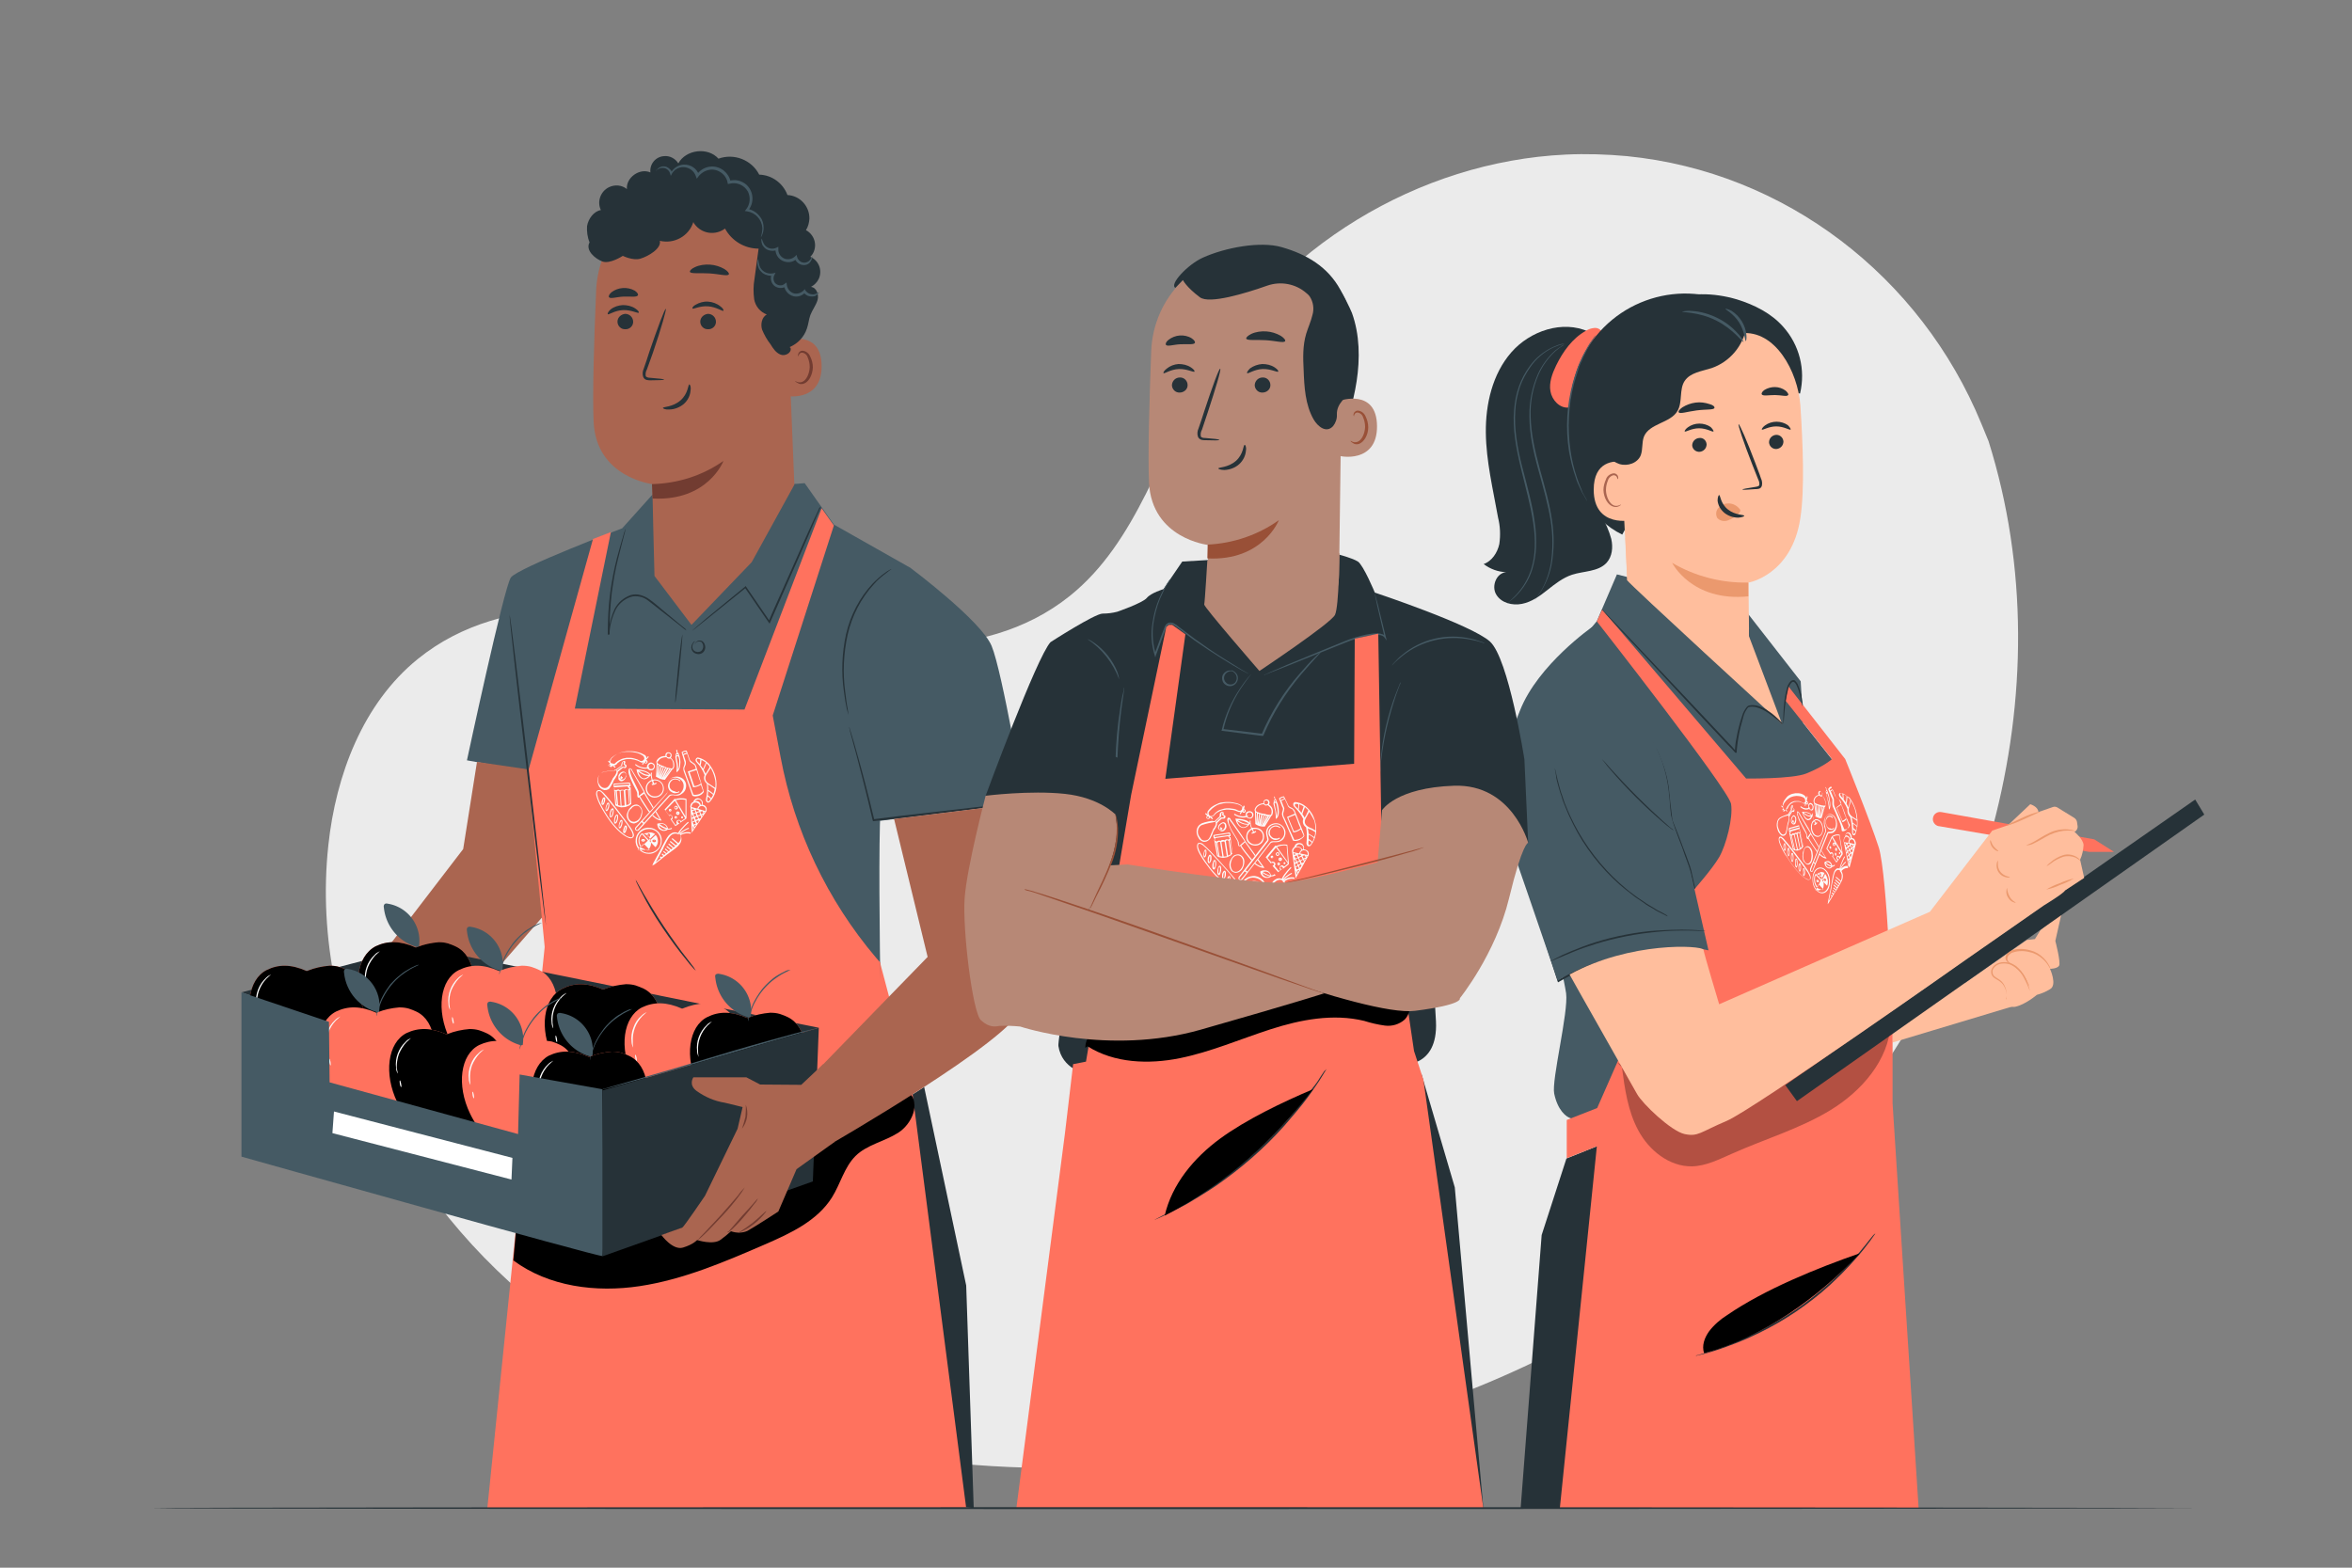 <svg version="1.1" id="Layer_1" xmlns="http://www.w3.org/2000/svg" x="0" y="0" viewBox="0 0 750 500" xml:space="preserve"><rect x="0" y="0" width="750" height="500" fill="#808080" stroke="none"/><style>.st1{fill:#455a64}.st2{fill:#ffbe9d}.st3{fill:#eb996e}.st4{fill:#263238}.st5{fill:#ff725e}.st6{fill:#aa6550}.st9{fill:#fafafa}.st12{fill:#723c31}.st13{fill:#b78876}.st14{fill:#995037}</style><path d="M634.1 140.7l-2.3-5.6c-19.3-46.9-62.5-80.3-113-85.3-6.5-.6-13-.8-19.5-.5-47 2.2-92 29.7-115.4 70.5-13.8 24-21.2 53-42.8 70.3-28.1 22.5-68.6 16.8-104 9.9s-75.9-12.5-103.9 10.2c-17.5 14.2-26.1 37-28.5 59.4-6.4 59.4 26.6 118.7 75.2 153.4s110.3 47.1 170 45c83.6-3 167.7-34.7 225.1-95.6s84.2-151.9 59.1-231.7z" fill="#ebebeb" id="freepik--background-simple--inject-10"/><g id="freepik--character-3--inject-10"><path class="st1" d="M482.9 240s15.7 70.8 16.5 76.8-4.7 27.7-3.8 32c1.1 5.3 3.8 7.5 5.4 7.9 11.5 3.3 98-21.5 98-21.5l-14.9-93.1-9.1-11.5-.8-13.3-18.8-24.1-39.8-10-6.4 14.9-18.2 22-8.1 19.9z"/><path class="st2" d="M518.9 185.1c.3.9 49.4 45.9 49.4 45.9l-7.2-19.1-3.4-9-.2-17.2-39.2-14.1.6 13.5zm84.6 147.4l39.2-11.8-16.6-7.3-22.6 15.3z"/><path class="st2" d="M657.5 290.8l-2.1 9.3s1.8 6.9 1.2 7.9-2.9 1-2.9 1 2.4 5.2 0 6.5c-1.3.8-2.7 1.4-4.2 1.8 0 0-3.6 3.1-6.9 3.8s-17.3-6.7-17.3-6.7l21-14.6 2.6-.3 1.8-2.9 6.8-5.8z"/><path class="st3" d="M647 314.6c-.5-1.3-1.2-2.6-2.1-3.8-1-1.2-2.1-2.3-3.5-3.1-.4-.2-.8-.5-1.2-.8-.4-.4-.7-.9-.7-1.4.1-1.2.9-2.1 2-2.4 1.9-.6 3.9-.6 5.9 0 1.6.4 3 1.2 4.2 2.4.8.8 1.4 1.6 1.9 2.6.2.3.3.7.4 1.1-.2-.3-.4-.7-.6-1-.5-.9-1.2-1.7-2-2.4-1.1-1-2.5-1.8-4-2.1-1.8-.5-3.7-.5-5.5.1-.4.1-.8.4-1.2.8-.3.3-.5.7-.5 1.2 0 .9.9 1.4 1.6 1.8 1.4.8 2.6 1.9 3.5 3.2.6.9 1.1 1.8 1.5 2.8.2.2.3.6.3 1z"/><path class="st3" d="M639.7 318.9s.1-.4.1-1.1c.1-1-.1-2.1-.6-3-.3-.6-.7-1.2-1.3-1.6-.5-.5-1.3-.8-2.1-1.4-.4-.3-.7-.8-.8-1.2-.1-.5-.1-1 .1-1.5.4-1 1.3-1.7 2.3-2 1-.3 2.1-.3 3.1-.1.9.2 1.8.7 2.5 1.2 1.2 1 2.2 2.3 2.9 3.7.5 1 .8 1.9 1.1 3 .1.4.2.7.3 1.1-.1 0-.6-1.6-1.8-3.9-.7-1.4-1.6-2.6-2.8-3.5-1.5-1.2-3.4-1.6-5.2-1.1-.9.3-1.6.9-2 1.7-.3.8-.1 1.7.5 2.2.6.5 1.5.9 2 1.4.6.5 1 1.1 1.3 1.8.5 1 .6 2.1.5 3.1 0 .3-.1.6-.2.8.2.3.2.4.1.4zm-94.9 20.5c-.2-.2-.4-.4-.5-.7-.4-.7-.7-1.3-1-2.1-1.9-4.9-.8-10.4 2.8-14.3.5-.6 1.1-1.1 1.7-1.5.2-.2.5-.3.7-.4.1.1-.9.8-2.2 2.2-3.3 3.8-4.3 9.1-2.7 13.9.6 1.8 1.2 2.8 1.2 2.9z"/><path class="st4" d="M506.6 105.8c-8.3-3.8-18.7-.3-24.7 6.6s-8.2 16.5-8.1 25.6 2.3 18.1 3.9 27.1c.7 2.8.8 5.6.4 8.4-.6 2.8-2.4 5.5-5 6.4 2.1 1.6 4.6 2.5 7.2 2.6-3.1.2-4.8 4.4-3.2 7.1s5.1 3.6 8.2 3 5.7-2.5 8.1-4.4 4.9-3.9 7.9-4.9c3.7-1.2 8.3-.9 11-3.8 1.8-2 2.1-4.9 1.5-7.6-.7-2.6-1.8-5-3.1-7.4-8.8-18-9.8-38.8-2.6-57.5"/><path class="st1" d="M480.6 192.4s0-.1.2-.2l.5-.4c.2-.2.5-.4.9-.8l1.1-1.1c2.3-2.4 4-5.3 5-8.5.7-2.2 1-4.5 1.1-6.8.1-2.6-.1-5.3-.5-7.9-.8-5.5-2.5-11.4-4-17.7s-2.6-12.5-2.1-18.1c.2-2.7.7-5.3 1.6-7.8.8-2.2 1.9-4.3 3.3-6.2 2-2.8 4.6-4.9 7.7-6.3l1.5-.6c.4-.1.7-.2 1.1-.3l.7-.1h.2c-1.2.3-2.3.7-3.5 1.2-3 1.4-5.6 3.6-7.5 6.4-1.3 1.9-2.4 3.9-3.2 6.1-.8 2.5-1.4 5.1-1.5 7.7-.4 5.6.6 11.7 2.2 17.9s3.3 12.2 4 17.8c.4 2.6.5 5.3.4 8-.1 2.3-.5 4.6-1.2 6.9-1 3.2-2.8 6.1-5.2 8.5-.8.8-1.8 1.6-2.8 2.3z"/><path class="st1" d="M489.4 191.4c.2-.2.3-.5.5-.7.2-.2.4-.5.6-.9l.8-1.2c1.6-2.7 2.6-5.6 3.2-8.7.7-4.5.7-9.2 0-13.7-.8-5.1-2.4-10.7-4-16.5s-2.8-11.5-2.8-16.8c-.1-4.7.8-9.3 2.7-13.6 1.3-2.9 3.2-5.4 5.5-7.5l1.2-.9c.4-.2.7-.4.9-.6.2-.2.5-.3.8-.4-.2.2-.5.4-.7.5-.2.2-.5.3-.9.6l-1.2 1c-2.3 2.1-4.1 4.6-5.4 7.5-1.8 4.2-2.7 8.8-2.5 13.4.1 5.2 1.3 10.8 2.9 16.6s3.2 11.3 3.9 16.5c.7 4.6.7 9.3-.1 13.9-.6 3.1-1.7 6-3.4 8.7l-.8 1.2c-.2.4-.5.6-.7.8-.1.4-.3.6-.5.8z"/><path class="st5" d="M509.9 108.2c.9-.4 1.2-1.4.9-2.3v-.1c-.5-.8-1.4-1.3-2.4-1.2-1 .1-1.9.4-2.7.9-4.3 2.4-7.3 6.6-9.5 11.1-1.2 2.5-2.3 5.4-1.8 8.2s2.9 5.4 5.7 5.2c1.7-.2 3.1-1.2 4.1-2.6.9-1.4 1.6-2.9 2-4.5 1.8-5.5 3.4-11.1 4.5-16.8"/><path class="st4" d="M517.3 170.5c-5-2.4-9.1-6.4-11.6-11.4-2.5-4.9-4.1-10.2-4.8-15.7-1.4-10.2-.7-21 4-30.1 9.4-17.9 31.5-24.9 49.4-15.5.6.3 1.1.6 1.6.9"/><path class="st4" d="M574 125.5c1.8-7.6-.2-15.5-5.4-21.3-3.8-4.3-9.2-7-14.7-8.7-7.4-2.2-15.6-2.4-22.7.6s-12.9 9.7-13.6 17.4c-.3 3.5.3 7.1-.8 10.5-.5 1.4-1.3 2.9-.9 4.4.5 1.3 1.7 2.3 3.2 2.4 1.4.1 2.8-.2 4-.8 4.4-1.9 8-5.2 11.5-8.3"/><path class="st2" d="M557.4 206.2c.4-3.7.4-7.5.1-11.2v-9.2c0 .1 13.9-2.4 16.6-20.6 1.4-9 .8-23.8 0-35.9-.8-10.9-8.1-24.2-18.9-23l-33.8 8.8c-3.3.4-5.8 3.2-5.7 6.5l3.2 63.5 38.5 21.1z"/><path class="st4" d="M568.7 140.8c0 1.3-1 2.3-2.2 2.4-1.2.1-2.3-.8-2.4-2.1 0-1.3 1-2.3 2.2-2.4 1.2-.1 2.3.8 2.4 2.1zm2.3-3.8c-.3.3-2.1-1-4.6-1s-4.3 1.3-4.6 1c-.1-.1.2-.7 1-1.3 1.1-.8 2.4-1.2 3.7-1.2 1.3 0 2.6.4 3.6 1.1.7.7 1 1.3.9 1.4zm-26.8 4.7c0 1.3-1 2.3-2.2 2.4-1.2.1-2.3-.8-2.4-2 0-1.3 1-2.3 2.2-2.4 1.2-.2 2.3.7 2.4 2zm2.2-4.1c-.3.3-2.1-1-4.6-1s-4.3 1.3-4.6 1c-.1-.1.2-.7 1-1.3 1.1-.8 2.4-1.2 3.7-1.2 1.3 0 2.6.4 3.6 1.1.7.7 1 1.3.9 1.4zm9.2 18.5c0-.1 1.5-.4 4.1-.8.6-.1 1.2-.2 1.3-.6.1-.7-.1-1.3-.4-1.9l-1.9-4.8c-2.7-6.9-4.6-12.6-4.3-12.7s2.7 5.4 5.3 12.3c.6 1.7 1.3 3.3 1.8 4.9.4.8.5 1.7.3 2.5-.2.5-.5.8-1 .9-.4.1-.7.1-1.1.1-2.5.2-4.1.3-4.1.1z"/><path class="st3" d="M557.5 185.8c-8.5.2-17-2-24.3-6.3 0 0 6.2 12.5 24.3 10.7v-4.4zm-2.9-23.6c-1-1.2-2.5-1.8-4-1.6-1.1.1-2.1.7-2.8 1.6-.7.9-.7 2.1-.2 3 .8.9 2.1 1.2 3.3.8 1.2-.4 2.3-1.1 3.2-1.9.3-.2.5-.5.7-.8.2-.3.2-.6 0-.9"/><path class="st4" d="M548.2 157.9c.4 0 .4 2.7 2.8 4.6s5.2 1.6 5.2 2c0 .2-.6.5-1.9.6-1.6 0-3.1-.5-4.4-1.5-1.2-1-2-2.3-2.2-3.9 0-1.1.3-1.8.5-1.8zm-1.5-27.8c-.2.7-2.7.4-5.7.8s-5.3 1.2-5.7.6c-.2-.3.2-.9 1.2-1.6 1.3-.8 2.7-1.3 4.2-1.5 1.5-.2 3 0 4.5.5 1.1.3 1.6.8 1.5 1.2zm23.5-4.1c-.4.6-2.2 0-4.2 0s-3.8.4-4.2-.2c-.2-.3.1-.9.8-1.4 2.1-1.3 4.8-1.3 6.8.2.7.6 1 1.2.8 1.4z"/><path class="st2" d="M521.1 152c0-1.4-1.6-4.5-2.9-4.7-3.6-.5-10-.2-10 8.9 0 12.4 12.4 9.8 12.4 9.5s.6-9.1.5-13.7z"/><path class="st6" d="M516.8 160.9s-.2.2-.6.3c-.5.2-1.1.2-1.6 0-1.3-.5-2.4-2.6-2.5-4.8 0-1.1.2-2.1.6-3.1.2-.8.8-1.4 1.6-1.7.5-.1 1.1.1 1.3.6.2.4.1.6.2.6s.3-.2.2-.7c-.1-.3-.2-.6-.5-.8-.3-.3-.8-.4-1.2-.3-1 .2-1.9.9-2.2 1.9-.5 1.1-.8 2.3-.8 3.4.1 2.5 1.4 4.8 3.2 5.3.7.2 1.4.1 2-.3.3-.1.4-.4.3-.4z"/><path class="st4" d="M556.9 104.2c-1 6.1-5.3 11.2-11.1 13.2-3.1 1-6.8 1.4-8.6 4.1s-.6 6.7-2.3 9.6c-2.3 3.9-9 3.9-10.7 8.2-.7 1.9-.3 4-1 5.9-1 2.5-4.2 3.6-6.8 2.8-2.6-.9-4.6-2.9-5.5-5.4-.9-2.5-1.4-5.1-1.5-7.8-.4-5.2-.6-10.6.9-15.6 3.1-10.6 17.9-25.4 28.8-25"/><path class="st1" d="M536.4 99.4c0 .3 5.2 0 10.8 2.8s8.5 7.1 8.8 6.9c-.4-1-1.1-2-1.9-2.8-1.8-2-4-3.7-6.5-4.9-2.4-1.2-5.1-2-7.8-2.2-1.2-.1-2.3-.1-3.4.2zm13.8-.9c-.1.2 2.6 1.5 4.4 4.4s1.8 5.9 2.1 5.9c.1 0 .3-.7.2-1.9-.3-3.2-2.1-6.1-4.8-7.8-1.2-.6-1.9-.7-1.9-.6zm-44.1 61.3c-.1-.1-.2-.3-.3-.5l-.8-1.4c-.2-.3-.4-.6-.6-1l-.6-1.3c-.2-.5-.4-.9-.7-1.5s-.4-1.1-.6-1.7c-1-2.8-1.7-5.7-2.2-8.6-1.1-7.2-.7-14.5 1.2-21.6.4-1.5.9-3 1.4-4.5.3-.7.5-1.4.8-2s.6-1.2.8-1.8c.5-1 1-2 1.6-3 .2-.4.5-.8.7-1.2l.7-1 .9-1.3c.2-.3.3-.4.4-.4-.1.2-.2.3-.3.5-.2.4-.5.8-.9 1.4l-.6 1c-.2.4-.4.8-.7 1.2l-1.5 3c-.2.6-.5 1.2-.8 1.8s-.5 1.3-.7 2c-.5 1.4-.9 2.9-1.4 4.5-.9 3.5-1.4 7-1.6 10.6-.2 3.6 0 7.2.5 10.7.4 2.9 1.1 5.8 2 8.5.2.6.4 1.1.6 1.7l.6 1.5c.2.4.4.9.5 1.3s.4.7.5 1l.8 1.4c.1.3.2.5.3.7z"/><path class="st4" d="M484.9 276.5s.1.2.2.6l.7 1.9 2.5 7.4 8.7 26.3-.3-.1c5.5-3.3 11.3-5.8 17.5-7.6 1.7-.4 3.3-.9 5-1.2s3.5-.7 5.3-.9c3.6-.5 7.3-.8 11-.7 3.2 0 6.3.3 9.5.8l-.3.3-5.2-23.1c-.2-.9-.4-1.8-.6-2.6s-.5-1.7-.8-2.5c-.6-1.6-1.2-3.3-1.7-4.8-1.2-3.1-2.3-6-3.4-8.7-.4-4-.8-7.6-1.1-10.7-.4-2.7-1-5.3-2-7.8-.8-2.1-1.5-3.7-1.9-4.8l-.6-1.2c-.1-.1-.1-.3-.2-.4 0 0 .1.1.2.4s.4.7.6 1.2c.5 1.1 1.2 2.6 2 4.7 1 2.5 1.7 5.2 2.1 7.9.3 3.1.7 6.7 1.2 10.7 1.1 2.7 2.3 5.6 3.4 8.7.6 1.5 1.2 3.1 1.8 4.8.3.8.6 1.7.8 2.5s.4 1.8.6 2.7c1.6 7.1 3.4 14.9 5.3 23.1l.1.4-.4-.1c-3.1-.5-6.2-.8-9.4-.8-3.6 0-7.3.2-10.9.7-1.8.2-3.5.6-5.2.9s-3.4.8-5 1.2c-6.1 1.7-11.9 4.3-17.4 7.5l-.2.1-.1-.3-8.5-26.4c-1-3.2-1.8-5.7-2.4-7.4-.2-.8-.4-1.5-.6-2-.3-.5-.3-.7-.3-.7zm14.6 93l-7.9 24.4-6.7 87.1h106.5l-4.9-115.6-75.6-.5z"/><path class="st5" d="M509.2 198.2s42.1 53.7 42.8 58.2-1.6 13.2-3.8 17-8.5 10.9-8.5 10.9l-30.4 69.1-9.7 3.8v12.2l9.6-3.8L497.4 481h114.4l-8.3-129.1v-25.6s-1.7-47.5-4.4-56-10.7-28.2-10.7-28.2l-18.2-23.3-.8 4.7 14.8 18.6s-2.5 2.3-8.2 4.6c-4.5 1.8-19.2 1.6-19.2 1.6l-45.9-53.9-1.7 3.8z"/><path class="st1" d="M507.8 199.9s-17.4 12.1-23.1 26.7c-4.2 10.6-10 23.9-6.8 31.8 1.5 3.8 18.8 54.4 18.8 54.4 14.9-9.7 39.3-12 48.1-9.7l-5.7-24.9s-6.6-17.3-6.6-19.8c-.1-5.2-.9-10.4-2.5-15.4-2.1-6.7-22.2-43.1-22.2-43.1z"/><path class="st4" d="M543.8 296.9h-2c-1.3-.1-3.2-.1-5.4-.1s-5 .1-8 .4-6.3.7-9.8 1.4-6.7 1.5-9.6 2.4-5.5 1.8-7.6 2.7-3.8 1.6-5 2.1l-1.4.6c-.2.1-.3.1-.5.2.1-.1.3-.2.4-.3l1.3-.7c1.1-.6 2.8-1.4 5-2.3s4.7-1.9 7.6-2.8c3.2-1 6.4-1.8 9.6-2.4 3.2-.6 6.5-1.1 9.8-1.3 3-.2 5.8-.3 8.1-.3s4.2.1 5.5.2l1.5.1c.2 0 .4 0 .5.1zm-11.8-4.6c-.2-.1-.4-.1-.6-.2l-1.6-.8-1.2-.6c-.4-.2-.9-.5-1.3-.8-1-.6-2.1-1.1-3.2-2l-1.8-1.2c-.6-.4-1.3-.9-1.9-1.4-1.3-1-2.7-2.1-4.1-3.3-6-5.4-11-11.8-14.6-19-.8-1.7-1.6-3.2-2.2-4.8-.3-.8-.6-1.5-.9-2.2s-.5-1.4-.7-2.1c-.5-1.3-.8-2.6-1.1-3.6-.1-.5-.3-1-.4-1.5s-.2-.9-.2-1.3c-.1-.7-.2-1.3-.3-1.8-.1-.2-.1-.4-.1-.6.1.2.1.4.2.6.1.4.2 1 .4 1.8.1.4.2.8.3 1.3s.3.9.4 1.5c.3 1.1.6 2.3 1.1 3.6.2.7.5 1.4.7 2.1.3.7.6 1.4.9 2.2.6 1.5 1.4 3.1 2.2 4.7 3.7 7.1 8.6 13.5 14.5 18.8 1.4 1.2 2.7 2.4 4 3.3.7.5 1.3 1 1.9 1.4l1.8 1.2c1.1.8 2.2 1.4 3.2 2 .5.3.9.6 1.3.8l1.2.6 1.6.9c.1.2.3.3.5.4zm1.7-27.4c-.4-.2-.7-.5-1-.7-.7-.5-1.6-1.2-2.7-2.2-2.2-1.9-5.2-4.6-8.4-7.8s-5.9-6.2-7.8-8.4c-1-1.1-1.7-2-2.2-2.7-.3-.3-.5-.6-.8-1l.9.9 2.3 2.6c2 2.2 4.7 5.1 7.9 8.3 3.2 3.2 6.1 5.9 8.3 7.9l2.6 2.3c.4.2.7.5.9.8zm34.6-33.9s-.1 0-.2-.1l-.5-.5c-.4-.4-1.1-1-2-1.7-1.1-.9-2.2-1.7-3.4-2.3-.8-.4-1.6-.7-2.4-.9-.5-.1-.9-.1-1.4-.1l-.7.1c-.2.1-.4.2-.5.4-.6.9-1.1 1.8-1.3 2.8l-.9 3.3c-.6 2.5-1 5-1.2 7.5v.3c.3-.2-.3.6-.3.3h-.1l-.4-.4-.7-.8-1.5-1.5-3-3.2-6.2-6.6-21.8-23.4-6.6-7.1c-.8-.8-1.3-1.5-1.8-2l-.5-.5c-.1-.1-.1-.1-.1-.2 0 0 .1 0 .2.1l.5.5 1.8 1.9 6.7 7 22 23.3 6.2 6.6 3 3.2c.5.5 1 1 1.4 1.5l.7.8.3.4c0 .1 0-.1-.1.1s-.3.3-.3.2c0-.1-.1-.1 0-.2v-.3c.1-1.3.2-2.7.5-4 .2-1.3.5-2.5.8-3.7s.6-2.3 1-3.4c.3-1.1.8-2 1.5-2.9.2-.2.4-.4.7-.5l.8-.1c.5 0 1 0 1.5.1.9.2 1.7.5 2.5.9 1.2.7 2.4 1.5 3.4 2.4.7.6 1.3 1.2 1.9 1.8l.5.5c.1.1 0 .4 0 .4zm6.5-5.8c-.1 0-.3-1.3-.8-3.4-.3-1.2-.7-2.4-1.2-3.4-.3-.6-.8-1.2-1.4-.8-.5.5-.9 1.1-1.1 1.8-.7 2.7-1.1 5.4-1.3 8.1-.2 2.1-.2 3.4-.3 3.4-.1-1.1-.1-2.3 0-3.4.1-2.8.4-5.6 1.2-8.3.2-.8.7-1.6 1.3-2.1.2-.1.5-.2.7-.2.2 0 .5.1.6.3.3.3.5.6.7.9.5 1.1.9 2.4 1.2 3.6.2 1.1.3 1.9.4 2.5.1.4.1.7 0 1z"/><g opacity=".3"><path d="M515.7 338.9l1.6 1.6c0-.2-.1-.5-.1-.8l-1.5-.8z"/><path d="M557.3 345c-5.8 3.4-11.8 7.3-18.5 7.3-8.4.1-15.5-5.8-21.6-11.9.9 6.9 1.9 14 5.2 20.1 3.4 6.4 9.9 11.6 17.1 11.5 4.5-.1 8.6-2.2 12.7-4 10.5-4.7 21.8-8 31.6-14s18.4-15.8 19.1-27.3c-16 3.9-31.3 10-45.6 18.3z"/></g><path class="st4" d="M598 393.4c-.1.2-.2.4-.4.6l-1.2 1.7c-.5.7-1.2 1.6-2 2.6s-1.7 2.1-2.8 3.3l-1.7 1.9c-.6.6-1.2 1.3-1.9 2-1.3 1.4-2.8 2.7-4.3 4.2-3.4 3.1-7 5.9-10.8 8.5-3.8 2.6-7.8 4.9-11.9 6.9-1.9.9-3.7 1.8-5.5 2.5-.9.4-1.7.7-2.5 1l-2.4.9c-1.5.6-2.9 1-4.1 1.4s-2.3.7-3.1.9l-2 .5c-.2.1-.5.1-.7.1.2-.1.4-.2.7-.2l2-.6c.9-.2 1.9-.5 3.1-1s2.6-.8 4-1.4l2.3-.9c.8-.3 1.6-.7 2.5-1.1 1.7-.7 3.5-1.6 5.4-2.5 4.1-2.1 8-4.4 11.8-6.9 3.8-2.6 7.3-5.4 10.8-8.5 1.5-1.4 3-2.8 4.3-4.1l1.9-1.9c.6-.6 1.1-1.3 1.7-1.9 1.1-1.2 2-2.3 2.8-3.3s1.5-1.8 2-2.5l1.3-1.6c.3-.3.5-.5.7-.6z"/><path d="M550.8 419.4c-2.2 1.4-4.2 3.1-5.8 5.2-1.5 2.1-2.4 4.6-1.6 7 18.7-5 36.4-17.7 49.7-31.9-13.8 4.8-30.3 11.5-42.3 19.7z"/><path class="st4" d="M569.3 346.1l3.7 5.1 129.9-91.4-2.9-4.8z"/><path class="st5" d="M616.4 260.8c-.3 1.2.6 2.5 1.8 2.7h.1l47.9 8.2h7.9l-6.3-4L619 259c-1.2-.2-2.4.6-2.6 1.8z"/><path class="st2" d="M543.2 302.9c.2 1.4 5 17.4 5 17.4l67.2-29.5 19.9-25.9 5-1.7 7.1-6.7s2.5.7 2.6 2.5l4.6-1.6c.5-.2 1-.1 1.4.1l5.5 3.4c.4.3.7.7.8 1.2l.2 1.4c.1.7-.3 1.5-1 1.8 0 0 2.8 2.3 2.9 4.2-.1 1.6-.4 3.2-1.1 4.7l1.3 5.8-6.1 4c-.5 1-6.8 4.8-6.8 4.8l-24.4 17s-68.2 48.1-76.7 51.7-9.1 5.1-13.4 4.2-13.5-9.7-15.2-12.8-21.6-38.1-21.5-38.1c19.5-10.6 42.1-9.3 42.7-7.9z"/><path class="st3" d="M650.7 258.8c0 .1-2.4 1.1-5.4 2.5-1.5.7-2.9 1.3-3.9 1.6-.5.2-1.1.4-1.7.4.5-.3 1-.6 1.6-.8l3.8-1.8c1.8-.8 3.6-1.5 5.6-1.9zm11 6.2c0 .1-.9-.1-2.4-.1-1.9 0-3.8.5-5.6 1.3-2 1-3.8 2.2-5.2 2.8-.7.4-1.5.6-2.4.6 0-.1.9-.3 2.2-1s3-1.9 5.1-2.9c1.8-.9 3.8-1.3 5.8-1.2.9.1 1.7.2 2.5.5zm1.6 9.5c-.5-.4-.9-.7-1.5-1-1.3-.5-2.7-.6-4-.2-1.3.5-2.6 1.1-3.7 2-.5.4-1 .7-1.5 1 .3-.5.8-.9 1.3-1.3 1.1-1 2.4-1.7 3.8-2.2 1.4-.5 3-.3 4.3.4 1.1.6 1.4 1.3 1.3 1.3zm-2 5.7c-1.4.8-2.8 1.5-4.3 2-1.4.7-2.9 1.2-4.5 1.5 1.4-.8 2.8-1.5 4.3-2 1.5-.7 3-1.2 4.5-1.5zm-20.4-.4c0 .1-.4.2-1.2 0-2-.4-3.3-2.3-3-4.3.1-.7.4-1.1.4-1.1v1.1c-.1 1.8 1 3.3 2.7 3.9.7.3 1.1.3 1.1.4zm1.9 8.1c0 .1-.4 0-.9-.2-.7-.3-1.2-.8-1.6-1.5-.4-.6-.6-1.4-.5-2.1 0-.6.2-.9.2-.9.1.9.3 1.8.8 2.7.7 1.4 2 1.9 2 2zm-5.6-16.4c0 .1-1.1-.2-1.9-1.3s-.8-2.2-.6-2.2.3 1 1 1.9 1.6 1.4 1.5 1.6z"/><path class="st9" d="M579.2 284c-.7-.7-1.1-1.7-1.2-2.8-.1-1 0-2.1.4-3 .4-.9 1.1-1.4 1.8-1.5.7-.1 1.5.2 2.1.9.7.7 1.1 1.7 1.2 2.8.1 1 0 2.1-.4 3-.4.9-1.1 1.4-1.8 1.5-.7.1-1.4-.2-2.1-.9zm-1-2.8c.1 1 .5 1.9 1.1 2.6.6.7 1.3.9 1.9.8.7-.1 1.2-.6 1.6-1.4.4-.8.5-1.8.4-2.8-.1-1-.5-1.9-1.1-2.6-.6-.7-1.3-.9-1.9-.8-.7.1-1.2.6-1.6 1.4-.4.8-.5 1.8-.4 2.8zm1.2 2c-.5-.6-.8-1.3-.9-2.1s0-1.6.3-2.2l.1-.1c.5-.1 1 .1 1.5.5h.1l.1.1c.5.6.8 1.3.9 2.1.1.8 0 1.6-.3 2.3v.1l-1.8-.7zm1.8.8zm-1.6-1.1l1-2.1-1.6-1.7c-.3.6-.3 1.3-.2 2 .1.7.4 1.3.8 1.8zm2.4-4.2l-1 2.1 1.6 1.7c.3-.6.3-1.3.2-2-.2-.7-.4-1.3-.8-1.8zm-2.8.1l1.6 1.7 1-2.1c-.4-.2-.7-.3-1.1-.3l-1.5.7zm2 4.9h.3l-1.6-1.7-1 2.1h.3c1.9-.4 1.9-.4 2-.4zm-.8-5.2c.1 0 .2.1.2.2.1.1.1.2.1.4v.4c0 .1-.1.2-.2.2s-.2-.1-.2-.2c-.1-.1-.1-.2-.1-.4v-.4c.1-.2.1-.2.2-.2zm.1.3c-.1 0-.1.1-.1.2s0 .1.1.2v-.2c.1-.1 0-.1 0-.2zm.4 3.1c.1 0 .2.1.2.2.1.1.1.2.1.4v.4c0 .1-.1.2-.2.2s-.2-.1-.2-.2c-.1-.1-.1-.2-.1-.4v-.4c0-.1.1-.2.2-.2zm.1.4c-.1 0-.1 0 0 0-.1 0-.1.1-.1.2s0 .1.1.2v-.4zm-1.8-1.3c0-.1 0-.3.1-.3.1-.1.1-.1.2-.1s.2 0 .3.1c.1.1.2.2.2.3 0 .1 0 .3-.1.3-.1.1-.1.1-.2.1s-.2 0-.3-.1c-.1-.1-.2-.2-.2-.3zm.2-.1c0 .1.1.1.1.1.1 0 .1 0 .1-.1h-.1s0-.1-.1 0zm2.1-.3c0-.1 0-.3.1-.3.1-.1.1-.1.2-.1s.2 0 .3.1c.1.1.2.2.2.3 0 .1 0 .3-.1.3-.1.1-.1.1-.2.1s-.2 0-.3-.1c-.1 0-.2-.1-.2-.3zm.3 0c0 .1.1.1.1.1.1 0 .1 0 .1-.1h-.1c-.1-.1-.1-.1-.1 0zm5-2.9c-.3-.3-.7-.3-1-.2-.3.2-.6.5-.8 1-.3.8-.5 2.3-.8 3.5-.1.5-.2.9-.2 1.3l-.8 4 .9-1.4-.3-.2.1-.3.3.3.3-.4-.4-.4.1-.3.5.4.3-.4-.6-.5.1-.3.6.6c.1-.1.2-.3.3-.4l-.8-.7.1-.3.8.7.1-.2.1-.2-1-.9.1-.3 1 .9c.1-.1.2-.3.3-.4l-1.2-1 .1-.3 1.2 1.1c.1-.1.2-.3.3-.4l-1.3-1.2.1-.3 1.4 1.2c.1-.2.2-.3.2-.5l-1.5-1.3.1-.3 1.5 1.3c0-.1.1-.2.1-.2.2-.5.2-1.1.2-1.6-.1-.5-.3-1-.6-1.2l.1-.2zm2.5-.8s-1.1-.3-2.1.9c.2.3.3.7.4 1.1.1.6 0 1.3-.2 1.8-.3.8-1 1.9-1.6 2.9-.2.4-.4.7-.6.9l-2.1 3.5-.3.4.1-.6v-.1l.9-4.6c.1-.4.1-.8.2-1.3.2-1.3.5-2.8.8-3.6.2-.6.6-1 .9-1.2.3-.1.6-.1.9 0 .4-1.8 1.5-3.9 1.5-3.9l.2.2s-1.1 2-1.5 3.7c.8-1.5 1.7-2.2 1.7-2.2l.1.3s-.9.6-1.6 2.1c1-1.3 2.2-1 2.2-1l.1.7zm.1-.7l-.7-3.8-.7-3.6c-.1-.3-.1-.5-.1-.8 0-.5.2-.9.4-1.1l.1-.1c0-.4.1-.7.3-1 .2-.2.5-.3.8-.3.3.1.6.3.7.6.2.3.3.7.3 1.1v.1h.2c.3.1.5.2.7.5.2.3.4.8.4 1.3v.1c-.3 1.2-.7 2.4-1 3.6l-.9 3.4-.1.5-.4-.5zm-.3-2.9l.3.7.4-.4-.3-.7-.4.4zm.5 1l.2.5.2-.8-.4.3zm.1.8l-.3-.7-.1.1.2 1.2.2-.6zm-.4-1l-.1-.2.1.2zm-.8-4.4l.3.6.4-.4-.3-.6-.4.4zm.4 1l.3.7.4-.4-.3-.7-.4.4zm.4 1l.3.7.4-.4-.3-.7-.4.4zm.5 1l.3.7.1-.1.2-.7v-.1l-.1-.3-.5.5zm-.3-.1l-.3-.7-.3.3v.3l.1.6.5-.5zm-.5-1l-.3-.7-.1.1.2.9.2-.3zm-.4-1.1l-.1-.3.1.3zm.5-1.3l.3.6.5-.4-.1-.3h-.1l-.4-.1-.2.2zm.4 1l.3.7.5-.4-.3-.7-.5.4zm.5 1l.3.7.4-.3.1-.2-.3-.6-.5.4zm.4 1v.1l.1-.2-.1.1zm-1.6-3.1l-.6-.2.1.6.5-.4zm1.2.2zm.2.3l.3.7.4-.3-.3-.6h-.2l-.2.2zm.5 1l.2.4.2-.6-.4.2zm.3-1.2l.2.4.1-.3-.3-.1zm-3.1-.6zm1.5 0c0-.1 0-.1 0 0 0-.5.1-.8.3-1.1 0-.1-.1-.2-.1-.3-.2-.3-.4-.5-.6-.5-.3-.1-.5 0-.7.3-.2.2-.3.5-.3.9v.5l1.4.2zm.3 0l1.7.4v-.1c0-.7-.4-1.3-.8-1.4-.2 0-.4 0-.6.2-.2.2-.3.5-.3.9zm.4-1.4v-.2c0-.3-.1-.6-.2-.9-.1-.2-.3-.4-.6-.5-.2 0-.4 0-.6.2-.1.1-.2.3-.2.5.2-.1.3-.1.5 0 .3.1.6.3.8.7.1.1.1.2.1.3.1 0 .2 0 .2-.1zm-3.1-13.5c.2.2.4.5.6.7 0-.3 0-.8-.1-1.5-.2-.1-.4-.1-.6-.1l-.1.1v.4c.1.2.1.3.2.4zm4.7 11.3c-.1-.1-.4-.4-.8-.7v1c0 .1 0 .3.1.4 0 .1.1.1.1.1h.1c.1 0 .1-.1.1-.2.3-.1.4-.3.4-.6zm-.7-1.1c.4.3.7.6.9.8.1-.4.2-.8.2-1.2-.2-.2-.6-.6-1.2-1 0 .5 0 1 .1 1.4zm-.2-1.7c.6.4 1.1.8 1.3 1 .1-.5.1-1.1 0-1.6-.1-.1-.5-.4-1-.7-.1 0-.1-.1-.2-.1-.2-.1-.3-.2-.5-.3.2.5.3 1.1.4 1.7zm-2.2-6.4c0-.2.1-.6.1-.9.1-.4.1-.9.1-1.2-.3-.3-.7-.5-1-.6.1 1 .1 1.5.1 1.7.2.3.5.6.7 1zm.5-1.9c0 .3-.1.7-.1 1.1-.1.5-.1.9-.2 1.1l.6 1.2c.1-.3.2-.7.3-1v-.1c.2-.5.3-1.1.3-1.3-.3-.4-.6-.7-.9-1zm1.1 1.3c-.1.3-.1.7-.3 1.1v.1c-.3.8-.6 1.8-.2 2.7.3.7.8 1.1 1.3 1.4.1 0 .1.1.2.1.4.2.7.5.9.6-.1-1.1-.3-2.2-.6-3.2s-.8-1.9-1.3-2.8zm0-.4c.4.6.8 1.4 1.1 2.1.6 1.4.9 2.9 1 4.5v1.3c0 1.1-.3 2.2-.7 3.2-.1.2-.2.3-.3.3h-.3c-.1-.1-.2-.1-.2-.2-.1-.2-.2-.4-.2-.6 0-1.8-.2-3.5-.6-5-.3-.2-.5-.6-.7-1-.2-.5-.2-1-.2-1.6-.6-1.4-1.4-2.6-2.4-3.7-.2-.2-.2-.4-.3-.6v-.3c0-.1 0-.2.1-.3.1-.1.2-.2.3-.2.8 0 1.5.4 2.2 1.1.6.1.9.5 1.2 1zm-6 12.2l-1.5 3.4 1 1.4.1-.1c.1 0 .1-.1.2-.1.2 0 .3.1.4.2.1.1.2.3.2.6v.4c0 .1 0 .1-.1.2l1.1 1.5.3-.4-.1-.1c-.1-.1-.1-.3-.2-.4 0-.2 0-.4.1-.6.1-.1.2-.3.3-.3s.3.1.4.2c.1.1.1.1.1.2l.7-1-3-5.1zm2.4 4.6c.1 0 .2.1.2.3 0 .2 0 .3-.2.3-.1 0-.2-.1-.2-.3 0-.1 0-.2.1-.3h.1c0-.1 0-.1 0 0zm-1.3.2c.1 0 .2 0 .2.1.1.1.1.2.1.3v.3c0 .1-.1.2-.2.2s-.2 0-.2-.1-.1-.2-.1-.3v-.3c0-.2.1-.2.2-.2zm.1.3s-.1 0 0 0h-.1v.2h.2c-.1 0-.1 0-.1-.2 0 .1 0 .1 0 0zm-1.8-2.4c.1 0 .1 0 .2.1s.1.2.1.3v.3c0 .1-.1.1-.2.1s-.1 0-.2-.1-.1-.2-.1-.3v-.3c.1 0 .2-.1.2-.1zm.1.4c0-.1 0-.1 0 0l-.1.1c.2 0 .2-.1.1-.1zm.5-3.6c.3-.2.7-.4 1.1-.5.4-.1.8-.1 1.2 0h.1v.1l1 6v.1l-.1.2-.8 1.2-.2.2c0-.2 0-.5-.2-.6-.1-.1-.1-.1-.2-.1s-.1.1-.2.1c0 .1-.1.2 0 .3 0 .1 0 .2.1.2 0 .1.1.1.2.1l.2.1-.2.2-.5.7-.1.1-.1-.1-1.2-1.8-.1-.1.1-.1s.1-.1.1-.2v-.2c0-.1-.1-.2-.1-.3-.1-.1-.2-.1-.3-.1 0 0-.1 0-.1.1l-.1.1-.1.1-.1-.1-1.1-1.6-.1-.1v-.1l1.6-3.6.1-.1.1-.2zm1.2-.2c-.3.1-.7.2-1 .4l2.9 4.8-.8-5.2c-.4-.1-.8-.1-1.1 0zm0 3.9c.1 0 .2 0 .3.1.1.1.1.2.1.3v.4c0 .1-.1.2-.2.2s-.2 0-.3-.1c-.1-.1-.1-.2-.1-.3v-.4l.2-.2zm.2.4c0-.1-.1-.1 0 0h-.1v.2h.2v-.1l-.1-.1zm-.8-2.1c.1 0 .2 0 .3.1.1.1.2.2.2.4s0 .3-.1.4c-.1.1-.1.2-.3.2-.1 0-.2 0-.3-.1-.1-.1-.2-.2-.2-.4s0-.3.1-.4c.1-.1.1-.2.3-.2zm.1.4s-.1-.1-.1 0c0 0-.1 0-.1.1v.2c0 .1 0 .1.1.2 0 0 .1.1.1 0 0 0 .1 0 .1-.1v-.2c0-.1 0-.1-.1-.2zm-10 5c-.1-.5-.2-1-.1-1.4 0-.5.1-1.1.3-1.5.1-.4.3-.7.5-.9.2-.2.5-.4.7-.4.2 0 .4 0 .5.1.2.1.3.2.5.4s.3.4.5.8c.1.3.2.6.2 1 .1.5.1 1.1 0 1.6s-.2.9-.4 1.2c-.2.4-.5.6-.7.7-.2.1-.5.1-.7 0s-.4-.2-.6-.5c-.4-.2-.6-.6-.7-1.1zm.1-1.4c0 .4 0 .9.1 1.3s.3.8.5 1c.2.2.3.3.5.4.2.1.4.1.6 0 .2-.1.4-.3.6-.6.2-.3.3-.7.3-1.1.1-.5.1-1 0-1.5 0-.4-.1-.7-.2-.9-.1-.3-.3-.5-.4-.7-.1-.2-.3-.3-.4-.3-.1-.1-.3-.1-.4-.1-.2 0-.4.1-.6.3-.1.2-.3.4-.4.8 0 .4-.1.9-.2 1.4zm-5.3-15c.1-.2.2-.5.4-.7.2-.2.3-.4.5-.6.2-.2.4-.4.6-.5.2-.1.4-.2.7-.3.2-.1.5-.1.8-.1h.8c.3 0 .5.1.7.2l.6.3c.2.1.3.1.5.1.1-.1.3-.2.3-.4.1-.2 0-.5 0-.7-.1-.2-.2-.4-.3-.5-.3-.2-.5-.3-.8-.4-.3-.1-.6-.2-1-.2-.3 0-.7-.1-1 0-.3 0-.7.1-1 .2-.3.1-.6.2-.9.4-.3.2-.5.4-.8.6-.2.2-.5.5-.7.8-.2.3-.4.6-.5 1-.1.2-.1.4 0 .7 0 .2.1.4.3.6.1.1.3.2.5.1.1-.3.2-.4.3-.6zm6.4-2.2c.1 0 .2 0 .2.1.1.1.2.2.2.4v.4c0 .1-.1.2-.2.2s-.2 0-.3-.1c-.1 0-.1-.1-.1-.2l-.2.8-.2-.2.2-.7-.1.1c-.2.1-.4.1-.6-.1l-.6-.3c-.2-.1-.5-.1-.7-.2h-.8c-.3 0-.5.1-.8.1l-.6.3c-.2.1-.4.3-.6.4-.2.2-.3.4-.5.6l-.3.6c-.1.3-.3.4-.5.5h-.2l.5.4-.1.3-.6-.6c0 .1 0 .2-.1.3-.1.1-.1.2-.2.2s-.2 0-.3-.1c-.1-.1-.1-.2-.2-.4 0-.2 0-.3.1-.4 0-.1.1-.1.1-.2l-.6-.5.1-.3.5.4c0-.1-.1-.2-.1-.3-.1-.3 0-.6.1-.9.1-.4.3-.7.5-1 .2-.3.5-.6.7-.9.3-.3.5-.5.8-.6.3-.2.6-.3.9-.4.3-.1.7-.1 1-.2h1c.3 0 .7.1 1 .2.3.1.6.3.9.5.2.2.4.4.5.7 0 .1.1.2.1.3l.2-.8.2.2-.3 1.4zm-7.4 2.9l-.1-.1s-.1 0-.1.1v.2c0 .1 0 .1.1.2l.1.1s.1 0 .1-.1v-.2c0-.1-.1-.2-.1-.2zm7.3-2.4v.2c0 .1 0 .1.1.1h.1l.1-.1v-.2c0-.1 0-.1-.1-.1 0 0-.1 0-.2.1 0-.1 0-.1 0 0zm3 5.3c.5-.1 1.1.2 1.5.6.4.5.7 1.1.8 1.9.1.8 0 1.5-.3 2.1-.3.6-.7.9-1.2 1-.5.1-1.1-.2-1.5-.6-.4-.5-.7-1.1-.8-1.9s0-1.5.3-2.1c.1-.3.3-.5.6-.7-.2-.5-.3-1-.4-1.5v.1c-.3.7-.6 1.2-1 1.3-.2.1-.4.1-.6.1-.2-.1-.4-.2-.5-.3-.5-.4-.9-1.2-1.2-2.2l-.1-.2h.1c.4 0 1.2 0 2 .3.5.2.9.5 1.2 1v.1c-.1-.3-.1-.6-.1-.9l.2.1c0 .6.2 1.5.5 2.2.2-.4.3-.4.5-.4zm-3.9-2.2c.5.5 1.6 1.3 2.4.9-.2-.3-.6-.5-.9-.6-.5-.2-1.1-.3-1.5-.3zm2.4 1.3c-.9.2-1.9-.5-2.5-1 .2.7.6 1.2.9 1.5.1.1.3.2.4.3h.5c.2-.1.5-.4.7-.8zm1 2.4s.1 0 .3-.1c-.1-.2-.2-.5-.3-.8-.2.2-.3.4-.5.6-.2.5-.3 1.1-.2 1.8s.4 1.3.7 1.7.8.6 1.3.6.8-.4 1.1-.9c.2-.5.3-1.1.2-1.8s-.4-1.3-.7-1.7c-.4-.4-.8-.6-1.3-.6-.1 0-.3.1-.4.1.1.4.3.7.3.8l.3-.3.2.3c-.4.6-.9.7-.9.7l-.1-.4z"/><path class="st9" d="M577.3 256.1c.2 0 .4.1.6.3.2.2.3.5.4.8 0 .3 0 .6-.1.9-.1.2-.3.4-.5.4s-.4-.1-.6-.3l-.2-.2c-.4.2-.8.2-1.2.2-.8-.1-1.5-.7-1.6-.8l.1-.3c.1.1.7.6 1.5.7.3 0 .7 0 1-.1 0-.1-.1-.2-.1-.3 0-.3 0-.6.1-.9.2-.2.4-.4.6-.4zm-.4 1.5c.1 0 .1-.1.2-.1l.1.3s-.1.1-.2.1l.1.1c.1.1.3.2.4.2.2 0 .3-.1.4-.3.1-.2.1-.4.1-.6 0-.2-.1-.5-.3-.6-.1-.1-.3-.2-.4-.2-.2 0-.3.1-.4.3-.1.2-.1.4-.1.6.1 0 .1.1.1.2zm-7.2 2.6s-1.3.3-2.1.9c-.1 0-.1.1-.2.2-.3.3-.5.8-.5 1.3-.1.6 0 1.2.3 1.9.1.2.1.3.2.5.2.3.3.6.5.8.3.3.5.4.7.4.2 0 .4-.1.6-.3.1-.1.2-.2.2-.3.1-.3.2-.7.3-1.1.1-.4.1-.9.2-1.2.1-.5.1-.6.2-.9 0-.1.1-.2.1-.3.1-.3.2-.6.2-.9 0-.2.1-.4 0-.6 0-.3-.1-.4-.2-.5-.1 0-.2 0-.5.1zm.4-.4l1-1.5c0-.2-.1-.5 0-.9 0-.2.1-.4.2-.5.1-.1.1-.1.2-.1h.2c.1 0 .1.1.1.2v.7s.1 0 .1.1l.1.1c.1.1.2.2.2.3v.4c-.1.4-.3.4-.5.3h-.2c-.1.2-.7 1.1-.9 1.5v1c-.1.3-.1.7-.2.9 0 .1-.1.2-.1.3-.1.3-.1.4-.2.8 0 .4-.1.8-.2 1.3s-.2.9-.3 1.2c-.1.1-.2.3-.3.4-.2.2-.4.3-.7.3-.3 0-.6-.1-.9-.5-.2-.2-.4-.5-.6-.8-.1-.2-.2-.4-.2-.5-.3-.8-.4-1.5-.3-2.2s.3-1.2.6-1.5l.2-.2c.8-.6 2.1-.9 2.2-1 .2-.1.4-.2.5-.1zm.4.2c.2-.4.7-1.2.9-1.4.1-.1.2-.1.3-.1.1 0 .2 0 .3-.2v-.3s-.1 0-.1-.1c-.1-.1-.2-.1-.2-.2-.1-.2-.1-.4-.1-.6v-.3s-.1 0-.1.1c-.1.1-.1.2-.1.3v1.1l-.9 1.5c-.1.1 0 .2 0 .2zm12.2-7c-.1 0-.1 0-.2.1 0 0 0 .1-.1.1 0 .1.1.6.3 1.1 0 .2.1.3.1.5.2.5.3.9.4 1.4.1.3.1.7.2 1.2.1-.3.1-.7 0-1.5-.1-.6-.2-1.2-.3-1.7-.2-.6-.3-1-.4-1.2zm-.5-2c.1.1.1.3.2.5s.1.3.1.5c.1 0 .2.1.2.2s.1.1.1.2v.3l.1.1c.1.2.3.7.4 1.3.1.5.2 1.1.3 1.8.2 1.6-.2 2.1-.2 2.1l-.2.2v-.3c-.1-.7-.1-1.2-.2-1.7-.1-.4-.2-.8-.3-1.4-.1-.2-.1-.3-.1-.5-.2-.6-.3-1-.3-1.3v-.1s-.2-.5 0-.7c0-.1.1-.1.1-.1 0-.2-.1-.3-.1-.5-.1-.2-.1-.3-.2-.4l.1-.2zm.1 1.4v.3l.3-.1v-.2c0-.1-.1-.1-.2 0h-.1c.1 0 .1-.1 0 0zM571.5 272c.1 0 .3.2.3.5.1.3.1.6.1 1s0 .7-.1 1c-.1.3-.2.5-.3.4s-.3-.2-.3-.5c-.1-.3-.1-.6-.1-1s0-.7.1-1c0-.2.2-.4.3-.4zm.1.7c0-.2-.1-.3-.1-.3s-.1.1-.1.2c-.1.2-.1.5-.1.8 0 .3 0 .6.1.9 0 .2.1.3.1.3s.1-.1.1-.2c.1-.2.1-.5.1-.8 0-.4-.1-.7-.1-.9zm1.2 1.1c.1 0 .3.2.3.5.1.3.1.6.1 1s0 .7-.1 1c-.1.3-.2.5-.3.4s-.3-.2-.3-.5c-.1-.3-.1-.6-.1-1s0-.7.1-1c0-.2.1-.4.3-.4zm.1.6c0-.2-.1-.3-.1-.3s-.1.1-.1.2c-.1.2-.1.5-.1.8 0 .3 0 .6.1.9 0 .2.1.3.1.3s.1-.1.1-.2c.1-.2.1-.5.1-.8-.1-.3-.1-.6-.1-.9zm-2.6-4c.1 0 .2.2.3.5.1.2.1.6.1.9 0 .3 0 .7-.1.9-.1.3-.2.4-.3.4-.1 0-.2-.2-.3-.5-.1-.2-.1-.6-.1-.9 0-.3 0-.7.1-.9 0-.2.1-.4.3-.4zm.1.6c0-.1-.1-.2-.1-.2s0 .1-.1.2c0 .2-.1.5-.1.8 0 .3 0 .6.1.8 0 .1.1.2.1.2s0-.1.1-.2c0-.2.1-.5.1-.8-.1-.3-.1-.6-.1-.8zm-1.3-2.1c.1 0 .2.2.3.5 0 .2.1.5.1.8 0 .3 0 .6-.1.8-.1.2-.1.4-.3.4-.1 0-.2-.2-.3-.5 0-.2-.1-.5-.1-.8 0-.3 0-.6.1-.8.1-.3.2-.4.3-.4zm.1.5c0-.1 0-.2-.1-.2 0 0 0 .1-.1.2 0 .2-.1.4-.1.7 0 .3 0 .5.1.7 0 .1 0 .2.1.2 0 0 0-.1.1-.2 0-.2.1-.4.1-.7-.1-.2-.1-.5-.1-.7zm6 7.5c.1 0 .2.2.3.5 0 .2.1.5.1.8 0 .3 0 .6-.1.8-.1.3-.2.4-.3.4-.1 0-.2-.2-.3-.5 0-.2-.1-.5-.1-.8 0-.3 0-.6.1-.8 0-.3.1-.4.3-.4zm0 .5c0-.1 0-.2-.1-.2 0 0 0 .1-.1.2 0 .2-.1.4-.1.7 0 .3 0 .5.1.7 0 .1 0 .2.1.2 0 0 0-.1.1-.2 0-.2.1-.4.1-.7 0-.3-.1-.5-.1-.7zm-1.3-2.1c.1 0 .2.2.3.5.1.2.1.6.1.9 0 .3 0 .7-.1.9-.1.3-.2.4-.3.4-.1 0-.2-.2-.3-.5-.1-.2-.1-.6-.1-.9 0-.3 0-.7.1-.9.1-.2.2-.4.3-.4zm.1.6c0-.1-.1-.2-.1-.2s0 .1-.1.2c0 .2-.1.5-.1.8 0 .3 0 .6.1.8 0 .1.1.2.1.2s0-.1.1-.2c0-.2.1-.5.1-.8 0-.3 0-.6-.1-.8z"/><path class="st9" d="M567.4 267.8c.1.4.2 1.1.8 2.3.4.9 1 2 1.9 3.5 2 3.3 4.2 5.6 5.6 6.5.3.2.6.3.9.4.2 0 .4 0 .5-.1 0 0 .1-.1.1-.2 0-.2 0-.5-.2-.9s-.4-.9-.8-1.4c-.8-1.2-2.4-3.4-4-5.5-1.4-1.9-2.9-3.7-3.7-4.6l-.4-.4c-.1-.1-.3-.2-.4-.2-.1 0-.2.1-.2.2-.1.1-.1.2-.1.4zm.6 2.4c-.6-1.2-.8-2-.8-2.4 0-.3 0-.5.1-.7.1-.2.2-.3.4-.3s.4.1.5.2c.2.1.3.3.5.4.8.9 2.3 2.7 3.7 4.6 1.6 2.1 3.2 4.3 4 5.5.4.6.6 1.1.8 1.5.2.5.2.9.2 1.1 0 .1-.1.3-.2.3-.1.2-.4.2-.6.2-.3 0-.6-.2-.9-.4-1.4-.9-3.6-3.2-5.7-6.6-1-1.3-1.6-2.5-2-3.4zm15.6-18l.7-.5-.2-.4c-.1 0-.2.1-.4.2l-.3.3.2.4zm3.6 4.4l-1.4 1 1.7 4.2c.2-.1.8-.3 1.3-1-.2-.4-.4-.9-.5-1.4-.3-.9-.7-1.8-1.1-2.8zm1.8 4.5c-.7.9-1.4 1.1-1.4 1.1h-.1v-.1l-1.8-4.4-.1-.2.1-.1 1.5-1.1c-.1-.2-.2-.4-.2-.6-.1-.2-.2-.4-.4-.6-.1-.1-.3-.2-.4-.3-.2-.1-.4-.2-.6-.4-.1-.1-.1-.1-.2-.3-.1-.1-.1-.3-.2-.5l-.7-1.7-.7.5.7 1.7c.1.2.1.3.2.5 0 .1.1.3.1.4v1.5c0 .2.1.5.2.7.5 1.2 1 2.4 1.6 3.7l1.5 3.6c.1.1.3.1.4 0 .2 0 .5-.2.7-.3.2-.1.4-.3.5-.6.1-.2.2-.4.2-.5-.4-.6-.7-1.3-.9-2zm-2.9 0c-.5-1.2-1-2.5-1.6-3.7-.1-.3-.2-.6-.2-.9v-.7c0-.3.1-.5 0-.8 0-.1 0-.2-.1-.3 0-.1-.1-.3-.2-.4l-1-2.5-.1-.1.1-.1c.1-.2.3-.3.4-.5.2-.1.3-.2.5-.2h.1v.1l1 2.5c.1.2.1.3.2.4 0 .1.1.1.1.2.2.2.3.3.5.4.1.1.3.2.5.4s.3.4.4.7c.5 1.3 1 2.5 1.4 3.8.5 1.3 1 2.5 1.4 3.8v.2c0 .2-.2.5-.3.7-.1.2-.3.4-.5.6-.2.2-.5.3-.8.4-.3.1-.5 0-.6-.1-.1-1.5-.6-2.7-1.2-3.9zm-7.5-5.5c0 .1 0 .3.1.4.1.2.5.3.9.5.2.1.4.1.6.2h.1c.1 0 .2.1.4.1.2.1.3.1.5.1.4.1.6.1.8 0l.1-.1s.1-.2.1-.3v-.6c-.1-.6-.3-1.1-.5-1.4-.2-.3-.4-.5-.6-.6-.1.1-.3.2-.5.1-.2 0-.3-.2-.4-.3-.3 0-.6.2-.9.4-.4.3-.6.7-.7 1.2v.3zm2.1 1.6l-.4 3.2h.1l.6-3.1c-.1 0-.2 0-.3-.1zm-.6 3.2l.4-3.2c-.1 0-.1 0-.2-.1l-.2 3.3zm1.1-3.1l-.6 3.1.8-3.1c0 .1-.1.1-.2 0zm.5.1l-.8 3 .9-3h-.1zm-1.9 2.8l.2-3.2c-.1 0-.2-.1-.3-.1l.1 3.3c-.1 0 0 0 0 0zm-.3-.1v-3.3c-.1 0-.2-.1-.3-.1l.3 3.4zm-.3-.3l-.2-3.2c-.1 0-.2-.1-.2-.1l.4 3.3zm-.2.2l-.5-3.8c-.1-.2-.2-.4-.2-.6v-.3c.1-.6.4-1.1.8-1.4.3-.2.5-.3.8-.4 0-.2-.1-.3-.1-.5 0-.3.1-.5.2-.6s.3-.2.5-.1.3.2.5.4.2.5.1.7c0 .1 0 .3-.1.4.2.2.4.4.6.7.2.4.4.9.5 1.6v.7c0 .2 0 .4-.1.5l-.1.1-1 3.4v.1h-.1c-.3.1-.6.1-1-.1-.4-.1-.8-.3-1-.6l.2-.2zm2-7.3l-.3-.3c-.1 0-.2 0-.3.1s-.1.2-.2.4c0 .2 0 .4.1.5l.3.3c.1 0 .2 0 .3-.1s.1-.2.2-.4c0-.1-.1-.3-.1-.5zm-10.6 11.6v-.2h.1l.3-.1 2.5-.7.3-.1h.1v.2h.1v.2l.1.5v.2h-.2c0 .1 0 .1.1.2 0 .1.1.1.1.1h.1v.1l1 5v.2l-.2.5-.8.6-.9.3-.9-.1-.4-.3h-.1v-.1l-1.1-4.9v-.2h.1v-.4h-.2v-.2l-.1-.6v-.2zm.9 1.9c0-.1.1-.2.2-.3.1 0 .1-.1.2-.1h.2c.1 0 .2.1.2.1s0-.1.1-.1c.1-.1.2-.1.3-.2h.3c.1 0 .1 0 .2.1 0-.1.1-.2.1-.2.1-.1.1-.1.2-.1h.2c.1 0 .2 0 .3.1 0-.1.1-.2.1-.2s.1 0 .1-.1v-.3c-.1 0-.2-.1-.2-.2-.1-.1-.1-.2-.1-.3l-2.7.8v.4c0 .1 0 .2-.1.3v.2h.1c.1 0 .2 0 .3.1zm1 .1l1 4.6.6-.2-1-4.6c0-.1-.1-.1-.2-.1h-.2c-.1 0-.1.1-.2.1v.2zm.7 4.6l-.9-4.5c-.1-.1-.2-.1-.2-.1h-.2c-.1 0-.1 0-.2.1s-.1.1-.1.3l1 4.3.6-.1zm.8-5.1c-.1-.1-.1-.1-.2-.1h-.2c-.1 0-.1.1-.1.1-.1.1-.1.1-.1.2l.9 4.5.5-.4-.8-4.3zm.3-.3s0 .1-.1.1v.1l.8 4.1.1-.2-.8-4.1zm-2 5.2l-.9-4.1-.1-.1-.1-.1.9 4.2.2.1zm-1.4-6.2l-.1.1v.2l3.2-.9v-.4l-.2.1-2.5.7-.2.1-.2.1zm14.4 11.5c-.2.3-.5.4-.9.5-.2.3-.5.5-.8.5-.2 0-.3 0-.5-.1s-.3-.2-.5-.3c-.3-.3-.5-.7-.6-1.2 0-.1-.1-.3 0-.4.1 0 .2-.2.3-.2 1.5-.7 2 .8 2.2 1.3.3 0 .5-.1.7-.4l.1.3zm-1.2.4c-.7-.1-1.4-.7-1.8-1 .1.4.3.7.4.9.1.1.3.2.4.3s.3.1.4.1c.3 0 .5-.1.6-.3zm-1.7-1.3c.4.3 1.1.9 1.8 1-.2-.4-.7-1.5-1.8-1zm-4.7-9.3l2.6 4.3-.1.3-2.6-4.3c-.1.2-.3.5-.4.7-.1.1-.2.3-.3.4.2.3.7 1.3 2.4 3.7.2.2.3.5.5.7l-.1.3c-.2-.2-.4-.5-.5-.7-1.6-2.3-2.2-3.3-2.4-3.7-.1.1-.1.1-.2.1-.2 0-.4-.6-.4-1.1v-.2c0-.3-.4-1-.9-1.8-.4-.8-.9-1.7-1.3-2.6-.2-.4-.3-.7-.4-1-.1-.3-.2-.7-.3-1 0-.2-.1-.6-.1-.8 0-.2.1-.4.3-.3.2.1.3.2.4.4.4.7 1.9 3.1 2.9 4.8.4.9.9 1.6.9 1.8 0-.1 0-.1 0 0zm3.3 5.4l1.5 2.4.2.2h-.2s-.8.1-2.1-1.2l.1-.3c.8.8 1.4 1 1.7 1.1l-1.3-2.1.1-.1zm-4.4-4.2l.9-1.3c-.1-.1-.5-.8-1-1.6-1-1.7-2.4-4.1-2.8-4.8-.1-.1-.1-.2-.2-.3 0 0-.1 0-.1.1 0 .2 0 .5.1.7.1.3.1.6.3.9.1.3.3.7.4 1 .4.9.9 1.8 1.3 2.5.5.9.9 1.6.9 2v.2c.1.3.1.8.2.8-.2 0-.1-.1 0-.2zm-4.9-6.1c-.1.2-.2.4-.2.7 0 .2 0 .4.1.6.1.2.2.3.3.4.1.1.2 0 .3 0 .1-.1.2-.2.3-.4.1-.3.2-.6.2-.9s-.1-.6-.2-.7c-.1-.1-.1-.2-.2-.2h-.3c0 .1-.2.2-.3.5zm-.4.7c0-.3.1-.7.2-.9.2-.3.3-.5.5-.6.1-.1.3-.1.4 0 .1.1.3.2.4.4.1.2.2.5.2.9s-.1.8-.2 1.1c-.1.2-.2.4-.4.4-.1.1-.3.1-.5 0s-.3-.2-.5-.5c-.1-.2-.1-.5-.1-.8z"/><path class="st9" d="M571.5 262l.1-.1-.1-.3.2-.1.1.3.2-.1.1.3-.2.1.1.3-.2.1-.1-.2h-.1zm11.4 4l-4.8 11.8c-.1.2-.2.3-.3.3-.1 0-.2 0-.4-.1-.1-.1-.2-.3-.2-.4v-.5l4.8-11.8c.1-.3.1-.5-.1-1.1-.1-.2-.1-.5-.2-.8-.1-.4-.1-.9-.1-1.3s.1-.8.3-1.2c.3-.6.7-1 1.2-1.2.5-.2 1.1 0 1.6.4.5.5.9 1.2 1 2 .2.8.1 1.6-.2 2.3-.1.4-.4.7-.6.9-.2.2-.5.4-.8.4-.3 0-.5.1-.7.1-.3-.1-.4-.1-.5.2zm1.7-1.9c0-.1.1 0 .2 0v.2c-.2.3-.6.4-.9.4-.3 0-.6-.1-.9-.4-.4-.4-.6-.9-.8-1.5-.1-.6-.1-1.2.1-1.7s.5-.8.9-.9c.4-.1.8 0 1.2.4.1.1.1.2 0 .2 0 .1-.1.1-.2 0-.3-.3-.7-.4-1-.3-.3.1-.6.4-.8.8-.2.4-.2 1-.1 1.4.1.5.3.9.6 1.2.3.2.5.4.8.3.4.3.7.2.9-.1zm-6.2 10.8l.4.4 3.8-9.5c.2-.5.3-.5.8-.5.2 0 .4 0 .6-.1.3 0 .5-.2.7-.4.2-.2.4-.4.5-.8.3-.6.3-1.3.2-2-.1-.7-.4-1.3-.9-1.8-.5-.4-1-.5-1.4-.4s-.9.5-1.1 1.1c-.1.3-.2.7-.2 1.1 0 .4 0 .8.1 1.2.1.3.2.6.2.8.2.8.3.9.1 1.4l-3.8 9.5zm.3.7l-.4-.4-.8 2.1v.3c0 .1.1.2.1.2.1.1.1.1.2.1s.1-.1.1-.1l.8-2.2z"/></g><g id="freepik--character-1--inject-10"><path class="st4" d="M294.7 346.7l13.4 63.3 2.4 71-11.7-1.7-12.9-127z"/><path class="st5" d="M173.9 297.5l-.2 4.4L155.4 481h152.7l-17.8-137.4-9.7-36.7"/><path d="M289.9 348.4c-19.6 7.4-37.6 18.4-56.3 27.7s-39 17-59.9 16.9c-3.1 0-6.6-1.7-9.2 0l-.8 9c11.3 8.4 26.4 10.3 40.3 8.2s27-7.7 39.9-13.3c8.1-3.5 16.7-7.5 21.4-15 2.7-4.3 3.9-9.6 7.5-13.2s9.2-4.6 13.6-7.4 7.2-9.3 3.5-12.9z"/><path class="st1" d="M198.4 168.5s-33.3 12.6-35.5 15.7-14 58.3-14 58.3l21.1 3.8 6.2 82.6 105.2 21.3s-2.2-95.7 0-96 8.9-73.1 8.9-73.1l-24.4-13.8-9.3-13.2-48.5 3.6-9.7 10.8z"/><path class="st6" d="M152.1 243l-4.4 27.8-28.6 37.3 29.8 12 24.3-27.9-2-46.4z"/><path class="st5" d="M189.1 171.9l-20.8 74.5 8 82.6 105.2 21.3-.8-43.3-1.4-1.6c-15.5-18.3-26-40.4-30.4-64l-2.5-13.2 19.5-60.6-3.9-5.5-24.6 64.2-54.1-.3 11.5-56.3-5.7 2.2z"/><path class="st1" d="M280.6 261.8l46.1-5.8s-7.1-41.9-10.5-50-25.9-24.9-25.9-24.9l-15.9 7.6-4.4 32.7 10.6 40.4z"/><path class="st4" d="M174.1 295.2c-.1 0-2.9-22.2-6.1-49.5s-5.7-49.6-5.5-49.6 2.9 22.1 6.1 49.5 5.6 49.6 5.5 49.6zm96.4-67.2c-.1-.2-.1-.3-.1-.5-.1-.3-.2-.8-.4-1.5-.3-1.3-.6-3.1-.9-5.5-.9-6.1-.6-12.3.7-18.3 1.4-6 4.3-11.6 8.5-16.1 1.3-1.3 2.7-2.6 4.2-3.6.5-.4 1-.6 1.3-.8.1-.1.3-.2.5-.2 0 0-.6.4-1.6 1.2-1.5 1.1-2.9 2.3-4.1 3.7-4.1 4.5-6.9 10-8.3 16-1.3 6-1.6 12.1-.8 18.1.3 2.3.5 4.2.8 5.5l.2 1.5c-.1.2 0 .3 0 .5zm56.2 28c-.3.1-.5.1-.8.1l-2.3.3-8.4 1.1-27.8 3.4-8.8 1h-.2l-.1-.2c-2-8.6-3.9-16-5.3-21.3-.7-2.6-1.3-4.7-1.7-6.2-.2-.7-.3-1.2-.4-1.7-.1-.2-.1-.4-.1-.6.1.2.2.4.2.6.1.4.3 1 .5 1.6.4 1.4 1.1 3.5 1.8 6.2 1.5 5.3 3.5 12.7 5.5 21.2l-.3-.2 8.8-1.1 27.8-3.2 8.4-.9 2.3-.2c.4.1.7.1.9.1zm-104.8 53.6c-.4-.3-.7-.6-1-1-.6-.6-1.4-1.6-2.4-2.9-2-2.4-4.6-5.9-7.3-9.9s-4.9-7.8-6.3-10.6c-.8-1.4-1.3-2.5-1.7-3.3-.2-.4-.4-.8-.5-1.3.3.4.5.8.7 1.2l1.8 3.2c1.6 2.7 3.8 6.5 6.5 10.5s5.2 7.5 7.2 10l2.3 3c.2.4.5.8.7 1.1zm-3-108.5c-.2-.1-.4-.3-.6-.4l-1.6-1.3-6-4.7c-1.3-1-2.6-2.1-4.1-3.2-.8-.6-1.6-1-2.6-1.2-1-.2-2-.2-2.9.1-2.1.7-3.8 2.2-4.8 4.1-1 2.1-1.7 4.4-1.9 6.8 0 .4-.1.8-.1 1.1h-.5c0-4.5.2-9 .8-13.5.5-3.6 1.2-7.3 2.1-10.8.8-3 1.5-5.4 2-7.1.2-.8.4-1.4.6-1.9.1-.2.1-.4.2-.6 0 .2-.1.5-.1.7l-.5 1.9c-.4 1.7-1.1 4.1-1.8 7.1-.9 3.5-1.5 7.1-2 10.7-.5 4.5-.8 8.9-.7 13.4h-.5c.1-.4.1-.7.2-1.1.2-2.4.9-4.8 1.9-7 1.1-2.1 2.9-3.6 5.1-4.4 1-.3 2.2-.3 3.2 0s1.9.7 2.7 1.3c1.6 1.1 2.9 2.3 4.1 3.3l5.9 4.9 1.6 1.3c0 .1.2.3.3.5zm42.9-39.6c-.1.3-.1.5-.3.7-.2.5-.5 1.2-.9 2l-3.2 7.5-10.8 24.5-1 2.3-.2.4-.3-.4-7.6-11.1.3.1-12.3 9.9-3.5 2.8-.9.7c-.1.1-.2.2-.3.2l.3-.3.9-.8 3.4-2.9 12.2-10 .2-.2.1.2c2.3 3.4 4.9 7.1 7.6 11.1h-.4l1-2.4 10.9-24.5c1.4-3.1 2.5-5.6 3.4-7.4.4-.8.7-1.5.9-2 .3 0 .4-.2.5-.4zm-46.5 62.6c-.1 0 .3-4.9.9-10.9s1.3-10.9 1.4-10.9-.3 4.9-.9 10.9-1.2 10.9-1.4 10.9zm6.3-18.7s0-.2.2-.5c.4-.4.8-.6 1.4-.6.4 0 .7.1 1 .4.3.3.5.6.6 1.1.3.9-.1 2-.9 2.5s-1.9.4-2.7-.2c-.6-.5-.9-1.3-.7-2.1.1-.5.4-.9.7-1.3.3-.2.5-.2.5-.2-.5.4-.8.9-.9 1.5-.1.6.1 1.2.6 1.6.6.4 1.4.5 2.1.1.8-.6 1-1.8.4-2.6 0-.1-.1-.1-.1-.2-.2-.2-.5-.3-.8-.3-.4 0-.9.1-1.2.4 0 .3-.1.4-.2.4zM77 316.5l56.1-14.6 128 25.9-69 19.7-26.4-4.7-.5 19-60-16.6-.3-19.2z"/><path class="st5" d="M82.1 331.4c3 6.2 7.3 10.4 12.7 10.6 1.1 0 1.9-.7 2.9-.7.6.1 1.2.3 1.7.6.3.1.6.2.9.2 5.6-.3 10.3-4.2 13.5-10.7 4.4-9.1 3.1-19-3.1-22-.8-.4-1.6-.7-2.5-1-1-.3-2-.4-3.1-.4-2.4.2-4.8.7-7 1.6l-.3.1c-5-2.2-9-2.2-12.8-.3-5.9 3-7.3 12.8-2.9 22z"/><path d="M82.1 331.4c3 6.2 7.3 10.4 12.7 10.6 1.1 0 1.9-.7 2.9-.7.6.1 1.2.3 1.7.6.3.1.6.2.9.2 5.6-.3 10.3-4.2 13.5-10.7 4.4-9.1 3.1-19-3.1-22-.8-.4-1.6-.7-2.5-1-1-.3-2-.4-3.1-.4-2.4.2-4.8.7-7 1.6l-.3.1c-5-2.2-9-2.2-12.8-.3-5.9 3-7.3 12.8-2.9 22z"/><path class="st9" d="M82.2 322.1c-.3-.6-.5-1.2-.5-1.8-.4-3.1.8-6.3 3.1-8.4.5-.5 1-.8 1.6-1.1 0 .1-.6.5-1.4 1.3-2.1 2.2-3.2 5.1-3 8.2.1 1.1.3 1.8.2 1.8zm1.2 4.4c-.1 0-.3-.4-.4-1s-.1-1 0-1.1.3.4.4 1 .1 1 0 1.1z"/><path class="st1" d="M133.6 301.9a12 12 0 00-10.1-13.7c-.3-.1-.6 0-.8.1-.3.3-.4.7-.3 1.1.6 6.2 5.1 11.4 11.2 12.8"/><path class="st5" d="M116.8 323.9c3 6.2 7.4 10.4 12.7 10.6 1.1 0 1.9-.7 2.9-.7.6.1 1.2.4 1.7.6.3.1.6.2.9.2 5.6-.3 10.3-4.2 13.5-10.7 4.4-9.1 3.1-19-3.1-22-.8-.4-1.6-.7-2.5-1-1-.3-2-.4-3-.4-2.4.2-4.8.7-7 1.6l-.3.1c-5-2.2-9-2.2-12.8-.4-6.1 3.2-7.5 13-3 22.1z"/><path d="M116.8 323.9c3 6.2 7.4 10.4 12.7 10.6 1.1 0 1.9-.7 2.9-.7.6.1 1.2.4 1.7.6.3.1.6.2.9.2 5.6-.3 10.3-4.2 13.5-10.7 4.4-9.1 3.1-19-3.1-22-.8-.4-1.6-.7-2.5-1-1-.3-2-.4-3-.4-2.4.2-4.8.7-7 1.6l-.3.1c-5-2.2-9-2.2-12.8-.4-6.1 3.2-7.5 13-3 22.1z"/><path class="st9" d="M116.9 314.7c-.3-.6-.5-1.2-.5-1.8-.4-3.1.8-6.3 3.1-8.4.4-.5 1-.8 1.6-1.1 0 .1-.6.5-1.4 1.3-1 1.1-1.8 2.4-2.4 3.8-.5 1.4-.7 2.9-.7 4.4.2 1.1.4 1.7.3 1.8zm1.1 4.3c-.1 0-.3-.4-.4-1s-.2-1 0-1.1.3.4.4 1 .1 1.1 0 1.1z"/><path class="st1" d="M160.2 309.3a12 12 0 00-10.1-13.7c-.3-.1-.6 0-.9.1-.3.2-.4.7-.3 1.2.6 6.2 5.1 11.4 11.2 12.8"/><path class="st5" d="M143.4 331.4c3 6.2 7.4 10.4 12.7 10.6 1.1 0 1.9-.7 2.9-.7.6.1 1.2.3 1.7.6.3.1.6.2.9.2 5.6-.3 10.3-4.2 13.5-10.7 4.4-9.1 3.1-19-3.1-22-.8-.4-1.6-.7-2.5-1-1-.3-2-.4-3.1-.4-2.4.2-4.8.7-7 1.6l-.3.1c-5-2.2-8.9-2.2-12.8-.3-6 3-7.3 12.8-2.9 22z"/><path class="st9" d="M143.5 322.1c-.3-.6-.5-1.2-.5-1.8-.4-3.1.8-6.3 3.1-8.4.5-.5 1-.8 1.6-1.1 0 .1-.6.5-1.4 1.3-1 1.1-1.8 2.4-2.4 3.8-.5 1.4-.7 2.9-.6 4.4.1 1.1.3 1.8.2 1.8zm1.1 4.4c-.1 0-.3-.4-.4-1s-.1-1 0-1.1.3.4.4 1 .2 1 0 1.1z"/><path class="st1" d="M172.8 294.3c0 .1-1.1.5-2.9 1.5-1 .6-2 1.3-2.9 2-1.1.9-2.1 2-3 3.1-.9 1.1-1.7 2.3-2.4 3.6-.6 1-1 2.1-1.4 3.2-.7 1.9-.9 3.1-1 3.1 0-.3 0-.6.1-.9 0-.3.1-.7.2-1 .1-.4.2-.8.4-1.3.4-1.1.8-2.2 1.4-3.3.7-1.3 1.5-2.5 2.4-3.7.9-1.1 2-2.2 3.1-3.1.9-.8 1.9-1.4 3-2 .4-.3.9-.4 1.2-.6.3-.2.7-.3 1-.4.3 0 .5-.1.8-.2zm-51.9 28.3c1-6.5-3.5-12.6-10.1-13.6-.3-.1-.6 0-.8.1-.3.3-.4.7-.3 1.1.6 6.2 5.1 11.4 11.2 12.8"/><path class="st5" d="M104.2 344.7c3 6.2 7.4 10.4 12.7 10.6 1.1 0 1.9-.7 2.9-.7.6.1 1.2.4 1.7.6.3.1.6.2.9.2 5.6-.3 10.3-4.2 13.5-10.7 4.4-9.1 3.1-19-3-22-.8-.4-1.6-.7-2.5-1-1-.3-2-.4-3.1-.4-2.4.2-4.8.7-7 1.6l-.3.1c-5-2.2-9-2.2-12.8-.4-6.1 3.1-7.5 13-3 22.1z"/><path class="st9" d="M104.3 335.5c-.3-.6-.5-1.2-.5-1.8-.4-3.1.8-6.3 3.1-8.4.5-.5 1-.8 1.6-1.1 0 .1-.6.5-1.4 1.3-2.1 2.2-3.2 5.1-3 8.2 0 1 .2 1.7.2 1.8zm1.1 4.3c-.1 0-.3-.4-.4-1s-.1-1 0-1.1.3.4.4 1 .1 1.1 0 1.1z"/><path class="st1" d="M133.6 307.7c0 .1-1.1.5-2.9 1.5-1 .6-2 1.3-2.9 2-2.2 1.8-4.1 4.1-5.4 6.6-.6 1-1 2.1-1.4 3.2-.7 1.9-.9 3.1-1 3.1 0-.3 0-.6.1-.9 0-.3.1-.7.2-1 .1-.4.2-.9.4-1.3.4-1.1.8-2.2 1.4-3.3.7-1.3 1.5-2.5 2.4-3.7 1-1.1 2-2.1 3.2-3 .9-.8 1.9-1.4 3-2 .4-.3.9-.4 1.2-.6.3-.2.6-.3.9-.4.2-.1.5-.2.8-.2z"/><path class="st5" d="M126.7 351.6c3 6.2 7.4 10.4 12.7 10.6 1.1 0 1.9-.7 2.9-.7.6.1 1.2.4 1.7.6.3.1.6.2.9.2 5.6-.3 10.3-4.2 13.5-10.7 4.4-9.1 3.1-19-3.1-22-.8-.4-1.6-.7-2.5-1-1-.3-2-.4-3.1-.4-2.4.2-4.8.7-7 1.6l-.3.1c-5-2.2-9-2.2-12.8-.4-6 3.1-7.3 13-2.9 22.1z"/><path d="M126.7 351.6c3 6.2 7.4 10.4 12.7 10.6 1.1 0 1.9-.7 2.9-.7.6.1 1.2.4 1.7.6.3.1.6.2.9.2 5.6-.3 10.3-4.2 13.5-10.7 4.4-9.1 3.1-19-3.1-22-.8-.4-1.6-.7-2.5-1-1-.3-2-.4-3.1-.4-2.4.2-4.8.7-7 1.6l-.3.1c-5-2.2-9-2.2-12.8-.4-6 3.1-7.3 13-2.9 22.1z"/><path class="st9" d="M126.8 342.4c-.3-.6-.5-1.2-.5-1.8-.4-3.1.8-6.3 3.1-8.4.4-.5 1-.8 1.6-1.1 0 .1-.6.5-1.4 1.3-1 1.1-1.8 2.4-2.4 3.8-.5 1.4-.7 2.9-.7 4.4.2 1 .4 1.7.3 1.8zm1.1 4.3c-.1 0-.3-.4-.4-1s-.1-1 0-1.1.3.4.4 1 .2 1.1 0 1.1z"/><path class="st5" d="M176.3 337.2c3 6.2 7.4 10.4 12.9 10.6 1.1 0 1.9-.7 2.9-.7.6.1 1.2.3 1.7.6.3.1.6.2.9.2 5.6-.3 10.4-4.2 13.6-10.7 4.5-9.1 3.1-18.9-3.1-21.9-.8-.4-1.7-.7-2.5-1-1-.3-2-.4-3.1-.4-2.4.2-4.8.7-7 1.6l-.3.1c-5-2.2-9.1-2.2-12.9-.3-6.2 3-7.5 12.8-3.1 21.9z"/><path d="M176.3 337.2c3 6.2 7.4 10.4 12.9 10.6 1.1 0 1.9-.7 2.9-.7.6.1 1.2.3 1.7.6.3.1.6.2.9.2 5.6-.3 10.4-4.2 13.6-10.7 4.5-9.1 3.1-18.9-3.1-21.9-.8-.4-1.7-.7-2.5-1-1-.3-2-.4-3.1-.4-2.4.2-4.8.7-7 1.6l-.3.1c-5-2.2-9.1-2.2-12.9-.3-6.2 3-7.5 12.8-3.1 21.9z"/><path class="st9" d="M176.4 328c-.3-.6-.5-1.2-.5-1.8-.4-3.1.8-6.3 3.1-8.4.5-.5 1-.8 1.6-1.1.1.1-.6.5-1.4 1.3-1.1 1.1-1.9 2.4-2.4 3.8s-.7 2.9-.6 4.4c.1 1.1.3 1.8.2 1.8zm1.2 4.4c-.1 0-.3-.4-.4-1s-.1-1 0-1.1.3.4.4 1 .1 1 0 1.1z"/><path class="st1" d="M166.7 333.2a12 12 0 00-10.1-13.7c-.3-.1-.6 0-.9.1-.3.3-.4.7-.3 1.1.6 6.2 5.1 11.4 11.2 12.8"/><path class="st5" d="M149.9 355.2c3 6.2 7.4 10.4 12.7 10.6 1.1 0 1.9-.7 2.9-.7.6.1 1.2.3 1.7.6.3.1.6.2.9.2 5.6-.3 10.3-4.2 13.5-10.7 4.4-9.1 3.1-19-3.1-22-.8-.4-1.6-.7-2.5-1-1-.2-2-.3-3.1-.2-2.4.2-4.8.7-7 1.6l-.3.1c-5-2.2-8.9-2.2-12.8-.4-6 3-7.3 12.8-2.9 21.9z"/><path class="st9" d="M150 346c-.3-.6-.5-1.2-.5-1.8-.2-1.5 0-3.1.6-4.6.5-1.5 1.4-2.8 2.6-3.8.5-.5 1-.8 1.6-1.1 0 .1-.6.5-1.4 1.3-1 1.1-1.8 2.4-2.4 3.8-.5 1.4-.7 2.9-.6 4.4 0 1.1.2 1.8.1 1.8zm1.1 4.3c-.1 0-.3-.4-.4-1s-.1-1 0-1.1.3.4.4 1 .1 1.1 0 1.1z"/><path class="st1" d="M179.3 318.2c0 .1-1.1.5-2.9 1.5-1 .6-2 1.3-2.9 2-1.1.9-2.1 2-3 3.1-.9 1.1-1.7 2.3-2.4 3.6-.6 1-1 2.1-1.4 3.2-.7 1.9-.9 3.1-1 3.1 0-.3 0-.6.1-.9 0-.3.1-.7.2-1 .1-.4.2-.8.4-1.3.4-1.1.8-2.2 1.4-3.3.7-1.3 1.5-2.5 2.4-3.7.9-1.1 2-2.2 3.1-3.1.9-.8 1.9-1.4 3-2 .4-.3.9-.4 1.2-.6.3-.2.7-.3 1-.4.3 0 .5-.1.8-.2z"/><path class="st5" d="M201.8 343.4c3 6.2 7.4 10.4 12.7 10.6 1.1 0 1.9-.7 2.9-.7.6.1 1.2.3 1.7.6.3.1.6.2.9.2 5.6-.3 10.3-4.2 13.5-10.7 4.4-9.1 3.1-19-3.1-22-.8-.4-1.6-.7-2.5-1-1-.3-2-.4-3.1-.4-2.4.1-4.8.7-7 1.6l-.3.1c-5-2.2-9-2.2-12.8-.4-6 3.1-7.4 12.9-2.9 22.1z"/><path class="st9" d="M201.9 334.1c-.3-.6-.5-1.2-.5-1.8-.2-1.5 0-3.1.6-4.6.5-1.5 1.4-2.8 2.6-3.8.5-.5 1-.8 1.6-1.1 0 .1-.6.5-1.4 1.3-2.1 2.2-3.2 5.1-3 8.2-.1 1.1.2 1.8.1 1.8zm1.1 4.4c-.1 0-.3-.4-.4-1s-.1-1 0-1.1.3.4.4 1 .1 1 0 1.1z"/><path class="st1" d="M239.4 324.3a12 12 0 00-10.1-13.7c-.3-.1-.6 0-.9.1-.4.2-.4.7-.3 1.1.6 6.2 5.1 11.4 11.2 12.8"/><path class="st5" d="M222.6 346.4c3 6.2 7.4 10.4 12.7 10.6 1.1 0 1.9-.7 2.9-.7.6.1 1.2.4 1.7.6.3.1.6.2.9.2 5.6-.3 10.3-4.2 13.5-10.7 4.4-9.1 3.1-19-3.1-22-.8-.4-1.6-.7-2.5-1-1-.3-2-.4-3.1-.4-2.4.2-4.8.7-7 1.6l-.3.1c-5-2.2-9-2.2-12.8-.3-5.9 3-7.3 12.8-2.9 22z"/><path d="M222.6 346.4c3 6.2 7.4 10.4 12.7 10.6 1.1 0 1.9-.7 2.9-.7.6.1 1.2.4 1.7.6.3.1.6.2.9.2 5.6-.3 10.3-4.2 13.5-10.7 4.4-9.1 3.1-19-3.1-22-.8-.4-1.6-.7-2.5-1-1-.3-2-.4-3.1-.4-2.4.2-4.8.7-7 1.6l-.3.1c-5-2.2-9-2.2-12.8-.3-5.9 3-7.3 12.8-2.9 22z"/><path class="st9" d="M222.8 337.1c-.3-.6-.5-1.2-.5-1.8-.4-3.1.8-6.3 3.1-8.4.4-.5 1-.8 1.6-1.1 0 .1-.6.5-1.4 1.3-2.1 2.2-3.2 5.1-3 8.2 0 1.1.2 1.8.2 1.8zm1.1 4.4c-.1 0-.3-.4-.4-1s-.1-1 0-1.1.3.4.4 1 .1 1 0 1.1z"/><path class="st1" d="M252.1 309.3c0 .1-1.1.5-2.9 1.5-1 .6-2 1.3-2.9 2-2.2 1.8-4.1 4.1-5.4 6.6-.6 1-1 2.1-1.4 3.2-.7 1.9-.9 3.1-1 3.1 0-.3 0-.6.1-.9 0-.3.1-.7.2-1 .1-.5.2-.9.4-1.3.4-1.1.8-2.2 1.4-3.3.7-1.3 1.5-2.5 2.4-3.7.9-1.1 2-2.2 3.1-3.1.9-.8 1.9-1.4 3-2l1.2-.6c.3-.2.7-.3 1-.4.2 0 .5 0 .8-.1zm-63.2 27.5a12 12 0 00-10.1-13.7c-.3-.1-.6 0-.9.1-.3.3-.4.7-.3 1.1.6 6.2 5.1 11.4 11.2 12.8"/><path class="st5" d="M172.1 358.8c3 6.2 7.4 10.4 12.7 10.6 1.1 0 1.9-.7 2.9-.7.6.1 1.2.4 1.7.6.3.1.6.2.9.2 5.6-.3 10.3-4.2 13.5-10.7 4.4-9.1 3.1-19-3.1-22-.8-.4-1.6-.7-2.5-1-1-.3-2-.4-3.1-.4-2.4.2-4.8.7-7 1.6l-.3.1c-5-2.2-9-2.2-12.8-.4-5.9 3.2-7.3 13-2.9 22.1z"/><path d="M172.1 358.8c3 6.2 7.4 10.4 12.7 10.6 1.1 0 1.9-.7 2.9-.7.6.1 1.2.4 1.7.6.3.1.6.2.9.2 5.6-.3 10.3-4.2 13.5-10.7 4.4-9.1 3.1-19-3.1-22-.8-.4-1.6-.7-2.5-1-1-.3-2-.4-3.1-.4-2.4.2-4.8.7-7 1.6l-.3.1c-5-2.2-9-2.2-12.8-.4-5.9 3.2-7.3 13-2.9 22.1z"/><path class="st9" d="M172.2 349.6c-.3-.6-.5-1.2-.5-1.8-.4-3.1.8-6.3 3.1-8.4.5-.5 1-.8 1.6-1.1 0 .1-.6.5-1.4 1.3-2.1 2.2-3.2 5.1-3 8.2.1 1.1.3 1.7.2 1.8zm1.2 4.3c-.1 0-.3-.4-.4-1s-.1-1 0-1.1.3.4.4 1 .1 1.1 0 1.1z"/><path class="st1" d="M201.6 321.8c0 .1-1.1.5-2.9 1.5-1 .6-2 1.3-2.9 2-2.2 1.8-4.1 4.1-5.4 6.6-.6 1-1 2.1-1.4 3.2-.7 1.9-.9 3.1-.9 3.1 0-.3 0-.6.1-.9 0-.3.1-.7.2-1 .1-.4.2-.9.4-1.3.4-1.1.8-2.2 1.4-3.3.7-1.3 1.5-2.5 2.4-3.7.9-1.1 2-2.2 3.1-3.1.9-.8 1.9-1.4 3-2 .4-.3.9-.4 1.2-.6.3-.2.7-.3 1-.4.1.1.4 0 .7-.1zM77 316.5v52.4s114.4 32.2 115.1 31.7 0-53.2 0-53.2l-26.4-4.7-.5 19-60.1-16.5-.2-19.3-27.9-9.4zm184.1 11.3c-.2.1-.5.2-.7.2l-2 .6-7.4 2.1c-6.2 1.8-14.9 4.3-24.4 7.1s-18.1 5.3-24.4 7c-3.1.9-5.7 1.5-7.4 2l-2 .5c-.2.1-.5.1-.7.1.2-.1.5-.2.7-.2l2-.6 7.4-2.1c6.2-1.8 14.9-4.3 24.4-7.2s18.1-5.3 24.4-7c3.1-.9 5.7-1.5 7.5-1.9l2-.5c.1 0 .4-.1.6-.1z"/><path class="st4" d="M259.2 376.8l-67.1 23.9v-52.9l69-20z"/><path fill="#fff" d="M163.1 376.2L106 361.4l.5-6.9 56.9 14.8z"/><path class="st6" d="M285.1 261.2l10.7 44-38.9 40 7.3 20.1s58.8-33.8 61.4-43.7c1.6-6 1.9-12.3 1.1-18.5l-4.4-46.5-37.2 4.6z"/><path class="st6" d="M262.6 339.3l-7.1 6.7-13.1-.1-4.4-2.3h-16.9s-1.7 2.4 1.1 4.4c2.7 1.9 5.7 3.2 8.9 3.7 2.2.5 5.7 1.4 5.7 1.4l-1.6 6.9-10.4 21.4s-6.8 10-7.2 10.1l-6.7 2.4s3.6 5 6.9 4 4.5-2.4 4.5-2.4 5.1 1.7 7.5-.1c1.1-.8 2.2-1.7 3.3-2.7 1.7.6 3.6.6 5.2-.1 2.4-1.3 9.9-6.2 9.9-6.2l5.8-13.5 12-8.6"/><path class="st12" d="M237.5 378.7c-.6 1-1.2 1.9-1.9 2.8-1.2 1.6-3 3.9-5.2 6.2s-4.1 4.4-5.6 5.8c-.8.8-1.6 1.5-2.5 2.2.7-.9 1.5-1.7 2.3-2.5 1.4-1.5 3.4-3.6 5.5-5.9s3.9-4.5 5.3-6.1c.6-.9 1.3-1.7 2.1-2.5zm4.2 3.5c-.3.7-.7 1.3-1.2 1.8-.8 1.1-1.9 2.5-3.3 4.1-1.5 1.8-3.2 3.5-4.9 5-.1 0-.2 0-.3-.2v-.1c0-.1.1-.1.1-.1v.1c0 .1.1.1.1.1.6-.7 2.5-2.8 4.6-5.3 2.7-2.8 4.8-5.4 4.9-5.4zm2.7 4.1c-2.3 3.1-5.5 5.6-9.1 7-.1-.1 2.2-1.3 4.7-3.3s4.2-3.9 4.4-3.7zm-7.8-26.3c.4-1.2.8-2.5 1.1-3.8.1-1.3.2-2.6.1-3.9 1 2.6.5 5.5-1.2 7.7z"/><path class="st6" d="M253.3 154.6l-13.6 24.7-19.2 20-11.8-15.6-.4-15.9-.3-13.4s-17.8-2.1-18.7-19.7c-.4-8.5.1-26.2.8-42.1.7-17.1 14.5-30.9 31.6-31.5l1.7-.1c18.4.4 28.4 16.2 27.5 34.6l2.4 59"/><path class="st12" d="M207.9 154.4c8.2-.2 16.1-2.7 22.8-7.4 0 0-4.9 12.9-22.6 12l-.2-4.6z"/><path class="st4" d="M196.9 102.6c0 1.4 1.2 2.5 2.5 2.4 1.3.1 2.5-1 2.5-2.3v-.1c0-1.4-1.2-2.5-2.5-2.5-1.3.1-2.5 1.1-2.5 2.5zm-3.1-2.4c.3.3 2.2-1.2 4.9-1.3s4.8 1.2 5 .8c.1-.2-.2-.7-1.1-1.3-1.2-.8-2.6-1.1-4-1.1-1.4.1-2.8.5-3.9 1.4-.8.7-1 1.3-.9 1.5zm29.5 2.4c0 1.4 1.2 2.5 2.5 2.4 1.3.1 2.5-1 2.5-2.3v-.1c0-1.4-1.2-2.5-2.5-2.5-1.3.1-2.5 1.1-2.5 2.5zm-2.5-4.2c.3.3 2.3-.9 5-.7s4.6 1.7 4.9 1.4c.1-.1-.1-.8-1-1.4-1.1-.9-2.5-1.4-3.9-1.5-1.4-.1-2.8.3-4 1-.8.4-1.1 1-1 1.2zm-9 22.7c0-.2-1.7-.4-4.4-.6-.7 0-1.4-.2-1.5-.6-.1-.7 0-1.4.4-2.1l1.9-5.3c2.6-7.6 4.4-13.9 4.1-14s-2.6 6-5.2 13.6c-.6 1.9-1.2 3.7-1.8 5.4-.4.9-.5 1.8-.2 2.7.2.5.6.9 1.2 1 .4.1.8.1 1.2.1 2.5 0 4.2-.1 4.3-.2zm8 1.5c-.4 0-.3 2.9-2.8 5.1s-5.6 2-5.6 2.4c0 .2.7.6 2 .5 1.7 0 3.4-.7 4.7-1.8 1.2-1.1 2-2.6 2.1-4.3.2-1.2-.2-1.9-.4-1.9zm.2-35.9c.3.7 3 .3 6.2.5s5.8 1 6.2.3c.2-.3-.3-1-1.4-1.7-1.4-.8-3-1.3-4.6-1.4-1.6-.1-3.3.1-4.8.8-1.1.5-1.7 1.1-1.6 1.5zm-25.8 8.1c.5.6 2.4-.1 4.6-.2s4.2.3 4.6-.4c.2-.3-.1-.9-1-1.5-2.3-1.3-5.3-1.1-7.4.5-.8.7-1 1.3-.8 1.6z"/><path class="st6" d="M249.9 108.7c.3-.1 12-4 12.1 8s-12.1 9.7-12.1 9.3v-17.3z"/><path class="st12" d="M253.6 121.5c.1 0 .2.2.6.3.5.2 1.1.2 1.6 0 1.3-.5 2.3-2.5 2.4-4.7 0-1-.2-2.1-.6-3-.2-.8-.8-1.4-1.6-1.6-.5-.1-1 .1-1.2.6-.2.3-.1.6-.1.6s-.3-.2-.2-.7c.1-.3.2-.6.5-.8.3-.3.7-.4 1.2-.3 1 .2 1.8.9 2.2 1.9.5 1 .8 2.2.8 3.4-.1 2.4-1.3 4.7-3 5.2-.7.2-1.4.1-1.9-.3-.7-.3-.8-.6-.7-.6z"/><path class="st4" d="M187.2 72.1c.4-2.3 2.1-4.7 4.4-5.1-1.3-2.7-.1-6 2.6-7.3 1.9-.9 4.1-.7 5.7.6-.3-3.7 4.1-6.8 7.5-5.3-.3-2.6 1.6-5 4.3-5.2 1.8-.2 3.6.7 4.6 2.3 2.4-4.4 9.4-5.3 12.8-1.5 5-1.8 10.6.4 13 5.1 4 .1 7.6 2.7 9 6.5 4 .2 7.1 3.6 7 7.6-.1 1.3-.4 2.5-1.1 3.6 2.6 1.4 3.7 4.6 2.3 7.3-.2.4-.5.8-.9 1.2 2.7 1.2 3.9 4.3 2.7 7-.5 1.1-1.4 2-2.5 2.6 1.8.2 2.6 2.5 2.1 4.2s-1.7 3.2-2.3 4.8c-.5 1.4-.6 2.9-1.1 4.3-.9 2.7-2.9 4.8-5.5 5.9l.3.3c.4 1.5-1.7 2.7-3.2 2.1s-2.4-2-3.2-3.3c-1.1-1.4-2-3-2.7-4.7-.5-1.7-.1-3.9 1.5-4.8-2.1-.8-3.6-2.6-4-4.8-.3-2.2-.3-4.4.1-6.6.4-3.2.9-6.4 1.3-9.6-4.5 0-8.6-2.5-10.7-6.4-3.1 2.3-7.4 1.7-9.7-1.4-.2-.2-.3-.4-.4-.7-1.4 4.5-6.1 7.1-10.7 6 .6 2.5-3.8 5-6.2 5.7s-5.6-.9-5.6-.9-4.1 2.7-6.5 1.8-5.5-3.6-4.1-6.1c-.7-1.7-.9-3.5-.8-5.2z"/><path class="st1" d="M259 81.7c-.1 0-.2.8-1.1 1.6-.6.4-1.3.6-2 .4-.8-.2-1.5-.9-1.7-1.7l-.2-.7-.5.5c-.9.8-2.2 1.1-3.3.7-1.3-.5-2.1-1.8-2-3.1v-.7l-.6.3c-1.4.7-3.2.2-4-1.2-.3-.5-.5-1.1-.7-1.7-.1 0-.3.8.2 2 .4.7 1 1.3 1.7 1.6 1 .4 2.1.4 3.1 0l-.6-.4c-.2 2.2 1.5 4.1 3.7 4.3 1.2.1 2.3-.3 3.1-1.1l-.7-.2c.3 1.1 1.3 2 2.4 2.2.9.2 1.8-.1 2.4-.7 1-1.2.8-2.2.8-2.1zm2.2 11.5c-.4.2-.8.4-1.3.6-1.2.3-2.4-.2-3.1-1.2l-.2-.4-.3.4c-.8.8-1.9 1.2-3 1-1.3-.3-2.2-1.4-2.4-2.7l-.1-.8-.7.5c-.2.1-.3.2-.5.3-.9.3-1.9 0-2.5-.7-.5-.7-.6-1.6-.2-2.4l.4-.8-.9.2c-1.8.3-3.6-.7-4.2-2.4-.2-.7-.3-1.4-.4-2.1-.1 0-.5.8-.1 2.2.2.9.8 1.6 1.5 2.2 1 .7 2.2 1 3.4.8l-.4-.6c-.6 1-.5 2.3.2 3.3.8 1.1 2.2 1.5 3.5 1.1.3-.1.6-.2.8-.4l-.7-.3c.2 1.7 1.4 3.1 3.1 3.5 1.4.3 2.8-.2 3.7-1.3h-.6c.5.7 1.2 1.2 2 1.3.6.1 1.2.1 1.8-.1 1-.7 1.3-1.2 1.2-1.2zm-52.1-38.7c.4-.4.8-.6 1.3-.8.6-.2 1.2-.2 1.8 0 .7.3 1.3.9 1.5 1.7l.2.7.3-.6c.7-1.3 2.1-2.2 3.6-2.2 1.8 0 3.5 1.1 4.1 2.9l.3.8.5-.7c1-1.3 2.5-2.1 4.1-2.2 1.7-.1 3.4.8 4.4 2.2.4.6.7 1.2.8 1.9l.1.5.5-.1c2.3-.6 4.7.4 5.9 2.5.9 1.9.7 4.1-.6 5.7l-.4.5.7.1c2.7.4 4.7 2.6 4.9 5.3 0 1-.2 2-.5 3 0 0 .2-.2.4-.7.3-.7.5-1.5.5-2.3 0-1.3-.3-2.5-1.1-3.5-1-1.4-2.4-2.3-4.1-2.6l.2.6c2.1-2.4 1.9-6.1-.5-8.3-1.5-1.3-3.6-1.8-5.5-1.2l.5.3c-.6-2.9-3.2-5-6.1-4.9-1.9.1-3.6 1-4.7 2.6l.7.1c-.7-2.1-2.7-3.4-4.9-3.3-1.7.1-3.3 1.1-4.1 2.7h.5c-.3-.9-1-1.6-1.9-2-.7-.2-1.4-.2-2 .1-.4.2-.7.4-1 .8-.4.2-.4.4-.4.4z"/></g><g id="freepik--character-2--inject-10"><path class="st4" d="M438.4 189s30.7 10.2 36.7 15.6 11 37.6 11 37.6l1.2 26.6h-30.1l-8.7 75.3-102.2-5.5 9.4-77.7-41.4-7.1s16.3-44.3 20.7-49c0 0 14.1-9.1 16.6-9.1 1.6 0 3.2-.2 4.7-.6 0 0 8.1-2.8 9.4-4.4s5.3-2.8 5.3-2.8l6-8.8 47.9-2.8s6.3 1.6 8.1 2.8 5.4 9.9 5.4 9.9z"/><path class="st1" d="M421.2 208c-.1.2-.3.4-.4.5l-1.3 1.4c-1.1 1.2-2.7 3-4.6 5.2-4.9 5.8-9 12.3-12 19.4l-.1.2h-.4l-12.6-1.6h-.3l.1-.3c1.1-4.7 3.1-9.2 5.8-13.2.8-1.2 1.6-2.3 2.5-3.4.3-.4.6-.6.7-.8s.3-.3.3-.3l-.9 1.2c-.6.8-1.4 1.9-2.4 3.4-2.6 4-4.5 8.5-5.5 13.1l-.2-.3 12.5 1.5h.2l-.3.2c3-7 7.1-13.6 12.2-19.4 1.9-2.2 3.5-4 4.7-5.1.6-.6 1-1 1.4-1.3.3-.2.5-.3.6-.4zm-27.7 6.2s-.2 0-.6-.1c-.5-.1-1 0-1.5.3-1 .6-1.4 1.8-.8 2.9.3.4.7.8 1.1.9.9.3 1.8 0 2.3-.7.4-.6.5-1.4.2-2.1-.2-.5-.6-.9-1-1.2-.3-.2-.5-.3-.5-.4s.2 0 .6.2c.5.3.9.7 1.2 1.2.4.8.3 1.8-.2 2.5-.8 1.2-2.4 1.5-3.5.7-.3-.2-.5-.4-.7-.7-.3-.5-.4-1-.4-1.5 0-.9.6-1.7 1.4-2.1.5-.3 1.1-.3 1.7-.2.5.2.7.3.7.3z"/><path class="st1" d="M373.3 184.6l-.2.4-.8 1.2c-.9 1.5-1.7 3.2-2.4 4.8-1 2.5-1.7 5.1-2.1 7.8-.5 3.3-.2 6.8.8 10h-.5c.9-2.3 1.7-4.8 2.7-7.3.2-.5.4-1.1.6-1.6.2-.6.7-1.1 1.3-1.3.6-.1 1.3 0 1.8.3s1 .6 1.4 1c1.7 1.3 3.4 2.6 5 3.8 3.2 2.3 6.2 4.4 8.8 6s4.6 2.9 6.1 3.8l1.7 1c.2.1.4.2.6.4l-.6-.3c-.4-.2-1-.5-1.7-.9-1.5-.8-3.6-2.1-6.2-3.7s-5.6-3.6-8.9-5.9c-1.6-1.2-3.3-2.4-5.1-3.8-.4-.3-.9-.7-1.3-.9-.4-.3-.9-.4-1.4-.3-.5.2-.8.5-1 1-.2.5-.4 1-.6 1.6l-2.7 7.3-.2.7-.2-.7c-1-3.3-1.3-6.8-.7-10.3.4-2.7 1.1-5.4 2.2-7.9.7-1.7 1.6-3.3 2.5-4.8.4-.5.6-.9.8-1.2.1.1.2-.1.3-.2zm29.7 30.8c.2-.1.3-.2.5-.3l1.5-.7 5.5-2.4c4.7-1.9 11.1-4.6 18.3-7.5 2.2-.9 4.5-1.6 6.8-2.1 1.1-.2 2.2-.4 3.3-.4.5 0 1.1 0 1.6.2.6.1 1.1.4 1.4.9l-.4.1c-1-4.2-1.8-7.7-2.4-10.3l-.6-2.9c-.1-.3-.1-.7-.2-1 .1.3.2.7.3 1l.8 2.9c.6 2.6 1.5 6.1 2.5 10.2l.3 1.2-.8-1.1c-.3-.3-.7-.5-1.1-.6-.5-.1-1-.1-1.5-.1-1.1 0-2.2.2-3.2.4-2.3.5-4.5 1.2-6.7 2.1l-18.4 7.4-5.6 2.2-1.5.6c0 .2-.2.2-.4.2zm70.5-10.2c0 .1-1.7-.7-4.6-1.2-7.6-1.5-15.5.3-21.6 5.1-2.3 1.8-3.5 3.2-3.5 3.2.2-.4.5-.7.8-1 .8-.9 1.6-1.7 2.5-2.4 6.1-5.1 14.2-7 21.9-5.2 1.1.2 2.3.6 3.4 1 .4.1.8.3 1.1.5zm-115 14.1v.5c-.1.4-.1.8-.2 1.3-.2 1.2-.4 2.9-.7 5-.7 5.5-1.1 10.9-1.3 16.4-.1 5.5.1 11 .5 16.5.2 2.1.4 3.8.5 5l.1 1.4v.5c-.1-.1-.1-.3-.1-.5l-.3-1.4c-.2-1.2-.4-2.9-.6-5-1.2-11-.9-22.1.8-33 .3-2.1.6-3.8.9-4.9.1-.5.2-1 .3-1.3-.1-.2 0-.4.1-.5zm-1.6-2.6c-2-5.3-5.5-9.8-10.2-12.9.8.3 1.5.7 2.2 1.2 3.3 2.3 5.9 5.6 7.4 9.3.3.8.5 1.6.6 2.4zm83.2 29.7c-.1-.4-.1-.8 0-1.2 0-.8.1-1.9.2-3.2.6-7 2.2-13.9 4.7-20.5.5-1.3.9-2.3 1.2-3 .1-.4.3-.7.5-1-.1.4-.2.8-.4 1.1-.3.7-.6 1.7-1.1 3-1.1 3.3-2.1 6.7-2.9 10.1-.8 3.4-1.4 6.9-1.8 10.3-.2 1.3-.3 2.4-.3 3.2 0 .4 0 .8-.1 1.2z"/><path class="st4" d="M453.2 342.3l10.7 36.4L473 481l-23-19.1zM352 240s-14.9 90.7-14.5 93.6c1.1 7.4 8.6 8.8 8.6 8.8l100.6-2.9s11.9 1.4 11.2-13.7c-1-20.6-4-44.9-4-47.4L352 240z"/><path class="st4" d="M361.6 239.8c-.2 1.1-.4 2.1-.8 3.1-.5 1.9-1.2 4.6-2 7.6s-1.4 5.7-1.8 7.6c-.2 1.1-.5 2.1-.8 3.1.1-1.1.2-2.2.4-3.2.4-2 .9-4.7 1.7-7.6s1.5-5.6 2.1-7.5c.3-1.1.7-2.1 1.2-3.1z"/><path class="st5" d="M453.9 344.4l-3-9.2-10.4-70.5-1-62.6-7.5 1.6-.2 39.9-60.2 4.8 6.4-46.1-4.2-3h-1.1l-.8.7-11.2 53.5-14.4 85.1-4.1.8-2.6 22L324.1 481H473z"/><path d="M395.7 259.4c0-.1 0 0 0 0z" fill="#fafafa" fill-rule="evenodd" clip-rule="evenodd"/><path class="st9" d="M396.9 286.7c-.9-.8-1.3-1.8-1.4-2.9s.3-2.1 1.1-3c.8-.9 1.8-1.3 2.9-1.4s2.1.3 3 1.1c.9.8 1.3 1.8 1.4 2.9s-.3 2.1-1.1 3c-.8.9-1.8 1.3-2.9 1.4s-2.2-.3-3-1.1zm-1-2.9c0 1 .5 1.9 1.2 2.6.8.7 1.8 1 2.7 1s1.9-.5 2.6-1.2c.7-.8 1-1.8 1-2.7 0-1-.5-1.9-1.2-2.6-.8-.7-1.8-1-2.7-1-1 0-1.9.5-2.6 1.2-.7.8-1.1 1.8-1 2.7zm1.5 2.1c-.6-.6-.9-1.4-1-2.1 0-.8.2-1.6.7-2.2l.1-.1c.7 0 1.5.2 2.1.6h.1l.1.1c.6.6.9 1.4 1 2.1 0 .8-.2 1.6-.8 2.3l-.1.1-2.2-.8zm2.4 1zm-2.2-1.2l1.8-2-2-1.8c-.5.6-.7 1.3-.6 2 0 .6.3 1.3.8 1.8zm4.2-4.1l-1.8 2 2 1.8c.5-.6.7-1.3.6-2 0-.6-.3-1.3-.8-1.8zm-4.2 0l2 1.8 1.8-2c-.5-.3-1-.4-1.6-.4h-.2l-2 .6zm2.2 5c.1 0 .1 0 0 0h.4l-2-1.8-1.8 2h.4c2.9-.2 2.9-.2 3-.2zm-.2-5.3c.1 0 .3.1.3.2.1.1.1.2.1.4s0 .3-.1.4c-.1.1-.2.2-.3.2s-.3-.1-.3-.2c-.1-.1-.1-.2-.1-.4 0-.1 0-.3.1-.4 0-.2.1-.2.3-.2zm0 .4c0-.1 0-.1 0 0 0-.1 0-.1 0 0-.1 0-.1.1-.1.2s0 .1.1.2v-.2c.1-.1 0-.2 0-.2zm.1 3.1c.1 0 .3.1.3.2.1.1.1.2.1.4s0 .3-.1.4c-.1.1-.2.2-.3.2-.1 0-.3-.1-.3-.2-.1-.1-.1-.2-.1-.4s0-.3.1-.4c.1-.2.2-.2.3-.2zm.1.4c0-.1-.1-.1 0 0-.1-.1-.1-.1 0 0-.1 0-.1.1-.1.2s0 .1.1.2v-.4zm-2.5-1.5c0-.1.1-.3.2-.3.1-.1.2-.1.4-.1.1 0 .3 0 .4.1.1.1.2.2.2.3 0 .1-.1.3-.2.3-.1.1-.2.1-.4.1-.1 0-.3 0-.4-.1-.1-.1-.2-.2-.2-.3zm.4-.1s0 .1 0 0c0 .1 0 .1 0 0 0 .1.1.1.2.1s.1 0 .2-.1h-.4zm3.1-.1c0-.1.1-.3.2-.3.1-.1.2-.1.4-.1.1 0 .3 0 .4.1.1.1.2.2.2.3 0 .1-.1.3-.2.3-.1.1-.2.1-.4.1-.1 0-.3 0-.4-.1-.1 0-.2-.1-.2-.3zm.4 0c0 .1.1.1.2.1s.1 0 .2-.1h-.2c-.1 0-.1-.1-.2 0zm7.8-2.6c-.4-.3-.9-.4-1.4-.2-.5.1-1 .5-1.4 1-.5.8-1.1 2.2-1.7 3.5-.2.5-.4.9-.5 1.3l-1.7 3.9 1.5-1.4-.4-.2.2-.3.4.3.5-.4-.6-.4.2-.3.6.5.5-.4-.8-.6.2-.3.9.6c.1-.1.3-.3.5-.4l-1-.7.2-.3 1.1.8.2-.2.2-.2-1.3-.9.2-.3 1.4 1c.2-.1.3-.3.5-.4l-1.5-1.1.2-.3 1.6 1.1c.2-.1.3-.3.4-.4l-1.8-1.3.2-.3 1.8 1.3.4-.4-2-1.4.2-.3 2 1.4c.1-.1.1-.2.2-.2.4-.5.5-1.1.5-1.6s-.3-1-.7-1.3v-.2zm3.8-.6s-1.6-.4-3.2.8c.2.3.4.7.4 1.1 0 .6-.1 1.3-.5 1.8-.6.8-1.8 1.9-2.8 2.8-.4.3-.8.7-1 .9l-3.7 3.4h-.1l-.5.4.2-.6v-.1l2-4.6c.2-.4.3-.8.5-1.3.5-1.3 1.1-2.8 1.7-3.6.4-.6 1-.9 1.5-1.1.5-.1 1-.1 1.4.1.8-1.8 2.9-3.8 2.9-3.8l.2.3s-1.9 1.9-2.7 3.6c1.4-1.5 2.8-2 2.8-2l.1.3s-1.4.6-2.7 2c1.7-1.3 3.5-.8 3.5-.8v.4zm.3-.7l-.5-3.8-.5-3.7c-.1-.3-.1-.6-.1-.9.1-.5.4-.8.7-1.1l.1-.1c.1-.4.3-.7.6-.9.3-.2.7-.3 1.2-.2s.8.3 1 .7c.2.3.3.7.2 1.2v.1h.2c.4.1.7.3 1 .5.3.3.4.8.3 1.3v.1c-.7 1.2-1.4 2.4-2 3.6l-1.9 3.3-.3.5v-.6zm.1-3l.3.7.7-.3-.3-.7-.7.3zm.5 1.1l.2.5.5-.8-.7.3zm0 .8l-.3-.7-.1.1.2 1.2.2-.6zm-.4-1l-.1-.2.1.2zm-.5-4.4l.3.7.7-.3-.3-.7-.7.3zm.4.9l.4.8.7-.3-.4-.8-.7.3zm.5 1.1l.3.7.7-.3-.3-.7-.7.3zm.5 1l.3.7.1-.1.4-.6v-.1l-.1-.3-.7.4zm-.4-.1l-.3-.7-.5.2v.3l.1.6.7-.4zm-.5-1.1l-.4-.8-.2.1.1.9.5-.2zm-.5-1l-.1-.3.1.3zm1-1.3l.3.7.8-.4-.1-.3h-.1l-.6-.1-.3.1zm.4 1l.4.8.8-.4-.4-.8-.8.4zm.6 1l.3.7.6-.3.1-.2-.3-.6-.7.4zm.4 1.1v.1l.1-.2-.1.1zm-1.9-3.3l-.8-.3.1.6.7-.3zm1.9.3h.1-.1zm.1.3l.4.8.7-.3-.3-.6-.2-.1-.6.2zm.5 1.1l.2.4.4-.6-.6.2zm.7-1.2l.2.4.2-.3-.4-.1zm-4.4-.8zm2.2.1c0-.1 0-.1 0 0 .1-.5.3-.8.7-1.1 0-.1-.1-.2-.1-.3-.2-.3-.5-.5-.9-.6-.4-.1-.7 0-1 .2-.3.2-.5.5-.6.9v.5l1.9.4zm.3 0l2.4.5v-.1c.1-.7-.3-1.3-1-1.4-.3-.1-.6 0-.9.2s-.4.4-.5.8zm.9-1.3c0-.1 0-.1.1-.2.1-.3 0-.6-.2-.9-.2-.3-.4-.4-.8-.5s-.6 0-.9.2c-.2.1-.3.3-.4.5.2-.1.5-.1.7 0 .5.1.8.4 1.1.7.1.1.1.2.2.3.1-.1.2-.1.2-.1zm-2.4-13.7c.3.2.5.5.8.8.1-.3.1-.8.1-1.5-.3-.1-.5-.1-.8-.1-.1 0-.1 0-.2.1 0 0-.1.1-.1.2v.2s.1.1.2.3zm5.2 11.6c-.1-.2-.5-.5-1-.8 0 .3-.1.7-.1 1 0 .1 0 .3.1.4 0 .1.1.1.2.1h.2c.1 0 .2-.1.2-.2.1-.1.2-.3.4-.5zm-1-1.2c.6.3 1 .7 1.2.9.2-.4.4-.8.5-1.2-.2-.2-.8-.7-1.7-1.1v1.4zm0-1.7c.8.4 1.5.9 1.8 1.1.2-.5.3-1.1.3-1.6-.2-.1-.7-.5-1.4-.8-.1 0-.2-.1-.3-.1-.2-.1-.4-.2-.7-.3.2.5.2 1.1.3 1.7zm-2.3-6.6c.1-.2.2-.6.3-.9.2-.4.3-.9.4-1.2-.4-.3-.9-.5-1.4-.7 0 1-.1 1.5-.2 1.7.4.4.7.7.9 1.1zm1.1-1.9c-.1.3-.2.7-.4 1.1-.2.5-.3.9-.4 1.1.3.4.5.8.7 1.2.2-.3.4-.7.6-1v-.1c.3-.5.5-1 .6-1.3-.3-.3-.7-.6-1.1-1zm1.4 1.5c-.1.3-.3.7-.6 1.1v.1c-.5.8-1.1 1.7-.7 2.6.3.7 1.1 1.1 1.8 1.4.1 0 .2.1.3.1.5.3.9.5 1.2.7 0-1.1-.1-2.2-.4-3.2-.5-.9-1-1.9-1.6-2.8zm.1-.5c.5.7 1 1.4 1.3 2.2.6 1.4.9 3 .8 4.5 0 .5-.1.8-.2 1.3-.2 1.1-.7 2.2-1.5 3.2-.1.2-.3.3-.5.3h-.4c-.1-.1-.2-.1-.3-.3-.1-.2-.2-.4-.2-.6.2-1.8.2-3.5-.1-5.1-.4-.3-.7-.6-.9-1.1-.2-.5-.2-1.1 0-1.6-.7-1.4-1.7-2.7-2.9-3.9-.2-.2-.3-.4-.3-.7v-.3c0-.1.1-.2.2-.3.1-.1.3-.2.4-.2 1.1.1 2.2.5 3.1 1.2.7.5 1.1 1 1.5 1.4zm-10.7 11.9l-2.7 3.3 1.2 1.4s.1 0 .1-.1c.1 0 .2-.1.3-.1.2 0 .4.1.6.2.2.1.3.3.3.6 0 .1 0 .3-.1.4 0 .1-.1.1-.1.2l1.3 1.6.5-.4-.1-.1c-.1-.1-.2-.3-.2-.4 0-.2.1-.4.2-.6.1-.1.3-.2.5-.3s.4.1.6.2l.2.2 1.2-1-3.8-5.1zm2.8 4.7c.1 0 .2.1.2.3 0 .2-.1.3-.3.3-.2 0-.3-.1-.3-.3 0-.1.1-.2.2-.3h.2c0-.1 0 0 0 0zm-2 .1c.1 0 .3 0 .3.1.1.1.1.2.2.3 0 .1 0 .3-.1.3-.1.1-.2.1-.3.2s-.3 0-.3-.1-.1-.2-.2-.3c0-.1 0-.3.1-.3s.1-.2.3-.2zm.1.4c0-.1-.1-.1 0 0h-.2v.2h.2v-.2zm-2.2-2.6c.1 0 .2 0 .3.1.1.1.1.2.1.3 0 .1 0 .2-.1.3-.1.1-.2.1-.3.1-.1 0-.2 0-.3-.1-.1-.1-.1-.2-.1-.3 0-.1 0-.2.1-.3.1 0 .2-.1.3-.1zm.1.4h-.1v.2h.2c-.1-.1-.1-.1-.1-.2zm1.3-3.5c.5-.2 1.1-.4 1.6-.4.6-.1 1.2-.1 1.8 0h.1v.1l.5 6v.1l-.2.2-1.4 1.1-.3.2c0-.2 0-.5-.2-.6-.1-.1-.2-.1-.3-.1-.1 0-.2.1-.3.1s-.1.2-.1.3c0 .1 0 .2.1.2.1.1.1.1.2.1l.3.1-.3.2-.8.7-.1.1-.1-.1-1.6-1.8-.1-.2.2-.1c.1 0 .1-.1.2-.2 0-.1.1-.2.1-.2 0-.1-.1-.3-.2-.3-.1-.1-.2-.1-.4-.1h-.2c-.1 0-.1.1-.2.1l-.1.1-.1-.2-1.4-1.7-.1-.1.1-.1 2.9-3.5.1-.1.3.1zm1.7-.1c-.5.1-1 .2-1.5.4l3.5 4.9-.4-5.3c-.6-.1-1.1-.1-1.6 0zm-.5 3.8c.1 0 .3 0 .4.1.1.1.2.2.2.4 0 .1 0 .3-.1.4-.1.1-.2.2-.4.2-.1 0-.3 0-.4-.1-.1-.1-.2-.2-.2-.4 0-.1 0-.3.1-.4.1-.1.3-.2.4-.2zm.1.4h-.2v.2h.2v-.1c.1 0 .1-.1 0-.1zm-.9-2.1c.2 0 .3.1.4.2.1.1.2.2.2.4s-.1.3-.2.4c-.1.1-.2.2-.4.2s-.3-.1-.4-.2c-.1-.1-.2-.2-.2-.4s.1-.3.2-.4c.1-.1.3-.2.4-.2zm.2.4s-.1-.1-.2-.1-.1 0-.2.1-.1.1-.1.2 0 .1.1.2.1.1.2.1.1 0 .2-.1c0 0 .1-.1.1-.2s0-.1-.1-.2zm-15.5 4.3c-.1-.5-.1-1 0-1.4.1-.5.4-1 .7-1.5.3-.4.6-.7.8-.8.4-.2.8-.3 1.1-.3.3 0 .5 0 .7.1s.4.2.6.4c.2.2.4.4.6.8.1.3.2.6.2 1 0 .5-.1 1.1-.3 1.6-.2.5-.4.9-.7 1.2-.4.4-.8.6-1.2.7-.3.1-.7.1-1 0-.3-.1-.6-.3-.9-.5-.2-.4-.5-.8-.6-1.3zm.4-1.3c-.1.4-.1.9 0 1.3s.3.8.5 1.1c.2.2.4.4.7.4.3.1.5.1.8 0 .4-.1.7-.3 1-.6.3-.3.5-.7.7-1.1.2-.5.2-1 .2-1.5 0-.4-.1-.7-.2-.9-.1-.3-.3-.5-.5-.7s-.3-.3-.5-.3c-.2-.1-.4-.1-.6-.1-.3 0-.6.1-.9.3-.2.2-.5.4-.7.7-.2.4-.4.9-.5 1.4zm-5.5-15.3c.2-.2.4-.5.6-.7.3-.2.5-.4.8-.6.3-.2.6-.3 1-.4.3-.1.7-.2 1-.3.4-.1.8-.1 1.2-.1.4 0 .8 0 1.2.1.4 0 .7.1 1.1.2.3.1.6.2.9.4.2.1.4.1.7.1.2-.1.4-.2.5-.4s.1-.4.1-.7c-.1-.2-.2-.4-.4-.5-.4-.2-.7-.4-1.1-.5-.4-.1-.9-.2-1.4-.3-.5-.1-1-.1-1.5-.1s-1 0-1.5.1c-.4.1-.9.2-1.3.3-.4.1-.9.3-1.3.6s-.8.5-1.1.8l-.9.9c-.2.2-.2.4-.2.7 0 .2.1.4.3.6.2.2.4.2.7.2.3-.1.5-.2.6-.4zm9.7-1.8c.1 0 .2 0 .3.1.1.1.2.2.2.4s0 .3-.1.4c-.1.1-.2.2-.4.2s-.3 0-.4-.1c-.1 0-.1-.1-.2-.2l-.5.8-.3-.2.4-.7c-.1 0-.1.1-.2.1-.3.1-.6.1-.9-.1-.2-.1-.5-.2-.8-.3-.3-.1-.7-.2-1-.2-.4 0-.8-.1-1.2-.1-.4 0-.8 0-1.1.1-.3 0-.6.1-1 .2-.3.1-.6.2-.9.4-.3.1-.5.3-.8.5l-.6.6c-.2.3-.5.4-.8.5h-.2l.6.5-.2.3-.8-.6c0 .1-.1.2-.1.3-.1.1-.2.2-.4.2s-.3-.1-.4-.1c-.1-.1-.2-.2-.2-.4s.1-.3.1-.4c.1-.1.1-.1.2-.1l-.7-.6.2-.3.6.5c0-.1 0-.2-.1-.3 0-.3 0-.6.2-.9.3-.4.6-.7.9-1 .4-.3.8-.6 1.2-.8.4-.2.9-.4 1.3-.6.5-.2.9-.3 1.4-.3.5-.1 1-.1 1.5-.1s1 0 1.5.1 1 .2 1.4.3c.4.1.8.3 1.2.5.3.2.5.4.6.7 0 .1.1.2 0 .3l.4-.8.3.2-.2 1zm-11.3 2.4s-.1-.1-.2-.1-.1 0-.2.1c0 0-.1.1-.1.2s0 .1.1.2.1.1.2.1.1 0 .2-.1c0 0 .1-.1.1-.2s0-.2-.1-.2zm11.1-2v.2c0 .1 0 .1.1.1h.2c.1 0 .1 0 .1-.1v-.2c0-.1 0-.1-.1-.1h-.2s0 .1-.1.1zm3.6 5.5c.8 0 1.5.2 2.1.7.5.5.9 1.2.9 2s-.2 1.5-.7 2.1c-.5.5-1.2.9-2 .9s-1.5-.2-2.1-.7-.9-1.2-.9-2 .2-1.5.7-2.1c.3-.3.6-.5.9-.7-.2-.5-.3-1-.4-1.5l-.1.1c-.5.7-1.1 1.1-1.6 1.2-.3.1-.6.1-.8 0-.3-.1-.5-.2-.8-.4-.6-.5-1.1-1.3-1.3-2.3l-.1-.2h.2c.7 0 1.8.1 2.8.4.7.2 1.3.5 1.6 1v-.8l.3.1c-.1.6.1 1.5.4 2.2h.9zm-5.4-2.4c.7.5 2.1 1.4 3.5 1.1-.3-.3-.7-.5-1.3-.7-.7-.3-1.5-.4-2.2-.4zm3.3 1.4c-1.4.2-2.8-.7-3.5-1.1.3.7.6 1.3 1.1 1.6.2.2.4.2.6.3.2.1.4 0 .7 0 .4-.1.7-.4 1.1-.8zm1.2 2.5s.2 0 .4-.1c-.1-.2-.2-.5-.4-.8-.3.1-.6.4-.8.6-.4.5-.7 1.1-.6 1.8 0 .7.3 1.3.8 1.7.5.4 1.1.7 1.8.6.7 0 1.3-.3 1.7-.8.4-.5.7-1.1.6-1.8 0-.7-.3-1.3-.8-1.7-.5-.4-1.1-.7-1.8-.6-.2 0-.4 0-.6.1.2.4.3.7.4.8.2-.1.4-.2.5-.3l.2.3c-.7.6-1.5.6-1.5.6l.1-.4z"/><path class="st9" d="M398.4 258.7c.3 0 .6.1.9.3.2.2.4.5.4.8 0 .3-.1.6-.3.9-.2.2-.5.4-.8.4-.3 0-.6-.1-.9-.3l-.2-.2c-.6.2-1.2.2-1.8.1-1.2-.2-2.1-.8-2.2-.9l.2-.3c.1.1.9.7 2 .8.5.1 1 .1 1.6-.1 0-.1 0-.2-.1-.3 0-.3.1-.6.3-.9.3-.1.6-.3.9-.3zm-.8 1.5c.1 0 .2-.1.3-.1l.1.3c-.1 0-.2 0-.2.1 0 0 0 .1.1.1.2.2.4.2.6.2.2 0 .5-.1.6-.3.2-.2.2-.4.2-.6 0-.2-.1-.5-.3-.6-.2-.2-.4-.2-.6-.2-.2 0-.5.1-.6.3-.2.2-.2.4-.2.6v.2zm-10.9 2.1s-2 .3-3.3.8c-.1 0-.2.1-.3.1-.5.3-.8.7-1 1.3s-.2 1.2.1 1.9c.1.2.2.3.3.5.2.3.4.6.6.8.3.3.7.4 1 .4.3 0 .6-.1.9-.2.1-.1.3-.2.4-.3.2-.3.4-.6.6-1.1s.3-.9.5-1.2c.2-.5.2-.6.4-.9 0-.1.1-.2.2-.3.2-.2.3-.6.5-.9.1-.2.1-.4.1-.6 0-.3-.1-.5-.2-.5-.2.1-.5.1-.8.2zm.6-.4l1.6-1.5c0-.2 0-.5.1-.9.1-.2.2-.4.4-.5.1-.1.2-.1.3-.1.1 0 .2 0 .3.1.1 0 .1.1.2.2v.4c0 .1-.1.2 0 .3 0 0 .1 0 .2.1.1 0 .1.1.2.1.1.1.2.2.2.3 0 .1 0 .3-.1.4-.2.4-.5.3-.8.3h-.3c-.2.1-1.2 1.1-1.5 1.4v.3c0 .2-.1.5-.2.7-.1.3-.3.6-.5.9-.1.1-.1.2-.2.3-.2.2-.2.3-.4.8-.1.4-.3.8-.5 1.2-.2.5-.4.9-.7 1.1-.1.1-.3.3-.5.4-.3.2-.7.3-1.1.3-.4 0-.8-.2-1.2-.5-.3-.2-.5-.5-.7-.9l-.3-.6c-.3-.8-.3-1.5-.1-2.2.2-.6.6-1.2 1.2-1.5.1-.1.2-.1.3-.2 1.3-.5 3.2-.8 3.3-.8.4.1.6.1.8.1zm.5.3c.4-.4 1.2-1.2 1.5-1.4.2-.1.3-.1.5-.1.1 0 .3.1.4-.1 0-.1.1-.1.1-.2s0-.1-.1-.1c0 0-.1 0-.1-.1-.1-.1-.2-.1-.3-.2-.1-.2-.1-.4 0-.6 0-.1.1-.2 0-.3h-.1c-.1.1-.2.2-.2.3-.1.5-.1.9-.1.9v.1l-.1.1-1.6 1.4c0 .2.1.3.1.3zm19-6.2c-.1 0-.2 0-.3.1l-.1.1c0 .1.1.6.2 1.1 0 .2.1.3.1.5.1.6.2 1 .3 1.4 0 .3.1.7.1 1.2.1-.3.3-.7.3-1.5 0-.6-.1-1.2-.2-1.7-.1-.6-.2-1-.4-1.2.1 0 .1 0 0 0zm-.4-2c.1.1.1.3.2.5 0 .2.1.4.1.5.2 0 .3.1.3.2s.1.1.1.2v.3l.1.1c.1.2.3.7.4 1.3.1.5.2 1.1.2 1.8 0 1.6-.7 2.1-.7 2.1l-.3.2v-.3c0-.7 0-1.3-.1-1.7 0-.4-.1-.8-.3-1.4 0-.2-.1-.3-.1-.5-.2-.6-.3-1.1-.2-1.3 0 0 0-.1.1-.1 0 0-.2-.5.1-.7.1-.1.1-.1.2-.1 0-.2-.1-.3-.1-.5-.1-.2-.1-.4-.2-.4l.2-.2zm0 1.4c-.1.1 0 .2 0 .3l.5-.1v-.2c0-.1-.1-.1-.2-.1h-.1c-.1 0-.1 0-.2.1zm-19 18.9c.2 0 .3.3.4.6v1c-.1.4-.2.7-.3 1-.1.3-.3.5-.5.4-.2 0-.3-.3-.4-.6v-1c.1-.4.2-.7.3-1 .1-.3.3-.5.5-.4zm.1.6c0-.2-.1-.3-.1-.3l-.2.2c-.1.2-.2.5-.2.8v.9c0 .2.1.3.1.3l.2-.2c.1-.2.2-.5.2-.8v-.9zm1.5 1.2c.2 0 .3.3.4.6v1c-.1.4-.2.7-.3 1-.1.3-.3.5-.5.4-.2 0-.3-.3-.4-.6v-1c.1-.4.2-.7.3-1 .1-.2.3-.4.5-.4zm0 .6c0-.2-.1-.3-.1-.3l-.2.2c-.1.2-.2.5-.2.8v.9c0 .2.1.3.1.3l.2-.2c.1-.2.2-.5.2-.8.1-.3.1-.6 0-.9zm-3.1-4.1c.2 0 .3.2.4.5v.9c0 .3-.1.6-.3.9-.1.3-.3.4-.5.4s-.3-.2-.4-.5v-.9c0-.3.1-.6.3-.9.1-.3.3-.4.5-.4zm0 .6c0-.1-.1-.2-.1-.2s-.1.1-.1.2c-.1.2-.2.4-.2.8-.1.3-.1.6 0 .8 0 .1.1.2.1.2s.1-.1.1-.2c.1-.2.2-.4.2-.8v-.8zm-1.5-2.2c.2 0 .3.2.3.5v.8c-.1.3-.1.6-.2.8-.1.2-.3.4-.4.4-.2 0-.3-.2-.3-.5v-.8c.1-.3.1-.6.2-.8.1-.3.2-.4.4-.4zm0 .5c0-.1 0-.2-.1-.2s0 .1-.1.2c-.1.2-.2.4-.2.7v.7c0 .1 0 .2.1.2 0 0 0-.1.1-.2.1-.2.2-.4.2-.7v-.7zm7.6 7.9c.2 0 .3.2.3.5v.8c-.1.3-.1.6-.2.8-.1.2-.3.4-.5.4s-.3-.2-.3-.5v-.8c.1-.3.1-.6.2-.8.2-.3.4-.5.5-.4zm0 .5c0-.1 0-.2-.1-.2 0 0 0 .1-.1.2-.1.2-.2.4-.2.7v.7c0 .1 0 .2.1.2 0 0 0-.1.1-.2.1-.2.2-.4.2-.7.1-.3.1-.5 0-.7zm-1.5-2.2c.2 0 .3.2.4.5v.9c0 .3-.1.6-.3.9-.1.3-.3.4-.5.4s-.3-.2-.4-.5v-.9c0-.3.1-.6.3-.9.1-.2.3-.4.5-.4zm0 .6c0-.1-.1-.2-.1-.2s-.1.1-.1.2c-.1.2-.2.4-.2.8-.1.3-.1.6 0 .8 0 .1.1.2.1.2s.1-.1.1-.2c.1-.2.2-.4.2-.8v-.8z"/><path class="st9" d="M382 269.8c0 .4.2 1.1.8 2.3.5.9 1.2 2.1 2.3 3.6 2.5 3.5 5.3 5.9 7.2 6.8.5.2.9.4 1.2.4.3.1.6 0 .7-.1.1 0 .1-.1.2-.2.1-.2.1-.5-.1-.9s-.5-.9-.9-1.5c-1-1.3-3-3.6-5-5.7-1.8-2-3.6-3.9-4.7-4.8-.2-.2-.4-.3-.6-.4-.2-.1-.4-.2-.6-.2s-.3.1-.4.2c0 .2-.1.3-.1.5zm.5 2.5c-.7-1.3-.8-2-.8-2.5 0-.3.1-.5.2-.7.1-.2.3-.3.6-.3s.5.1.8.2c.2.1.4.3.6.5 1.1.9 2.9 2.8 4.7 4.8 2 2.2 4 4.5 5 5.7.5.6.8 1.1 1 1.6.2.5.2.9.1 1.2l-.3.3c-.2.2-.6.2-1 .2-.4-.1-.8-.2-1.3-.5-2-1-4.8-3.4-7.3-7-1.1-1.4-1.8-2.6-2.3-3.5zm25.9-17.1l1.1-.5-.2-.4c-.2 0-.4.1-.6.2-.2.1-.4.2-.5.3l.2.4zm4.6 4.7l-2.2.9 1.8 4.3c.3 0 1.2-.2 2.1-.9-.2-.5-.4-.9-.6-1.4-.3-1-.7-1.9-1.1-2.9zm1.8 4.6c-1.1.9-2.3 1-2.3 1h-.1v-.1l-1.9-4.6-.1-.2.2-.1 2.3-1c-.1-.2-.2-.4-.3-.7-.1-.2-.3-.4-.4-.6-.2-.2-.4-.3-.5-.3-.3-.1-.5-.2-.8-.5-.1-.1-.2-.2-.2-.3-.1-.1-.1-.3-.2-.5l-.8-1.7-1.1.5.7 1.8c.1.2.2.4.2.5 0 .1.1.3 0 .4 0 .3-.1.6-.2.9-.1.2-.1.4-.1.6 0 .2 0 .5.1.7.6 1.3 1.2 2.5 1.7 3.8.6 1.2 1.1 2.5 1.7 3.7.1.1.4.1.7 0 .3 0 .7-.1 1.1-.3.3-.1.6-.3.8-.5.2-.2.4-.4.4-.5-.3-.6-.6-1.3-.9-2zm-4.1-.2c-.6-1.3-1.1-2.5-1.7-3.8-.1-.3-.2-.6-.2-.9 0-.3.1-.5.1-.7.1-.3.2-.5.2-.8v-.3c0-.1-.1-.3-.2-.4l-1-2.6-.1-.1.1-.1c.2-.2.5-.3.7-.4s.5-.2.8-.2h.1v.1l1.2 2.5c.1.2.1.3.2.4.1.1.1.2.2.2.2.2.4.3.7.4.2.1.4.2.6.4s.4.4.5.7c.5 1.3 1 2.6 1.5 3.8.5 1.3 1.1 2.6 1.5 3.9v.2c-.1.2-.3.5-.6.7-.2.2-.6.4-.9.6-.4.2-.8.3-1.2.3-.4 0-.7 0-.9-.1-.5-1.3-1.1-2.6-1.6-3.8zm-10.3-6c0 .1 0 .3.1.4.2.2.6.4 1.3.6.3.1.5.1.8.2h.2c.2 0 .3.1.5.1.2.1.5.1.7.2.5.1.9.1 1.1.1.1 0 .1-.1.2-.1s.1-.2.1-.3c0-.2.1-.4.1-.6 0-.6-.2-1.1-.5-1.4-.2-.3-.5-.5-.8-.7-.2.1-.5.2-.7.1-.2-.1-.4-.2-.5-.4-.5 0-.9.1-1.3.3-.6.3-1 .7-1.2 1.2-.1.1-.1.2-.1.3zm2.9 1.8l-1.1 3.2h.1l1.4-3.1c-.2-.1-.3-.1-.4-.1zm-1.4 3.1l1.1-3.2c-.1 0-.2-.1-.3-.1h-.1l-.7 3.3zm2.1-3l-1.4 3.1 1.6-3s-.1-.1-.2-.1zm.7.1l-1.6 3 1.8-3h-.2zm-3.3 2.7l.8-3.2c-.1 0-.3-.1-.4-.1l-.4 3.3zm-.4-.1l.5-3.3c-.1 0-.3-.1-.4-.1l-.1 3.4zm-.4-.3l.2-3.3c-.1 0-.2-.1-.3-.2l.1 3.5zm-.3.1l-.1-3.9c-.1-.2-.2-.4-.1-.6 0-.1 0-.2.1-.3.2-.6.7-1.1 1.4-1.4.4-.2.9-.3 1.3-.3 0-.2-.1-.3 0-.5.1-.3.2-.5.5-.6.2-.1.5-.2.7-.1.3.1.5.2.6.5.1.2.2.5.1.7 0 .1-.1.3-.2.4.3.2.6.4.8.7.3.4.5.9.5 1.6 0 .2 0 .4-.1.7-.1.2-.1.4-.2.5-.1 0-.1.1-.2.1l-2 3.3v.1h-.1c-.4.1-1 0-1.5-.1s-1.1-.4-1.4-.6l-.1-.1v-.1zm4-7.1c-.1-.1-.2-.3-.4-.3s-.4 0-.5.1c-.1.1-.3.2-.3.4s0 .4.1.5c.1.1.2.3.4.3s.4 0 .5-.1c.1-.1.3-.2.3-.4s0-.4-.1-.5zM387 266.5c.1 0 .1 0 0 0v-.2h.1l.5-.1 3.9-.6.5-.1h.1v.2h.2v.2l.1.6v.2h-.4c0 .1 0 .1.1.2 0 .1.1.1.2.1h.1v.1l.6 5v.1l-.1.1-.4.5-1.2.6-1.3.2-1.3-.2-.5-.3h-.1v-.1l-.9-5v-.2h.2v-.4h-.4v-.2l-.1-.6v-.2l.1.1zm1 1.9c.1-.1.2-.2.3-.2.1 0 .2-.1.3-.1h.3c.1 0 .2.1.3.1l.1-.1c.1-.1.3-.1.4-.2h.5c.1 0 .2.1.3.1.1-.1.2-.2.3-.2.1-.1.2-.1.3-.1h.3c.1 0 .3.1.4.1.1-.1.1-.2.2-.2 0 0 .1 0 .1-.1v-.3c-.1 0-.2-.1-.3-.2-.1-.1-.1-.2-.1-.3l-4.1.6c0 .2-.1.3-.1.4 0 .1-.1.2-.1.3v.2h.1c.3.1.4.2.5.2zm1.5.2l.7 4.6 1-.1-.7-4.6c-.1-.1-.1-.1-.2-.1h-.3c-.1 0-.2.1-.3.1-.1 0-.2 0-.2.1zm.3 4.6l-.7-4.6c-.1-.1-.2-.1-.2-.1h-.2c-.1 0-.2 0-.2.1-.1 0-.2.1-.3.2l.7 4.3.9.1zm2-5c-.1-.1-.2-.1-.3-.2h-.2c-.1 0-.2 0-.2.1-.1.1-.2.1-.2.2l.7 4.6.8-.4-.6-4.3zm.5-.3l-.1.1s0 .1-.1.1l.6 4.1.2-.2-.6-4.1zm-3.7 5l-.7-4.1-.1-.1-.1-.1.7 4.2.2.1zm-1.2-6.2l-.1.1v.2l4.8-.7v-.2h-.1v-.1s0-.1-.1-.1h-.3l-3.9.6h-.3v.2zm19.4 12.4c-.4.3-.9.4-1.4.4-.3.3-.8.5-1.3.5-.3 0-.5 0-.8-.1-.2-.1-.5-.2-.7-.4-.3-.3-.6-.7-.7-1.2v-.4c.1 0 .4-.1.4-.2 2.3-.6 2.9 1 3 1.5.4 0 .8-.1 1.1-.4l.4.3zm-1.8.4c-1-.2-2-.8-2.5-1.1.1.4.3.7.5.9l.6.3c.2.1.4.1.6.1.3 0 .5-.1.8-.2zm-2.4-1.4c.5.3 1.5 1 2.5 1.1-.1-.5-.7-1.6-2.5-1.1zm-5.4-9.7l3.2 4.4-.2.3-3.2-4.5-.7.7c-.2.1-.3.3-.5.4.2.3.9 1.4 2.9 3.8.2.3.4.5.6.7l-.2.3c-.2-.2-.5-.5-.7-.8-2-2.4-2.7-3.5-2.9-3.9-.1.1-.2.1-.3.1-.4 0-.4-.6-.5-1.1v-.2c0-.3-.5-1-1-1.9-.5-.8-1.1-1.7-1.5-2.7-.2-.4-.3-.7-.5-1.1-.1-.4-.2-.7-.3-1 0-.2-.1-.6 0-.8.1-.2.2-.4.5-.3.3.1.4.2.5.4v.1c.5.7 2.3 3.2 3.5 5 .8 1.2 1.3 2 1.3 2.1 0-.1 0 0 0 0zm4 5.6l1.8 2.5.2.3h-.3s-1.1.1-2.9-1.3l.2-.3c1 .9 1.9 1.1 2.3 1.2l-1.6-2.2.3-.2zm-5.8-4.4l1.5-1.3c-.1-.2-.6-.8-1.2-1.7-1.2-1.7-2.9-4.2-3.5-4.9v-.1l-.3-.3c-.1 0-.1 0-.1.1-.1.2 0 .5 0 .7 0 .3.1.6.2.9.1.3.3.7.4 1 .4.9 1 1.8 1.5 2.6.6.9 1 1.7 1.1 2v.2c0 .3.1.8.1.8.1.1.1.1.3 0zm-6.3-6.5c-.2.2-.3.4-.4.7 0 .2 0 .4.1.6.1.2.3.3.4.4.2.1.3.1.5 0s.3-.2.5-.3c.2-.3.4-.6.4-.9s0-.6-.1-.7l-.3-.3h-.4c-.2.1-.5.3-.7.5zm-.7.7c.1-.3.2-.7.5-.9.3-.3.6-.5.9-.6.2-.1.4-.1.6 0 .2.1.4.2.5.4.1.2.2.5.2.9s-.2.8-.5 1.1c-.2.2-.4.3-.6.4-.2.1-.5.1-.7 0-.2-.1-.4-.3-.6-.6-.3-.1-.3-.4-.3-.7z"/><path class="st9" d="M389 264.3l.2-.1-.1-.3.3-.1.1.3.2-.1.1.3-.2.1.1.3-.4.1v-.3l-.2.1zm16.1 4.7l-8.9 11.5c-.1.2-.3.2-.5.3-.2 0-.4 0-.5-.1-.1-.1-.2-.3-.3-.5 0-.2 0-.4.1-.5l8.9-11.5c.3-.3.2-.5.1-1.1-.1-.2-.1-.5-.2-.9s-.1-.9 0-1.3.3-.8.6-1.2c.5-.6 1.2-1 2-1.1.8-.1 1.6 0 2.3.6.7.5 1.1 1.3 1.2 2s-.1 1.6-.6 2.3c-.3.4-.6.6-1 .8-.4.2-.8.3-1.3.3h-1c-.5.1-.6.1-.9.4zm2.8-1.8c.1-.1.2 0 .2.1.1.1 0 .2-.1.2-.4.3-.9.4-1.3.4-.5 0-.9-.2-1.3-.5-.5-.4-.8-.9-.9-1.5-.1-.6.1-1.2.5-1.7s.9-.8 1.5-.9c.6-.1 1.2.1 1.7.5.1.1.1.2 0 .2-.1.1-.2.1-.2 0-.4-.3-.9-.4-1.4-.4-.5.1-1 .3-1.3.7-.3.4-.4.9-.4 1.4s.3 1 .7 1.3c.3.3.7.4 1.1.4.5.1.9 0 1.2-.2zm-10.7 10.4l.6.4 7.1-9.2c.4-.5.5-.5 1.2-.5h.9c.4 0 .8-.1 1.1-.3.3-.2.6-.4.9-.8.5-.6.6-1.3.5-2-.1-.7-.4-1.3-1-1.8s-1.3-.6-2-.5c-.7.1-1.4.5-1.8 1-.3.3-.4.7-.5 1.1-.1.4-.1.8 0 1.2.1.3.1.6.2.8.2.8.2.9-.1 1.4l-7.1 9.2zm.3.7l-.6-.4-1.6 2c-.1.1-.1.2-.1.3 0 .1.1.2.1.2.1.1.2.1.3.1.1 0 .2-.1.2-.1l1.7-2.1z"/><path d="M346.8 333.7c8.5 5.4 19.5 5.8 29.4 3.8s19.3-6.1 28.9-9.2 20-5.1 29.9-2.7c2.2.7 4.4 1.2 6.6 1.5 2.3.3 4.6-.4 6.3-1.9 2.2-2.2 2.1-6 .5-8.6s-4.3-4.4-7.1-5.7c-7.1-3.3-15.1-4.5-23-4.7-23.8-.6-47.2 6.4-66.7 20.1-2.7 1.9-5.6 4.5-5.5 7.9"/><path class="st4" d="M423 340.9c-.1.2-.2.5-.4.7l-1.1 1.8c-.5.8-1.1 1.8-1.9 2.9s-1.6 2.4-2.6 3.7-2.1 2.8-3.4 4.3-2.6 3.1-4.1 4.8c-6.4 7.2-13.7 13.5-21.6 19-1.8 1.2-3.6 2.4-5.3 3.4s-3.2 2-4.7 2.8-2.8 1.5-4 2.1-2.2 1.1-3.1 1.5l-2 .9c-.2.1-.5.2-.7.3.2-.1.4-.3.7-.4l1.9-1c.8-.4 1.9-.9 3-1.6s2.5-1.3 3.9-2.2 3-1.8 4.7-2.8 3.4-2.2 5.2-3.5c3.9-2.8 7.7-5.7 11.3-8.8 3.8-3.4 7.2-6.8 10.2-10 1.5-1.6 2.9-3.2 4.1-4.7s2.4-2.9 3.4-4.3 1.9-2.6 2.7-3.6 1.4-2 1.9-2.8l1.2-1.8c.4-.3.6-.5.7-.7z"/><path d="M371.4 387.7c2.3-10 9.3-18.4 17.6-24.5s20.2-11.8 29.7-15.8c-12.2 15.6-26.4 29.5-47.3 40.3"/><path class="st13" d="M487.3 268.8s-5.1-18.8-23.6-18.2-23 7.8-23 7.8l-1.4 16.6s-19.2 5.3-28.6 6.4-51.1-5.7-51.1-5.7l-5.8.3-6.7 14.3s18.5 6.2 21.1 7.3 67.3 26.8 83 24.8 14.3-4 14.3-4 11.4-14.1 15.7-31.9 6.1-17.7 6.1-17.7z"/><path class="st14" d="M409.3 281.7c.6-.2 1.2-.3 1.8-.5l4.8-1.1 15.8-4 15.8-4.1 4.8-1.3c.6-.2 1.2-.3 1.8-.5-.1.1-.3.1-.4.2-.3.1-.7.3-1.3.5-1.1.4-2.7.9-4.7 1.4-4 1.2-9.6 2.7-15.7 4.2s-11.8 2.9-15.8 3.8c-2 .5-3.7.8-4.8 1-.6.1-1 .2-1.3.2-.5.2-.6.2-.8.2z"/><path class="st13" d="M355.7 259.8s-5-5.4-16.1-6.6-25.3.6-25.3.6-6 22.8-6.7 32.7 2.5 36.4 5.2 38.9 4.8 2 5.9 1.8c2.2-.1 4.4 0 6.6.2 0 0 28.1 9.4 57.6 1s39.4-11.6 39.4-11.6l-51.7-18.3-23.5-8.3s10-16.3 9-27.4"/><path class="st14" d="M326.7 283.6h.2l.8.2 1.2.3 1.6.5c2.5.7 6 1.9 10.3 3.3 8.7 2.9 20.6 7 33.7 11.7s25 8.9 33.6 12.1l10.1 3.7 2.8 1 .7.3.2.1-.2-.1-.7-.2-2.8-.9-10.2-3.5-33.6-11.9c-13.1-4.6-25-8.9-33.7-11.8-4.3-1.5-7.8-2.7-10.2-3.5l-1.6-.5-1.2-.3-.7-.2c-.2-.2-.3-.2-.3-.3zm28.9-24.2c.2.4.3.8.4 1.2.3 1.1.4 2.3.5 3.5.1 3.8-.6 7.7-2 11.2-1.4 3.5-3 7-4.8 10.4l-1.5 3.1c-.2.4-.4.8-.6 1.1.1-.4.2-.8.4-1.2.3-.8.8-1.8 1.4-3.2 1.2-2.7 3.1-6.2 4.6-10.4 1.4-3.5 2.1-7.3 2.1-11 0-1.6-.2-3.1-.5-4.7z"/><path class="st4" d="M426.8 142.8c2.4-7 4.7-14 5.8-21.2s1-14.9-1.5-21.8c-.4-1-3.6-8.1-4.7-8-.8.1 1.2 6.6.8 7.3-3.9 6.5-5 14.4-4.5 22 .6 7.3 2 14.6 4.1 21.7"/><path class="st13" d="M406.2 204c11.4-.1 20.6-9.3 20.8-20.7l.9-68.6c.8-18.4-9.2-34.3-27.6-34.6l-1.7.1c-17.1.8-30.8 14.5-31.5 31.7-.6 16-1.1 33.6-.7 42.2 1 17.7 18.8 19.7 18.8 19.7v9.3c0 11.6 9.4 21 21 21-.1-.1 0-.1 0-.1z"/><path class="st14" d="M385.1 173.7c8.2-.4 16.1-3.1 22.7-7.8 0 0-5.1 13.1-22.8 12.2l.1-4.4z"/><path class="st4" d="M373.7 122.8c0 1.4 1.2 2.5 2.5 2.4 1.3 0 2.5-1 2.5-2.3v-.1c0-1.4-1.2-2.5-2.5-2.4-1.3 0-2.4 1-2.5 2.4zM371 119c.3.3 2.2-1.2 4.9-1.3s4.8 1.2 5 .8c.1-.2-.2-.7-1.1-1.3-1.2-.8-2.6-1.1-4-1.1-1.4.1-2.7.6-3.8 1.5-.9.7-1.1 1.3-1 1.4zm29.1 3.8c0 1.4 1.2 2.5 2.5 2.4 1.3 0 2.5-1 2.5-2.3v-.1c0-1.4-1.2-2.5-2.5-2.4-1.3 0-2.4 1-2.5 2.4.1 0 .1 0 0 0zm-2.4-3.8c.3.3 2.2-1.2 4.9-1.3s4.8 1.2 5 .8c.1-.2-.2-.7-1.1-1.3-1.2-.8-2.6-1.1-4-1.1-1.4.1-2.8.6-3.9 1.4-.8.8-1.1 1.4-.9 1.5zm-8.9 21.3c0-.2-1.7-.4-4.4-.6-.7 0-1.4-.1-1.5-.6-.1-.7 0-1.4.4-2.1l1.8-5.4c2.5-7.6 4.4-13.9 4-14s-2.6 6-5.1 13.6c-.6 1.9-1.2 3.7-1.8 5.4-.4.9-.5 1.8-.2 2.7.2.5.7.9 1.2 1 .4.1.8.1 1.2.1 2.7.1 4.4.1 4.4-.1zm8.1 1.6c-.5 0-.3 2.9-2.8 5.1s-5.6 2-5.6 2.4c0 .2.7.5 2 .5 1.7-.1 3.4-.7 4.7-1.9 1.2-1.1 2-2.7 2.1-4.3.2-1.1-.2-1.9-.4-1.8zm.5-33.9c.3.7 3 .3 6.2.5s5.8 1 6.2.3c.2-.3-.3-1-1.4-1.7-1.4-.8-3-1.3-4.6-1.4-1.6-.1-3.3.1-4.8.8-1.2.6-1.7 1.2-1.6 1.5zm-25.6 2c.5.6 2.4-.1 4.6-.2s4.2.2 4.6-.4c.2-.3-.1-.9-1-1.5-1.1-.7-2.5-1-3.8-.9-1.3.1-2.6.6-3.6 1.4-.8.6-1 1.3-.8 1.6z"/><path class="st13" d="M427 127.9c.3-.2 12-4.1 12.1 8s-12.1 9.7-12.1 9.4v-17.4z"/><path class="st14" d="M430.7 140.6c.1 0 .2.1.6.3.5.2 1.1.2 1.6 0 1.3-.5 2.3-2.5 2.4-4.7 0-1-.2-2.1-.6-3-.2-.8-.8-1.4-1.6-1.6-.5-.1-1 .1-1.2.6-.2.3-.1.6-.1.6s-.3-.2-.2-.7c.1-.3.2-.6.5-.8.3-.3.7-.4 1.2-.3 1 .2 1.8.9 2.2 1.9.5 1 .8 2.2.8 3.4 0 2.4-1.3 4.7-3 5.3-.7.2-1.4.1-1.9-.3-.7-.4-.8-.7-.7-.7z"/><path class="st4" d="M374.8 91.8c-2-1.1 3.9-7.4 8.7-9.6 7.3-3.3 18.4-5.3 25.1-3.4 8.1 2.3 14.8 6.3 18.8 13.6s5.6 15.9 5.4 24.3c-.1 2.6-.3 5.2-1.7 7.4-1.7 2.7-4.9 4.4-4.8 8.1.1 1.3-.4 2.7-1.2 3.7-2.2 2.4-4.9.1-6.2-2.1-2.7-4.7-3-10.4-3.2-15.8-.2-3.9-.3-7.8.8-11.5.6-2 1.5-3.9 2-6 .6-2 .3-4.2-.9-6-.3-.4-.6-.7-1-1-3.4-3-8.2-3.9-12.5-2.4-6.8 2.4-18.5 6-21.5 3.7-4.4-3.3-5.4-5.5-5.4-5.5l-2.4 2.5z"/><path class="st13" d="M385 178.7s-.8 13.4-1 14.1 17.6 21.2 17.6 21.2 22.8-15.2 24.1-17.9 1.4-19.7 1.4-19.7l-42.1 2.3z"/></g><path class="st4" d="M701.7 481c0 .1-146.3.3-326.7.3s-326.7-.1-326.7-.3 146.3-.3 326.8-.3 326.6.2 326.6.3z" id="freepik--Table--inject-10"/><path class="st9" d="M203.8 271c-.8-.8-1.2-1.9-1.1-3 0-1.1.5-2.1 1.3-2.9.8-.8 1.9-1.2 3-1.1 1.1 0 2.1.5 2.9 1.3.8.8 1.2 1.9 1.1 3 0 1.1-.5 2.1-1.3 2.9-.8.8-1.9 1.2-3 1.1-1 0-2.1-.5-2.9-1.3zm-.7-2.9c0 1 .3 1.9 1 2.7.7.8 1.7 1.2 2.7 1.2 1 0 1.9-.3 2.7-1 .8-.7 1.2-1.7 1.2-2.7 0-1-.3-1.9-1-2.7-.7-.8-1.7-1.2-2.7-1.2-1 0-1.9.3-2.7 1-.8.7-1.2 1.7-1.2 2.7zm1.3 2.2c-.5-.6-.8-1.4-.8-2.2 0-.8.3-1.6.9-2.2l.1-.1c.7 0 1.5.3 2 .8l.1.1.1.1c.5.6.8 1.4.8 2.2 0 .8-.4 1.6-1 2.2l-.1.1-2.1-1zm2.4 1.1zm-2.2-1.4l2-1.9-1.9-2c-.5.5-.8 1.2-.8 1.9 0 .8.2 1.5.7 2zm4.5-3.7l-2 1.9 1.9 2c.5-.5.8-1.2.8-1.9s-.2-1.4-.7-2zm-4.1-.4l1.9 2 2-1.9c-.5-.3-1-.5-1.5-.5h-.2l-2.2.4zm1.8 5.2h.4l-1.9-2-2 1.9h.4c2.9.1 3 .1 3.1.1zm.1-5.3c.1 0 .3.1.3.2.1.1.1.2.1.4 0 .1 0 .3-.1.4-.1.1-.2.2-.3.2s-.3-.1-.3-.2c-.1-.1-.1-.2-.1-.4 0-.1 0-.3.1-.4.1-.2.2-.2.3-.2zm.1.4c-.1 0-.1-.1 0 0-.1-.1-.1 0 0 0-.1 0-.1.1-.1.2v.2s.1-.1.1-.2v-.2zm-.2 3.1c.1 0 .3.1.3.2.1.1.1.2.1.4 0 .1 0 .3-.1.4-.1.1-.2.2-.3.2s-.3-.1-.3-.2c-.1-.1-.1-.2-.1-.4 0-.1 0-.3.1-.4 0-.2.2-.2.3-.2zm0 .4s0-.1 0 0c0-.1 0-.1 0 0-.1 0-.1.1-.1.2v.2s.1-.1.1-.2c.1-.1.1-.2 0-.2zm-2.3-1.7c0-.1.1-.3.2-.3.1-.1.2-.1.4-.1.1 0 .3 0 .4.1.1.1.2.2.2.3 0 .1-.1.3-.2.3-.1.1-.2.1-.4.1-.1 0-.3 0-.4-.1-.1 0-.2-.1-.2-.3zm.4 0s0 .1 0 0c0 .1.1.1.2.1h.2s-.1-.1-.2-.1c-.1-.1-.2 0-.2 0zm3.1.2c0-.1.1-.3.2-.3.1-.1.2-.1.4-.1s.3 0 .4.1c.1.1.2.2.2.3 0 .1-.1.3-.2.3-.1.1-.2.1-.4.1-.1 0-.3 0-.4-.1-.1-.1-.2-.2-.2-.3zm.4-.1c0 .1 0 .1 0 0 0 .1.1.1.2.1h.2s-.1-.1-.2-.1h-.2zm8-1.9c-.4-.3-.9-.4-1.4-.3-.5.1-1 .4-1.4.9-.6.7-1.3 2.1-1.9 3.3-.2.5-.4.9-.6 1.2l-2 3.7 1.6-1.3-.3-.3.2-.3.4.3.5-.4-.5-.5.2-.3.6.5.5-.4-.8-.6.2-.3.8.7c.2-.1.3-.2.5-.4l-1-.8.2-.3 1 .9.3-.2.2-.2-1.2-1 .2-.3 1.3 1.1c.2-.1.3-.2.5-.4l-1.4-1.2.2-.3 1.5 1.3c.2-.1.3-.3.5-.4l-1.7-1.4.2-.3 1.7 1.4c.2-.1.3-.3.5-.4l-1.8-1.6.2-.3 1.9 1.6c.1-.1.1-.2.2-.2.4-.5.6-1 .6-1.6 0-.5-.2-1-.6-1.3l-.1.4zm3.8-.3s-1.6-.5-3.2.5c.2.3.3.7.3 1.2 0 .6-.2 1.2-.7 1.8-.6.8-1.9 1.7-3 2.5-.4.3-.8.6-1.1.8l-3.9 3.1h-.1l-.5.3.2-.5v-.1l2.4-4.4.6-1.2c.6-1.2 1.4-2.7 2-3.4.5-.5 1.1-.9 1.6-1 .5-.1 1 0 1.4.2 1-1.7 3.2-3.6 3.2-3.6l.2.3s-2.1 1.7-3 3.4c1.5-1.3 3-1.8 3-1.8l.1.3s-1.4.4-2.9 1.8c1.8-1.1 3.5-.6 3.5-.5l-.1.3zm.4-.6l-.2-3.9-.2-3.7c-.1-.3-.1-.6 0-.9.1-.5.4-.8.8-1l.1-.1c.1-.4.4-.7.7-.9.3-.2.8-.3 1.2-.1.4.1.7.4.9.7.2.3.3.8.1 1.2v.1h.2c.4.1.7.3.9.6.3.4.3.8.2 1.3v.1c-.8 1.1-1.6 2.3-2.3 3.4l-2.2 3.2-.3.4.1-.4zm.3-3l.3.7.7-.3-.3-.7-.7.3zm.4 1l.2.5.5-.8-.7.3zm0 .9l-.3-.7h-.1l.1 1.2.3-.5zm-.4-1.1l-.1-.2.1.2zm-.1-4.4l.3.7.7-.3-.3-.7-.7.3zm.3 1l.3.8.7-.3-.3-.8-.7.3zm.5 1.1l.3.7.7-.3-.3-.7-.7.3zm.4 1.1l.3.7h.1l.4-.6v-.1l-.1-.3-.7.3zm-.5-.2l-.3-.7-.5.2v.9l.8-.4zm-.4-1.1l-.3-.8-.2.1v.9l.5-.2zm-.4-1.1l-.1-.3.1.3zm1.1-1.2l.3.7.8-.3-.1-.3h-.1l-.6-.2-.3.1zm.4 1l.3.8.8-.3-.3-.8-.8.3zm.4 1.1l.3.7.6-.2.1-.2-.2-.6-.8.3zm.4 1.1v.1l.1-.2-.1.1zm-1.6-3.4l-.8-.3v.6l.8-.3zm1.8.4h.1-.1zm.1.4l.3.8.7-.3-.2-.6-.2-.1-.6.2zm.4 1.1l.1.4.4-.6-.5.2zm.8-1.1l.1.4.2-.3-.3-.1zm-4.3-1.2zm2.2.2c.1-.5.4-.8.7-1 0-.1-.1-.2-.1-.3-.2-.3-.5-.5-.8-.6-.4-.1-.7 0-1 .1-.3.2-.5.5-.6.8 0 .2-.1.3-.1.5l1.9.5zm.3.1l2.3.7v-.1c.2-.7-.2-1.3-.9-1.5-.3-.1-.6 0-.9.1-.2.2-.4.4-.5.8zm1-1.3c0-.1.1-.1.1-.2.1-.3 0-.6-.1-.9-.2-.3-.4-.5-.7-.6-.3-.1-.6 0-.9.1-.2.1-.3.3-.5.4h.7c.5.1.8.4 1 .8.1.1.1.2.1.3.1.2.2.2.3.1zm-1.3-13.8c.3.3.5.5.7.8.1-.3.2-.8.2-1.5-.3-.1-.5-.1-.8-.2-.1 0-.1 0-.2.1l-.1.1v.2c0 .2.1.4.2.5zm4.2 12c-.1-.2-.4-.5-.9-.9-.1.3-.1.7-.2 1 0 .1 0 .3.1.4 0 .1.1.1.1.2h.2c.1 0 .2-.1.3-.2.1-.1.2-.3.4-.5zm-.9-1.3c.5.4.9.7 1.1 1 .2-.4.4-.7.6-1.1-.2-.2-.8-.7-1.6-1.2 0 .4 0 .9-.1 1.3zm.1-1.7c.8.5 1.4 1 1.7 1.3.2-.5.3-1 .4-1.6-.2-.1-.7-.5-1.3-.9-.1-.1-.2-.1-.3-.2-.2-.1-.4-.2-.6-.4.1.6.2 1.2.1 1.8zm-1.6-6.7c.1-.2.3-.5.4-.9.2-.4.4-.8.5-1.1-.4-.3-.9-.6-1.4-.8-.1 1-.2 1.5-.3 1.7.3.3.5.7.8 1.1zm1.1-1.8c-.1.3-.3.7-.4 1-.2.5-.4.9-.5 1.1.2.4.4.8.6 1.3l.6-.9v-.1c.4-.5.6-1 .7-1.2-.2-.4-.6-.8-1-1.2zm1.3 1.5c-.1.3-.4.7-.7 1.1v.1c-.6.8-1.2 1.6-.9 2.6.2.8 1 1.2 1.6 1.6.1.1.2.1.3.2.5.3.9.6 1.2.8.1-1.1.1-2.2-.2-3.2-.3-1.2-.7-2.2-1.3-3.2zm.1-.4c.5.7.9 1.5 1.2 2.3.5 1.4.7 3 .5 4.6-.1.5-.1.8-.3 1.3-.3 1.1-.9 2.1-1.7 3-.2.2-.3.2-.5.3-.1 0-.3 0-.4-.1l-.3-.3c-.1-.2-.1-.4-.1-.6.4-1.8.5-3.5.3-5.1-.4-.3-.6-.6-.8-1.1-.2-.6-.1-1.1.1-1.6-.6-1.5-1.4-2.9-2.6-4.1-.2-.2-.3-.4-.3-.7 0-.1 0-.2.1-.3 0-.1.1-.2.2-.3.1-.1.3-.2.4-.2 1.1.2 2.1.7 3 1.5.5.4.9.9 1.2 1.4zm-11.5 10.9l-3 3.1 1.1 1.5h.1c.1 0 .2-.1.3-.1.2 0 .4.1.6.3.1.2.2.4.2.6 0 .1 0 .3-.1.4 0 .1-.1.1-.2.2l1.2 1.7.5-.3-.1-.1c-.1-.1-.1-.3-.1-.5s.1-.4.2-.5c.1-.1.3-.2.6-.2.2 0 .4.1.5.2.1.1.1.2.2.2l1.3-.9-3.3-5.6zm2.4 5c.1 0 .2.2.2.3 0 .2-.1.3-.3.3s-.3-.1-.3-.3c0-.1.1-.2.2-.3 0-.1.1-.1.2 0-.1-.1 0-.1 0 0zm-2.1-.1c.1 0 .3.1.3.1.1.1.1.2.1.3s-.1.3-.1.3c-.1.1-.2.1-.3.1-.1 0-.3-.1-.3-.1-.1-.1-.1-.2-.1-.3 0-.1.1-.3.1-.3.1-.1.2-.1.3-.1zm.1.4s-.1-.1 0 0h-.2v.2h.2v-.2c0 .1 0 0 0 0zm-1.9-2.7c.1 0 .2 0 .3.1.1.1.1.2.1.3 0 .1 0 .2-.1.3-.1.1-.2.1-.3.1-.1 0-.2 0-.3-.1-.1-.1-.1-.2-.1-.3s0-.2.1-.3c0-.1.1-.1.3-.1zm0 .3h-.1v.2h.2c-.1-.1-.1-.1-.1-.2 0 .1 0 .1 0 0zm1.6-3.4c.6-.2 1.1-.3 1.7-.3.6 0 1.2 0 1.8.2h.1v6.2l-.2.2-1.5 1-.3.2c0-.2.1-.5-.1-.6-.1-.1-.2-.1-.3-.1-.1 0-.2 0-.3.1-.1.1-.1.2-.1.3 0 .1 0 .2.1.2l.2.2.3.1-.3.2-.9.6-.1.1-.1-.1-1.4-2-.1-.2.2-.1c.1 0 .1-.1.2-.2 0-.1.1-.1.1-.2s0-.3-.1-.4-.2-.2-.3-.2h-.2c-.1 0-.1 0-.2.1l-.1.1-.1-.2-1.3-1.8-.1-.1.1-.1 3.1-3.3.1-.1.1.2zm1.7.1c-.5 0-1 .1-1.5.2l3.1 5.2v-5.3c-.6-.1-1.1-.1-1.6-.1zm-.8 3.8c.1 0 .3.1.4.2.1.1.1.2.1.4 0 .1-.1.3-.2.4-.1.1-.2.1-.4.1-.1 0-.3-.1-.4-.2-.1-.1-.1-.2-.1-.4 0-.1.1-.3.2-.4.1-.1.2-.1.4-.1zm.1.4h-.2v.2h.2v-.2zm-.7-2.2c.2 0 .3.1.4.2.1.1.2.3.2.4 0 .2-.1.3-.2.4-.1.1-.3.2-.4.2s-.3-.1-.4-.2c-.1-.1-.2-.3-.2-.4s.1-.3.2-.4c0-.1.2-.2.4-.2zm.1.4s-.1-.1-.2-.1-.1 0-.2.1c0 0-.1.1-.1.2s0 .1.1.2c0 0 .1.1.2.1s.1 0 .2-.1c0 0 .1-.1.1-.2s0-.1-.1-.2zm-15.8 3.1c-.1-.5 0-1 .2-1.4.2-.5.4-1 .8-1.4.3-.4.6-.6.9-.8.4-.2.8-.3 1.1-.3.3 0 .5.1.7.2s.4.3.6.5c.2.2.4.5.5.9.1.3.1.6.1 1 0 .5-.2 1.1-.4 1.6-.2.4-.5.9-.8 1.2-.4.3-.8.5-1.2.6-.3.1-.7 0-1-.1s-.6-.3-.8-.6c-.4-.5-.6-.9-.7-1.4zm.5-1.4c-.1.4-.2.8-.1 1.3s.2.8.5 1.1c.2.2.4.4.7.5s.5.1.8.1c.4-.1.7-.2 1.1-.5.3-.3.6-.6.8-1 .2-.5.3-1 .4-1.5 0-.4 0-.7-.1-.9-.1-.3-.3-.5-.4-.7-.2-.2-.3-.3-.5-.4s-.4-.1-.6-.1c-.3 0-.6 0-.9.2-.3.1-.5.3-.8.7-.5.3-.7.8-.9 1.2zm-4.2-15.7c.2-.2.4-.4.7-.6.3-.2.6-.4.9-.5.3-.2.7-.3 1-.4.4-.1.7-.1 1-.2h1.2c.4 0 .8.1 1.2.2.4.1.7.2 1 .3.3.1.6.3.8.4.2.1.4.2.7.1.2 0 .4-.2.6-.4s.2-.4.1-.7c0-.2-.2-.4-.4-.6-.3-.2-.7-.4-1.1-.6-.4-.2-.9-.3-1.4-.4-.5-.1-1-.2-1.5-.2h-1.5c-.4 0-.9.1-1.4.2-.4.1-.9.3-1.3.5s-.8.4-1.2.7c-.4.3-.7.5-.9.9-.2.2-.2.4-.2.6 0 .2.1.4.3.6.2.2.4.2.6.2.4.2.6.1.8-.1zm9.8-1c.1 0 .2.1.3.1.1.1.2.2.2.4s0 .3-.1.4c-.1.1-.2.2-.4.2s-.3 0-.4-.1c-.1-.1-.1-.1-.1-.2l-.5.7-.3-.2.5-.6c-.1 0-.1 0-.2.1-.3.1-.6 0-.9-.2-.2-.1-.5-.3-.8-.4-.3-.1-.6-.2-1-.3-.4-.1-.8-.1-1.2-.2H200c-.3 0-.6.1-1 .2s-.6.2-.9.3c-.3.1-.6.3-.8.5-.2.2-.5.3-.6.6-.2.2-.5.4-.8.4h-.2l.6.5-.2.3-.8-.7c0 .1-.1.2-.2.3-.1.1-.2.2-.4.1s-.3-.1-.4-.2c-.1-.1-.2-.2-.1-.4s.1-.3.2-.4c.1-.1.1-.1.2-.1l-.7-.6.2-.3.6.5v-.3c0-.3.1-.6.3-.9.3-.3.6-.6 1-.9.4-.3.8-.5 1.2-.7.4-.2.9-.4 1.4-.5.5-.1 1-.2 1.4-.2h1.5c.5 0 1 .1 1.5.2s1 .3 1.4.4l1.2.6c.3.2.5.5.5.8v.3l.5-.7.3.2-.9 1zm-11.5 1.5s-.1-.1-.2-.1-.1 0-.2.1c0 0-.1.1-.1.2s0 .1.1.2c0 0 .1.1.2.1s.1 0 .2-.1c0 0 .1-.1.1-.2s0-.2-.1-.2zm11.3-1s-.1.1-.1.2 0 .1.1.1c0 0 .1.1.2.1s.1 0 .1-.1c0 0 .1-.1.1-.2s0-.1-.1-.1c0 0-.1-.1-.2-.1 0 0-.1 0-.1.1zm3.1 5.7c.8 0 1.5.4 2 .9s.8 1.3.8 2.1-.4 1.5-.9 2-1.3.8-2.1.8-1.5-.4-2-.9-.8-1.3-.8-2.1.4-1.5.9-2c.3-.3.6-.5 1-.6l-.3-1.5-.1.1c-.6.7-1.2 1-1.7 1.1-.3.1-.6 0-.8-.1-.3-.1-.5-.2-.7-.4-.6-.5-1-1.3-1.2-2.4v-.2h.2c.7 0 1.8.2 2.8.6.7.3 1.3.7 1.5 1.2v.1c0-.3 0-.6.1-.9l.3.1c-.2.6 0 1.5.2 2.2.3-.1.6-.1.8-.1zm-5.2-2.8c.7.5 2 1.5 3.4 1.3-.2-.3-.7-.6-1.2-.8-.7-.3-1.5-.4-2.2-.5zm3.2 1.7c-1.4.1-2.7-.9-3.4-1.4.2.7.5 1.3.9 1.7.2.2.4.3.6.4.2.1.4.1.7 0 .4-.1.8-.4 1.2-.7zm.9 2.5h.4c-.1-.2-.2-.5-.3-.9-.3.1-.6.3-.8.5-.5.4-.8 1.1-.8 1.8s.2 1.3.7 1.8c.4.5 1.1.8 1.8.8s1.3-.2 1.8-.7c.5-.4.8-1.1.8-1.8s-.2-1.3-.7-1.8c-.4-.5-1.1-.8-1.8-.8-.2 0-.4 0-.6.1.1.4.2.7.3.9.2-.1.4-.1.6-.3l.2.3c-.7.5-1.5.5-1.5.5l-.1-.4z"/><path class="st9" d="M207.6 243.2c.3 0 .6.2.9.4.2.2.3.5.3.9 0 .3-.2.6-.4.9-.2.2-.5.3-.9.3-.3 0-.6-.2-.9-.4-.1-.1-.1-.2-.2-.2-.7.1-1.2.1-1.8-.1-1.2-.3-2-.9-2.1-1.1l.2-.2c.1.1.8.7 2 1 .5.1 1 .2 1.6.1v-.3c0-.3.2-.6.4-.9.3-.3.6-.4.9-.4zm-.9 1.4c.1 0 .2 0 .3-.1l.1.3c-.1 0-.2 0-.2.1 0 0 0 .1.1.1.2.2.4.3.6.3.2 0 .5-.1.6-.2.2-.2.3-.4.3-.6 0-.2-.1-.5-.2-.6-.2-.2-.4-.3-.6-.3-.2 0-.5.1-.6.2-.2.2-.3.4-.3.6-.1.1-.1.1-.1.2zm-11.1 1.2s-2 .1-3.3.5c-.1 0-.2.1-.3.1-.5.2-.9.7-1.1 1.2-.2.6-.3 1.2-.1 1.9.1.2.1.4.2.5.2.4.4.6.6.8.3.3.7.5 1 .5.3.1.6 0 .9-.1.1-.1.3-.2.4-.3.2-.2.5-.6.7-1l.6-1.2c.2-.5.3-.6.5-.8.1-.1.1-.2.2-.3.2-.2.4-.5.5-.8.1-.2.2-.4.2-.6 0-.3 0-.5-.2-.6-.2.2-.4.2-.8.2zm.7-.3l1.8-1.3c0-.2 0-.5.2-.9.1-.2.2-.4.4-.5.1-.1.2-.1.3-.1.1 0 .2 0 .3.1.1.1.1.1.1.2 0 .2 0 .3-.1.4 0 .1-.1.2 0 .3l.1.1c.1 0 .1.1.2.1.1.1.2.2.2.4 0 .1 0 .3-.1.4-.3.4-.5.3-.8.2-.1 0-.2-.1-.3 0-.2.1-1.2 1-1.6 1.3v.3c0 .2-.1.5-.2.7-.2.3-.4.6-.5.9-.1.1-.2.2-.2.3-.2.2-.3.3-.5.8-.1.3-.3.8-.6 1.2-.2.4-.5.8-.7 1.1-.1.1-.3.3-.5.3-.3.2-.7.2-1.1.2-.4-.1-.8-.3-1.2-.6-.2-.2-.5-.5-.6-.9-.1-.2-.2-.4-.2-.6-.3-.8-.2-1.6.1-2.2.3-.6.7-1.1 1.3-1.4.1-.1.2-.1.4-.1 1.3-.4 3.2-.5 3.4-.5 0-.2.2-.2.4-.2zm.5.3c.5-.4 1.3-1.1 1.6-1.2.2-.1.3-.1.5 0 .1 0 .3.1.4-.1 0-.1.1-.1.1-.2 0 0 0-.1-.1-.1l-.1-.1c-.1-.1-.2-.1-.3-.3-.1-.2 0-.4 0-.6 0-.1.1-.2 0-.3h-.1c-.1.1-.2.2-.2.3-.2.5-.2.9-.2.9v.1l-.1.1-1.7 1.3c.1.1.1.2.2.2zm19.4-4.6h-.3l-.1.1c-.1.1 0 .6.1 1.1 0 .2.1.3.1.5.1.6.2 1 .2 1.4v1.2c.2-.3.3-.7.4-1.4v-1.7c-.1-.6-.2-1-.4-1.2.1 0 .1 0 0 0 .1 0 0 0 0 0zm-.3-2.1c.1.1.1.3.1.5s.1.4.1.5c.2 0 .3.1.3.2s0 .1.1.2v.3l.1.1c.1.2.2.7.3 1.3.1.5.1 1.2 0 1.8-.1 1.6-.9 2.1-.9 2.1l-.3.2v-.3c.1-.7.1-1.3.1-1.7s-.1-.8-.2-1.4c0-.2-.1-.3-.1-.5-.1-.6-.2-1.1-.1-1.3 0 0 0-.1.1-.1 0 0-.1-.5.1-.7.1-.1.1-.1.2-.1 0-.2 0-.3-.1-.5 0-.2-.1-.4-.1-.4l.3-.2zm-.1 1.5c-.1.1-.1.2-.1.3h.5v-.2c0-.1-.1-.1-.2-.1h-.1c.1-.1 0-.1-.1 0zm-20.4 17.2c.2 0 .3.3.3.6s0 .6-.1 1-.2.7-.3.9c-.2.3-.4.4-.6.4-.2 0-.3-.3-.3-.6s0-.6.1-1 .2-.7.3-.9c.2-.3.4-.4.6-.4zm0 .7c0-.2 0-.3-.1-.3l-.2.2c-.1.2-.2.5-.3.8-.1.3-.1.6-.1.9 0 .2 0 .3.1.3l.2-.2c.1-.2.2-.5.3-.8.1-.4.1-.7.1-.9zm1.4 1.3c.2 0 .3.3.3.6s0 .6-.1 1-.2.7-.3.9c-.2.3-.4.4-.6.4-.2 0-.3-.3-.3-.6s0-.6.1-1 .2-.7.3-.9c.2-.3.4-.5.6-.4zm0 .6c0-.2 0-.3-.1-.3l-.2.2c-.1.2-.2.5-.3.8-.1.3-.1.6-.1.9 0 .2 0 .3.1.3l.2-.2c.1-.2.2-.5.3-.8.1-.3.1-.6.1-.9zM194 256c.2 0 .3.2.3.6 0 .2 0 .6-.1.9-.1.3-.2.6-.3.8-.2.3-.3.4-.5.4s-.3-.2-.3-.6c0-.2 0-.6.1-.9.1-.3.2-.6.3-.8.1-.3.3-.4.5-.4zm0 .6c0-.1 0-.2-.1-.2s-.1.1-.2.2c-.1.2-.2.4-.3.7-.1.3-.1.6-.1.8 0 .1 0 .2.1.2l.2-.2c.1-.2.2-.4.3-.7.1-.3.1-.6.1-.8zm-1.3-2.3c.2 0 .3.2.3.5 0 .2 0 .5-.1.8-.1.3-.2.6-.3.8-.1.2-.3.4-.5.3-.2 0-.3-.2-.3-.5 0-.2 0-.5.1-.8.1-.3.2-.6.3-.8.1-.2.3-.3.5-.3zm-.1.6v-.2s-.1.1-.1.2c-.1.2-.2.4-.2.6-.1.3-.1.5-.1.7v.2s.1-.1.1-.2c.1-.2.2-.4.2-.6.1-.3.1-.6.1-.7zm7 8.4c.2 0 .3.2.3.5 0 .2 0 .5-.1.8-.1.3-.2.6-.3.8-.1.2-.3.4-.5.3-.2 0-.3-.2-.3-.5 0-.2 0-.5.1-.8.1-.3.2-.6.3-.8.1-.2.3-.4.5-.3zm-.1.5v-.2s-.1.1-.1.2c-.1.2-.2.4-.2.6-.1.3-.1.5-.1.7v.2s.1-.1.1-.2c.1-.2.2-.4.2-.6.1-.3.1-.5.1-.7zm-1.3-2.3c.2 0 .3.2.3.6 0 .2 0 .6-.1.9-.1.3-.2.6-.3.8-.2.3-.3.4-.5.4s-.3-.2-.3-.6c0-.2 0-.6.1-.9.1-.3.2-.6.3-.8.1-.3.3-.4.5-.4zm0 .6c0-.1 0-.2-.1-.2l-.2.2c-.1.2-.2.4-.3.7s-.1.6-.1.8c0 .1 0 .2.1.2l.2-.2c.1-.2.2-.4.3-.7 0-.3.1-.6.1-.8z"/><path class="st9" d="M190.4 252.9c0 .4.1 1.1.6 2.4.4.9 1 2.2 2 3.8 2.2 3.7 4.8 6.3 6.6 7.4.4.3.8.4 1.2.5.3.1.6.1.7 0 .1 0 .1-.1.2-.2.1-.2.1-.5 0-.9s-.4-1-.8-1.6c-.9-1.4-2.7-3.8-4.5-6.1-1.7-2.1-3.3-4.1-4.3-5.2l-.5-.5c-.2-.1-.4-.2-.6-.2-.2 0-.3 0-.4.1-.1.2-.2.3-.2.5zm.3 2.5c-.5-1.3-.7-2.1-.6-2.5 0-.3.1-.5.3-.7.2-.2.4-.2.7-.2.3 0 .5.1.7.3.2.2.4.3.6.5 1 1 2.7 3.1 4.3 5.2 1.8 2.3 3.6 4.8 4.5 6.1.4.6.7 1.2.8 1.6.2.5.2.9 0 1.2l-.3.3c-.3.2-.6.2-1 .1s-.8-.3-1.3-.6c-1.9-1.1-4.5-3.8-6.7-7.5-1-1.6-1.6-2.8-2-3.8zm27.1-14.9l1.1-.4-.1-.4c-.2 0-.4.1-.6.1-.2.1-.4.1-.5.3l.1.4zm4.3 5.1l-2.2.7 1.5 4.4c.3 0 1.2-.1 2.1-.8-.1-.5-.3-1-.5-1.4-.3-.9-.6-1.9-.9-2.9zm1.4 4.7c-1.2.8-2.4.8-2.4.8h-.1v-.1l-1.6-4.7-.1-.2.2-.1 2.4-.8c-.1-.2-.1-.4-.2-.7-.1-.3-.2-.5-.4-.6-.2-.2-.4-.3-.5-.4-.3-.2-.5-.3-.7-.5-.1-.1-.1-.2-.2-.3-.1-.1-.1-.3-.2-.5l-.6-1.8-1.1.4.6 1.8c.1.2.1.4.1.5v.4c0 .3-.1.6-.3.9-.1.2-.1.4-.2.6 0 .2 0 .5.1.7.5 1.3.9 2.6 1.4 3.9.5 1.3.9 2.6 1.4 3.8.1.1.4.1.7.1.3 0 .7-.1 1.1-.2.3-.1.6-.3.8-.5.2-.2.4-.3.5-.5-.2-.6-.5-1.3-.7-2zm-4.1-.5c-.5-1.3-.9-2.6-1.4-3.9-.1-.3-.1-.6-.1-.9 0-.3.1-.5.2-.7.1-.3.2-.5.2-.8v-.3c0-.1-.1-.3-.1-.4l-.8-2.7-.1-.1.1-.1c.2-.2.5-.3.7-.4s.5-.1.8-.1h.1v.1l.9 2.6c.1.2.1.3.2.4.1.1.1.2.2.2.2.2.4.3.6.5.2.1.4.3.6.4.2.2.4.5.5.8.4 1.3.8 2.7 1.2 4 .4 1.3.8 2.7 1.2 4v.2c-.1.2-.3.4-.6.7-.3.2-.6.4-.9.5-.4.1-.8.2-1.2.2-.4 0-.7-.1-.9-.2-.5-1.4-.9-2.7-1.4-4zm-9.8-6.8c0 .1 0 .3.1.4.1.2.6.4 1.2.7.3.1.5.2.8.3l.2.1c.2.1.3.1.5.2s.5.2.7.2c.5.1.9.2 1.1.2.1 0 .1 0 .2-.1.1 0 .1-.2.2-.3.1-.2.1-.4.1-.6 0-.6-.1-1.1-.3-1.5-.2-.3-.4-.6-.7-.7-.2.1-.5.1-.7 0-.2-.1-.4-.2-.5-.4-.5 0-.9.1-1.3.2-.6.2-1.1.6-1.3 1.1-.2 0-.3.1-.3.2zm2.8 2l-1.4 3h.1l1.6-3h-.3zm-1.7 2.9l1.4-3.1c-.1 0-.2-.1-.3-.1h-.1l-1 3.2zm2.4-2.7l-1.6 3 1.9-2.9c-.1-.1-.2-.1-.3-.1zm.7.1l-1.9 2.8 2.1-2.8c-.1.1-.2.1-.2 0zm-3.5 2.5l1.1-3.1c-.1 0-.3-.1-.4-.1l-.7 3.2c-.1-.1 0 0 0 0zm-.4-.2l.8-3.2c-.1 0-.3-.1-.4-.2l-.4 3.4zm-.4-.4l.5-3.2c-.1-.1-.2-.1-.3-.2l-.2 3.4zm-.3.2l.2-3.9c-.1-.2-.1-.4-.1-.6 0-.1.1-.2.1-.3.3-.6.8-1 1.5-1.3.4-.1.9-.2 1.3-.2v-.5c.1-.3.3-.5.5-.6.2-.1.5-.1.8 0 .3.1.5.3.6.5.1.2.1.5 0 .8 0 .1-.1.3-.2.4.3.2.5.5.7.8.3.4.4 1 .4 1.6 0 .2 0 .4-.1.7-.1.2-.2.4-.3.5-.1 0-.1.1-.2.1l-2.3 3.2v.1h-.1c-.4 0-1-.1-1.5-.3-.5-.2-1-.5-1.3-.7l-.1-.1.1-.2zm4.6-6.8c-.1-.1-.2-.3-.4-.3-.2-.1-.4-.1-.5 0-.1.1-.3.2-.3.4-.1.2-.1.4 0 .5s.2.3.4.3c.2.1.4.1.5 0s.3-.2.3-.4c.1-.2.1-.3 0-.5zm-18.1 9.5c0-.1 0-.1 0 0v-.2h.6l3.9-.3h.6v.2h.2v.2l.1.6v.2h-.4c0 .1 0 .1.1.2 0 .1.1.1.2.1h.1v.1l.2 5.1v.1l-.1.1-.5.4-1.3.5-1.3.1-1.3-.3-.5-.3h-.1v-.1l-.4-5.1v-.2h.2v-.1c0-.1 0-.2.1-.3h-.4v-1zm.7 2c.1-.1.2-.2.4-.2.1 0 .2-.1.3-.1.1 0 .2 0 .3.1.1 0 .2.1.3.2l.1-.1c.1-.1.3-.1.4-.1h.5c.1 0 .2.1.3.1.1-.1.2-.2.3-.2.1-.1.2-.1.3-.1h.3c.1 0 .3.1.4.2.1-.1.1-.2.2-.2h.1v-.3c-.1-.1-.2-.1-.3-.2-.1-.1-.1-.2-.1-.4l-4.1.3c-.1.2-.1.3-.1.4 0 .1-.1.2-.2.2v.2h.1c.4 0 .5.1.5.2zm1.5.2l.3 4.7 1-.1-.3-4.7c-.1-.1-.1-.1-.2-.1h-.3c-.1 0-.2 0-.3.1-.1 0-.1.1-.2.1zm0 4.7l-.3-4.6-.2-.2h-.4c-.1 0-.2.1-.3.2l.4 4.4.8.2zm2.4-4.9c-.1-.1-.2-.2-.3-.2h-.2c-.1 0-.2 0-.2.1-.1.1-.2.1-.2.2l.3 4.6.9-.3-.3-4.4zm.5-.2l-.1.1-.1.1.2 4.2.2-.1-.2-4.3zm-4.1 4.7l-.4-4.2-.1-.1-.1-.1.4 4.3.2.1zm-.7-6.3l-.1.1v.2l4.9-.3v-.2h-.1l-.1-.1s0-.1-.1-.1h-.3l-3.9.3h-.3v.1zm18.3 14c-.4.3-.9.3-1.4.3-.3.3-.8.4-1.3.4-.3 0-.5-.1-.7-.2-.2-.1-.5-.2-.7-.4-.3-.3-.5-.8-.6-1.3v-.4c.1 0 .4-.1.5-.1 2.3-.4 2.8 1.2 2.9 1.7.4 0 .8 0 1.1-.3l.2.3zm-1.8.2c-1-.3-1.9-.9-2.4-1.3.1.4.2.7.5.9.2.2.3.3.5.4.2.1.4.1.6.2.3-.1.5-.1.8-.2zm-2.2-1.7c.5.4 1.4 1.1 2.4 1.3-.1-.4-.6-1.6-2.4-1.3zm-4.7-10l2.8 4.7-.2.3-2.8-4.7c-.2.2-.5.4-.8.6-.2.1-.4.2-.5.3.2.3.8 1.4 2.6 4.1.2.3.4.5.6.8l-.2.3c-.2-.2-.4-.5-.6-.8-1.8-2.6-2.4-3.7-2.6-4.1-.1.1-.2.1-.3.1-.4 0-.4-.7-.4-1.2v-.2c0-.3-.4-1.1-.9-2-.4-.8-.9-1.8-1.3-2.8-.1-.4-.3-.7-.4-1.1-.1-.4-.2-.7-.2-1 0-.2 0-.6.1-.8.1-.2.3-.4.6-.2.3.1.4.3.5.5v.1c.5.8 2 3.4 3.1 5.2.5.9 1 1.7.9 1.9 0-.1 0-.1 0 0zm3.6 5.9l1.6 2.7.2.3h-.3s-1.1 0-2.7-1.5l.2-.3c1 1 1.8 1.3 2.2 1.4L209 259l.2-.3zm-5.5-4.9l1.6-1.2c-.1-.2-.5-.9-1-1.8-1-1.8-2.6-4.4-3-5.2v-.1c-.1-.1-.1-.2-.3-.3h-.1c-.1.2-.1.5 0 .7 0 .3.1.6.2.9.1.3.2.7.4 1.1.4.9.9 1.9 1.3 2.7.5 1 .9 1.8.9 2.1v1c-.2.2-.1.2 0 .1zm-5.7-6.9c-.2.2-.3.4-.4.7-.1.2-.1.4.1.6.1.2.3.4.4.4.1.1.3.1.5 0 .2 0 .4-.1.5-.3.3-.2.4-.5.5-.9.1-.3 0-.6-.1-.7l-.3-.3c-.1 0-.3-.1-.4 0-.3.1-.6.2-.8.5zm-.8.5c.1-.3.3-.6.5-.8.3-.3.6-.4.9-.5.2 0 .4 0 .6.1.2.1.3.2.4.5.1.2.1.5.1.9-.1.4-.3.8-.6 1.1-.2.2-.4.3-.6.4-.2.1-.5.1-.7 0-.2-.1-.4-.3-.6-.6v-1.1z"/><path class="st9" d="M197.7 248l.3-.1-.1-.3.3-.1.1.3h.2l.1.3-.2.1v.3h-.3l-.1-.2h-.2zm15.8 6l-9.8 10.8c-.1.1-.3.2-.5.2s-.4-.1-.5-.2c-.1-.1-.2-.3-.2-.5s.1-.4.2-.5l9.8-10.7c.3-.3.3-.4.2-1.1 0-.2-.1-.5-.1-.9-.1-.4 0-.9.1-1.3s.3-.8.7-1.1c.5-.6 1.3-.9 2.1-1 .8-.1 1.6.2 2.3.7.6.6 1 1.3 1 2.1s-.2 1.6-.8 2.2c-.3.3-.7.6-1.1.8-.4.2-.9.3-1.3.2-.4 0-.7 0-1-.1-.7.1-.8.1-1.1.4zm2.9-1.6c.1-.1.2 0 .2.1.1.1 0 .2-.1.2-.4.2-.9.3-1.4.3-.5-.1-.9-.3-1.3-.6-.5-.4-.7-1-.8-1.6 0-.6.2-1.2.6-1.7.4-.5 1-.7 1.6-.8.6 0 1.2.2 1.7.6.1.1.1.2 0 .2-.1.1-.2.1-.2 0-.4-.4-.9-.5-1.4-.5-.5 0-1 .2-1.3.6-.4.4-.5.9-.5 1.4 0 .5.2 1 .6 1.3.3.3.7.4 1.1.5.5.3.9.3 1.2 0zm-11.5 9.5l.5.5 7.8-8.6c.4-.4.6-.4 1.2-.4.2 0 .5 0 .9.1.4 0 .8-.1 1.1-.2.4-.1.7-.4.9-.7.5-.6.7-1.3.7-2s-.3-1.4-.9-1.9c-.6-.5-1.3-.7-2-.7s-1.4.3-1.8.8c-.3.3-.5.6-.6 1-.1.4-.2.8-.1 1.2 0 .3.1.6.1.9.1.8.2 1-.2 1.4l-7.6 8.6zm.2.8l-.5-.5-1.7 1.9c-.1.1-.1.2-.1.3 0 .1 0 .2.1.2.1.1.2.1.3.1.1 0 .2 0 .2-.1l1.7-1.9z"/></svg>